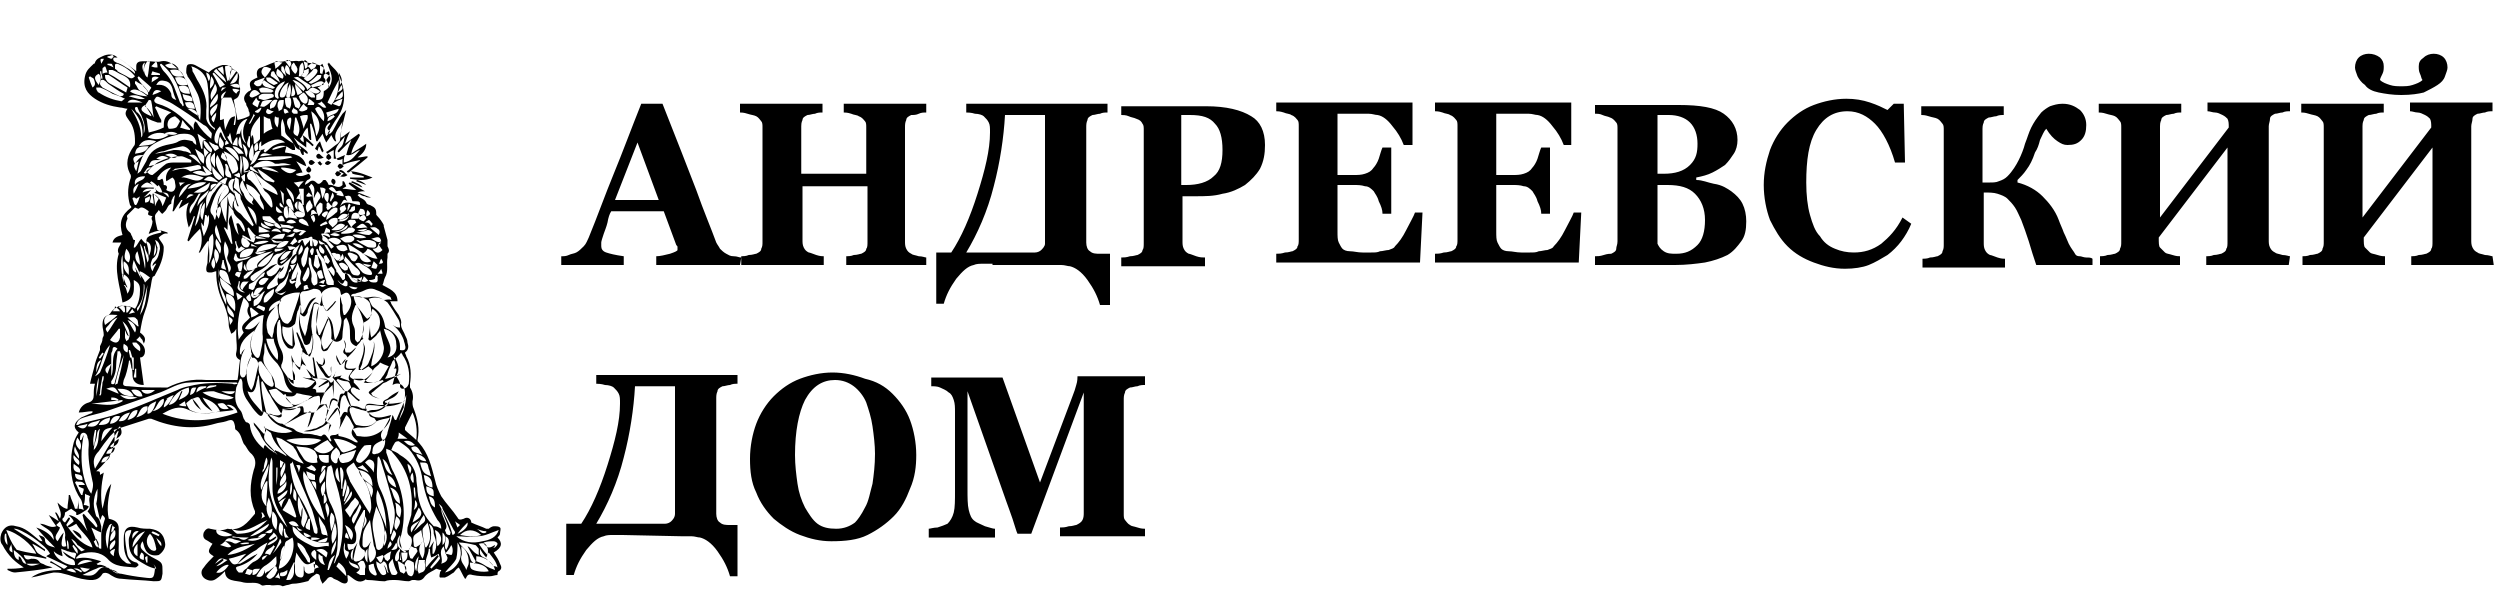 <?xml version="1.0" encoding="UTF-8"?> <svg xmlns="http://www.w3.org/2000/svg" version="1.2" viewBox="0 0 200 49" width="200" height="49"><title>logo_l</title><style> .s0 { fill: #000000 } </style><path fill-rule="evenodd" class="s0" d="m23.5 11.5c0 0.1 0.1 0.2 0.1 0.3 0 0.1 0 0.2 0 0.2-0.1 0-0.2 0-0.2 0-0.2-0.1-0.3-0.2-0.5-0.3-0.4-0.1-0.8 0-1.1 0.2v0.1c0.4-0.1 0.7-0.2 1.1-0.3 0 0.2-0.1 0.3-0.1 0.5 0.7 0.1 1.5 0.2 1.7 1.1-0.3-0.1-0.6-0.3-0.8-0.4 0.2 0.3 0.4 0.6 0.5 0.9-0.2 0-0.4 0.1-0.5 0.1v0.1c0.4 0.2 0.7 0 1-0.1 0.2 0.2 0.2 0.4-0.1 0.5-0.1 0.1-0.2 0.2-0.2 0.4 0.1-0.1 0.2-0.1 0.3-0.2q0.3-0.3 0.6 0c0.2 0.2 0.3 0.1 0.5-0.1 0-0.1 0.1-0.1 0.2-0.1 0.1 0 0.1 0.1 0.2 0.2l0.1 0.2c0.4-0.1 0.7 0.4 1.1 0q0-0.1 0-0.3c0 0 0 0 0.1 0 0.1 0.1 0.1 0.2 0.2 0.4-0.1 0.1-0.2 0.1-0.3 0.2 0.4 0 0.7 0.1 1.1 0.1-0.2-0.2-0.4-0.3-0.6-0.5 0 0 0-0.1 0.1-0.1 0.4 0.2 0.8 0.5 1.2 0.7-0.2 0-0.4 0-0.6 0.1 0.4 0.1 0.7 0.3 1.1 0.4-0.2 0-0.4 0-0.5-0.1-0.2 0-0.3-0.1-0.5-0.2 0 0 0 0.1-0.1 0.1 0.1 0.1 0.1 0.1 0.2 0.2 0.2 0.1 0.4 0.2 0.5 0.4 0 0.1 0.2 0.2 0.3 0.2 0.4 0.2 0.5 0.3 0.5 0.7 0 0.1 0 0.1 0.1 0.2 0.2 0.2 0.4 0.5 0.5 0.7v0.1c0.1 0.4 0.2 0.7 0.3 1.1 0 0.1 0 0.2 0 0.2q0 0.1 0 0.3c0.1 0.2 0.2 0.4 0 0.6 0 0 0 0.1 0 0.2 0 0 0 0 0 0.1-0.1 0.5 0.1 1.1-0.2 1.6-0.1 0.2-0.1 0.4-0.2 0.6 0.5 0.3 1.2 0.5 1.2 1.3q-0.3 0-0.6 0c0.1 0.1 0.1 0.2 0.1 0.2q0.3 0.5 0.6 0.9c0.1 0.2 0.2 0.4 0.2 0.6-0.1 0.4 0.2 0.7 0.3 1 0.1 0.2 0.2 0.4 0.2 0.6 0.1 0.3 0.1 0.6-0.2 0.8 0 0.1 0.1 0.2 0.1 0.3 0.4 0.7 0.4 1.5 0.3 2.2q0 0.2 0 0.3c0.2 0.3 0.3 0.7 0.2 1.1 0 0.2 0 0.4 0.1 0.6 0.3 0.8 0.5 1.6 0.3 2.5 0 0.1 0 0.1 0.1 0.2 0.8 0.9 1 1.9 1.3 3 0.1 0.5 0.3 0.9 0.5 1.3 0.4 0.6 0.9 1.1 1.3 1.7 0.1 0.2 0.2 0.2 0.5 0.1 0.3-0.2 0.6 0 0.6 0.3 0.4 0.2 0.8 0.3 1.2 0.5 0.1 0 0.2 0 0.2 0 0.1-0.1 0.3-0.2 0.4-0.2 0.2 0 0.4 0 0.5 0.1 0.1 0.1 0 0.3 0 0.5 0 0.1-0.1 0.2-0.2 0.3 0.4 0.4 0.4 0.8-0.3 1.2 0.2 0.3 0.4 0.6 0.5 0.9 0.1 0.2 0.2 0.4-0.1 0.6-0.1 0-0.1 0.2-0.1 0.3-0.2 0-0.4 0.1-0.6 0.1-0.5 0-0.9 0-1.4-0.1-0.3-0.1-0.4 0-0.5 0.2 0 0 0 0.1-0.1 0.1-0.2-0.3-0.3-0.6-0.5-0.9-0.2 0.1-0.3 0.3-0.4 0.4-0.2 0.1-0.4 0.3-0.7 0.4-0.1 0-0.3 0-0.4 0-0.1-0.1 0-0.3 0-0.4 0-0.1 0.1-0.1 0.1-0.2-0.2 0-0.3-0.1-0.4-0.1-0.3 0.2-0.6 0.3-0.8 0.5l-0.1 0.1c-0.2 0.3-0.4 0.4-0.8 0.3-0.1 0-0.2 0-0.2 0-0.1 0-0.2 0.1-0.3 0.1-0.4 0-0.7-0.1-1.1-0.1-0.3 0-0.6 0-0.8 0.1h-0.1c-0.4 0-0.8-0.1-1.3-0.1-0.1 0-0.2-0.1-0.2 0-0.5 0.3-0.8 0-1.2-0.3 0 0-0.1-0.1-0.2-0.1 0 0.1 0 0.1 0 0.2 0.1 0.4-0.1 0.6-0.5 0.4q-0.3-0.2-0.6-0.3c-0.2-0.2-0.4-0.2-0.6 0.1-0.1 0.1-0.1 0.1-0.3 0.3-0.1-0.2-0.2-0.4-0.2-0.5q0-0.3-0.3-0.3c-0.1 0.1-0.3 0.2-0.4 0.3l-0.1 0.1c-0.1 0.1-0.1 0.2-0.2 0.2-0.4 0.1-0.8 0.2-1.2 0.2-0.1 0-0.3 0.1-0.4 0.1-0.1 0-0.3 0.1-0.4 0.1-0.3-0.2-0.7 0-1-0.1q-0.1 0-0.3 0c-0.1 0-0.3 0.1-0.4 0-0.4-0.3-0.9-0.1-1.4-0.2-0.3-0.1-0.7-0.1-1-0.2-0.3-0.1-0.5-0.3-0.5-0.7-0.2 0.2-0.4 0.4-0.7 0.6q-0.4 0.3-0.9 0c-0.3-0.2-0.4-0.6-0.1-0.9 0.2-0.3 0.5-0.6 0.8-0.9-0.5-0.3-0.5-0.4-0.1-1-0.2-0.1-0.3-0.2-0.5-0.3-0.2-0.1-0.3-0.3-0.2-0.6 0.1-0.2 0.3-0.4 0.5-0.3 0.5 0.1 0.9 0.2 1.4 0 1.1 0.2 1.6-0.5 2.2-1.2 0-0.1 0-0.2 0-0.2-0.5-1.1-0.4-2.2-0.1-3.3 0.2-0.5 0.2-1-0.3-1.4-0.2-0.2-0.3-0.5-0.5-0.7-0.2-0.4-0.2-0.8-0.6-1.1-0.1 0-0.1-0.2-0.1-0.3-0.1-0.5-0.2-0.6-0.7-0.4-0.3 0.1-0.6 0.1-0.9 0.2-1.7 0.5-3.4 0.3-5.1-0.4-0.1 0-0.2 0-0.2 0-0.9 0.3-1.9 0.6-2.8 0.9 0.3 1.4-0.4 2.4-1.4 3.3 0.3 0 0.3 0 0.3 0.3 0.1-0.1 0.2-0.1 0.3-0.2-0.2 1-0.3 1.9-0.1 2.9 0.2-0.7 0.2-1.4 0.7-2-0.2 1-0.4 1.9-0.2 2.8 0.5 0.1 0.8 0.3 0.8 0.8 0 0.4 0 0.9 0 1.3 0 0.4-0.1 0.8 0.3 1.2 0.3 0.2 0.2 0.3 0.7 0.3-0.6-0.6-0.6-1.3-0.6-2 0-0.8 0.3-1.1 1.1-0.9 0.3 0.1 0.7 0.1 1 0.1 0.7 0.1 1.1 0.4 1.2 1.1 0.1 0.4-0.2 0.8-0.5 1-0.4 0.1-0.9 0-1.1-0.5-0.1-0.2-0.1-0.4-0.2-0.6-0.2 0.3-0.2 0.5 0 0.7 0.3 0.3 0.6 0.5 1 0.7 0.6 0.3 0.6 0.4 0.6 1 0 0.1 0 0.1 0 0.2-0.1 0.6-0.1 0.6-0.7 0.6-0.9-0.1-1.7-0.1-2.6-0.2-0.4 0-0.7-0.2-1-0.4-0.2-0.1-0.4-0.1-0.5 0-0.4 0.7-1.1 0.5-1.7 0.4-0.5-0.1-0.9-0.3-1.4-0.4-0.3-0.1-0.6-0.1-0.8-0.1-0.6 0.1-1.2 0.3-1.8 0.4 0.7-0.5 1.6-0.6 2.4-0.6v-0.1c-0.3-0.2-0.6-0.4-0.9-0.5 0 0 0-0.1 0.1-0.1 0.3 0.2 0.7 0.4 1 0.6 0.1 0 0.2-0.1 0.3-0.2-0.6-0.3-1.1-0.5-1.7-0.8 0.1-0.1 0.2-0.1 0.3-0.2-0.3-0.7-2.4-2.1-2.9-2 0.8 0.5 1.6 1 2.4 1.6 0.1 0 0.1 0.1 0.1 0.2-0.3-0.2-0.6-0.4-1-0.6 0 0.1 0.1 0.2 0.1 0.2 0.1 0.2 0.2 0.5 0.4 0.6q0.3 0.2 0.6 0.3v0.1q-0.9-0.2-1.8-0.3c0.1 0.4 0.3 0.4 0.6 0.3 0.3 0 0.5 0 0.7 0.3 0.1 0.1 0.3 0.1 0.4 0.2 0.2 0.1 0.4 0.1 0.6 0.2-1 0.2-2 0.3-3 0.4-0.2 0-0.4-0.1-0.6-0.2v-0.1c0.4 0 0.8 0 1.3-0.1-0.3-0.2-0.6-0.4-0.9-0.7-0.3-0.3-0.6-0.7-0.8-1.1-0.2-0.2-0.2-0.6-0.1-0.9 0.2-0.5 0.6-0.8 1.2-0.6 0.7 0.1 1.2 0.6 1.7 1 0.1 0.1 0.2 0.2 0.4 0.2-0.1-0.2-0.2-0.3-0.3-0.5 0.2 0.1 0.5 0.1 0.5 0.4 0 0.4 0.4 0.5 0.8 0.6-0.5-0.5-1-1-1.5-1.6 0.6 0.2 1.1 0.5 1.4 1 0-0.8-0.7-0.9-1.1-1.3 0.5 0 0.8 0.4 1.3 0.2q-0.3-0.4-0.6-0.9c0.2 0.1 0.5 0.3 0.8 0.5-0.1-0.3-0.2-0.5-0.3-0.7 0 0 0 0 0.1 0 0.1 0.1 0.2 0.3 0.3 0.5 0.2-0.5-0.1-0.8-0.2-1.3 0.2 0.2 0.4 0.4 0.7 0.5h0.1c0-0.4 0.1-0.7 0.1-1.1 0 0 0 0 0.1 0 0.1 0.4 0.3 0.7 0.4 1.1 0.1 0 0.1 0 0.2 0 0-0.2 0.1-0.4 0.1-0.7 0 0.3 0 0.5 0 0.7 0.1 0 0.2 0 0.4 0.1-0.1-0.3-0.1-0.6-0.2-0.8-0.7-1-0.9-2.1-0.8-3.3 0-0.4 0.1-0.9 0.2-1.3 0.1-0.3 0.2-0.5 0.4-0.8-0.5-0.4-0.4-0.8 0.2-1.2 0.2-0.1 0.5-0.2 0.7-0.3 0.1 0 0.2-0.1 0.2-0.1v-0.1c-0.4 0-0.7 0.1-1.1 0.1 0.1-0.4 0.4-0.7 0.8-0.8 0.3-0.1 0.4-0.3 0.4-0.6 0-0.3 0-0.6 0.1-0.9-0.2 0-0.3 0-0.4 0 0.1-0.5 0.3-1.1 0.4-1.6 0.1-0.4 0.3-0.8 0.4-1.1q0-0.2 0-0.3c0.1-0.2 0.2-0.4 0.2-0.6 0-0.1 0.1-0.2 0.1-0.3 0-0.3-0.1-0.5-0.1-0.8 0-0.4 0.1-0.7 0.5-0.8l0.1-0.1c0.4-0.7 1.3-0.8 2-0.4 0.3-0.4 0.4-1 0.4-1.5 0-0.4-0.1-0.6-0.5-0.8 0 0.7 0.2 1.5-0.9 1.8-0.2-1.3-0.7-2.6-0.3-3.9-0.2-0.4 0.1-0.6 0.2-0.9-0.2 0-0.5 0-0.7 0 0.1-0.4 0.4-0.5 0.8-0.6-0.3-1-0.1-1.6 0.7-2.2 0-0.1 0-0.1-0.1-0.2-0.2-0.7-0.2-1.3 0-2 0.1-0.2 0.1-0.4 0-0.5-0.4-0.8-0.2-1.5 0.3-2.2 0.1-0.1 0.1-0.2 0.1-0.4 0-0.6-0.1-1.2-0.5-1.7-0.2-0.3-0.4-0.5-0.1-0.9-0.2 0-0.4-0.1-0.6-0.1-0.7-0.1-1.4-0.3-2-0.7-0.6-0.4-1-0.9-0.8-1.8 0.1-0.5 0.4-0.7 0.7-1 0 0 0.1 0 0.1-0.1 0.1-0.3 0.4-0.4 0.6-0.5 0.4-0.2 0.9-0.2 1.2 0.1 0.5 0.3 1 0.7 1.5 1.1 0-0.1 0-0.2 0-0.4 0-0.3 0.2-0.4 0.5-0.4 0.2 0 0.3 0 0.5 0 0.3 0 0.7 0.1 1 0 0.5-0.1 0.9 0.2 1.2 0.5 0.5 0.4 0.8 1 1 1.6 0.3 0.8 0.5 1.6 0.8 2.4 0 0.1 0.1 0.1 0.1 0.3 0.1-0.9 0.1-1.7-0.3-2.4-0.2-0.4-0.4-0.8-0.7-1.2 0-0.1-0.1-0.2-0.1-0.3 0-0.2 0-0.5 0.1-0.6 0.1-0.1 0.4-0.1 0.6 0 0.4 0.2 0.7 0.4 1.1 0.6 0.3-0.3 0.7-0.5 1.1-0.6 0.3 0 0.5 0 0.7 0.2l0.1 0.1c0.5 0.3 0.6 0.4 0.5 1 0 0.1 0 0.2 0 0.2 0.2 0.3 0.1 0.9-0.1 1.1-0.1 0.1-0.2 0.1-0.3 0.2 0.1 0.5 0.2 1.1 0.3 1.6q0.5-0.1 0.9-0.3c0.1 0 0.1-0.3 0-0.4 0-0.2-0.1-0.3-0.2-0.5v-0.1c-0.3-0.4-0.2-0.7 0.2-1 0.1 0 0.1-0.1 0.2-0.1-0.2-0.6-0.2-0.7 0.5-1-0.1-0.3-0.1-0.7 0.3-0.8 0.3-0.1 0.7-0.3 1-0.4 0.3-0.1 0.8 0 1.1-0.2 0.3 0.2 0.6 0 0.9 0.1 0.1 0 0.3-0.1 0.4 0 0.3 0.2 0.6 0.1 0.8 0.2 0.3 0.1 0.9 0.1 0.9 0.7l0.1 0.1c0.4 0.2 0.4 0.4 0.2 0.8 0 0.1-0.1 0.2 0 0.3 0.5-0.7 0.1-1.3-0.1-1.9 0 0 0.1 0 0.1-0.1 0.2 0.3 0.5 0.5 0.7 0.8 0.6 1.2 0.8 2.4 0 3.6-0.3 0.4-0.5 0.8-0.8 1.3 0.3 0 0.2 0 0.4-0.2 0.3-0.5 0.5-1 0.8-1.4q0.1-0.1 0.3-0.3c-0.2 0.8-0.4 1.5-0.5 2.2h0.1c0.2-0.1 0.4-0.3 0.7-0.5-0.2 0.4-0.3 0.7-0.4 1 0.4-0.3 0.7-0.5 1.1-0.8 0 0 0 0 0.1 0.1-0.2 0.5-0.6 0.9-0.7 1.5 0.4-0.3 0.8-0.5 1.2-0.8 0 0.5-0.3 0.8-0.7 1.1 0.3 0 0.6-0.1 0.8-0.1 0 0 0 0 0 0.1q-0.7 0.6-1.5 1.2c-0.2 0-0.2-0.1 0-0.2 0.2-0.2 0.5-0.4 0.7-0.6 0.1-0.1 0.2-0.1 0.2-0.2-0.5 0.1-1 0.2-1.4 0.4 0-0.1 0-0.3 0-0.5-0.1 0.1-0.3 0.1-0.4 0.1 0 0 0-0.1-0.1-0.1 0.2-0.1 0.5-0.2 0.7-0.3-0.1 0.2-0.1 0.4-0.1 0.6 0.7-0.1 0.9-0.6 1.3-1-0.4 0.1-0.6 0.5-1.1 0.4 0.1-0.4 0.2-0.7 0.4-1.2-0.2 0.2-0.4 0.4-0.5 0.5-0.2 0.2-0.3 0.3-0.5 0.5l-0.1-0.1c0.1-0.2 0.3-0.3 0.4-0.5 0.1-0.2 0.1-0.4 0.2-0.7-0.5 0.6-1 1-0.7 1.8-0.1 0-0.1 0-0.2 0 0-0.2 0-0.5 0-0.7-0.2 0.1-0.4 0.2-0.5 0.3 0 0 0 0-0.1-0.1 0 0 0-0.1 0.1-0.1 0.3-0.2 0.5-0.4 0.8-0.6 0.1-0.1 0.2-0.2 0.2-0.3 0.1-0.5 0.1-1 0.2-1.5-0.2 0.5-0.8 0.9-0.5 1.6h-0.1c-0.1-0.1-0.2-0.3-0.3-0.5-0.1 0.2-0.2 0.3-0.4 0.6-0.1-0.2-0.2-0.4-0.3-0.7-0.1 0.2-0.3 0.4-0.4 0.6h-0.1c-0.1-0.5-0.2-0.9-0.4-1.4h-0.1c0 0.4 0.1 0.8 0.1 1.3h-0.1c-0.2-0.3-0.1-0.6-0.2-1-0.2 0.2-0.3 0.4-0.4 0.6 0.3 0.2 0.6 0.5 0.9 0.8l-0.1 0.1c-0.1-0.1-0.3-0.3-0.5-0.4 0 0.2 0 0.3 0 0.5-0.4-0.3-0.7-0.5-1-0.8 0.1 0.2 0.2 0.3 0.3 0.5 0.1 0.1 0.2 0.3 0.3 0.4 0 0-0.1 0-0.1 0.1-0.3-0.1-0.4-0.3-0.5-0.5-0.1-0.1-0.1-0.2-0.2-0.3-0.2-0.3-0.5-0.4-0.5-0.8 0-0.3-0.1-0.6-0.2-0.9-0.2 0.4-0.1 0.9-0.1 1.3 0 0 0 0.1 0.1 0.1q0.4 0.3 0.9 0.6zm-5.5 31.8c0.2 0 0.4 0 0.6 0.1 0.3 0.2 0.4 0 0.7-0.1-0.3-0.1-0.5-0.1-0.7-0.2-0.3-0.1-0.5 0-0.6 0.2-0.1 0.1-0.2 0.2-0.4 0.3 0.4 0.1 0.7 0.3 0.9 0.1-0.2-0.2-0.3-0.3-0.5-0.4zm-5-27.9c0.2 0.1 0.3 0.2 0.5 0.4 0-0.3-0.1-0.4-0.5-0.4q-0.1-0.3-0.3-0.6c0 0 0 0-0.1 0.1-0.1-0.1-0.3-0.3-0.5-0.4l-0.1 0.1c0.2 0.2 0.4 0.4 0.5 0.6 0.2 0.2 0.3 0.2 0.5 0.2zm9.5 2.8c0.3 0 0.5 0 0.8 0.1 0.1 0 0.1-0.1 0.2-0.1 0-0.1-0.1-0.1-0.2-0.1-0.1-0.1-0.3-0.1-0.4-0.1-0.1 0-0.3 0-0.5-0.1 0.1 0.1 0.1 0.2 0.1 0.3-0.1-0.1-0.2-0.3-0.4-0.4-0.2 0.1-0.2 0.2-0.1 0.3 0.2 0.1 0.4 0.3 0.5 0.1zm0.6-0.8c0.2 0 0.5 0.1 0.7 0.1q-0.3-0.5-0.6-0.9h-0.1c0 0.4 0 0.6 0 0.8 0-0.3-0.1-0.6-0.1-0.9-0.2 0-0.3 0.1-0.3 0.4 0 0.2 0 0.5 0.3 0.6-0.1 0 0-0.1 0.1-0.1zm-6.8-6.2c-0.1 0.3 0.2 0.8 0.6 1-0.4 0.2-0.5 0.6-0.4 1 0 0.2 0.2 0.3 0.3 0.5h0.1c0-0.2 0.1-0.3 0-0.5-0.1-0.3-0.1-0.7 0-1 0.2-0.3-0.1-0.4-0.2-0.6-0.1-0.2-0.3-0.3-0.4-0.4 0.1 0 0.1 0 0.2 0-0.3-0.2-0.5-0.4-0.7-0.5q0.1 0.4 0.3 1.2h0.1c0-0.6 0-0.6 0.1-0.7zm7.8-5.1c0.1 0 0.2 0.1 0.3 0.1 0.1-0.1 0.2-0.2 0.3-0.4q0-0.2 0-0.3c-0.1 0-0.2 0.1-0.3 0.1-0.1 0-0.1 0.1-0.1 0.2-0.1 0.1-0.2 0.2-0.2 0.3 0.2-0.3 0.3-0.7 0.1-1.1-0.4 0.3-0.2 0.7-0.3 1.1 0 0 0.1 0 0.2 0zm0.9 13c0 0.2 0.1 0.3 0.1 0.5 0 0.1 0.1 0.1 0.2 0.1 0-0.1 0.1-0.1 0.1-0.2 0.1-0.2 0-0.3-0.4-0.4 0-0.2-0.1-0.2-0.3-0.1-0.1 0.1-0.2 0-0.4 0.1-0.1 0-0.3 0.1-0.4 0.1 0 0 0 0.1-0.1 0.2 0.1 0 0.1 0.1 0.2 0 0.1-0.1 0.1-0.2 0.2-0.2 0.1 0.2 0.1 0.3 0.2 0.5 0.1-0.2 0.3-0.3 0.4-0.5q0 0.1 0 0.3c0 0.1 0 0.2 0.1 0.2h0.1c0-0.1 0-0.1 0-0.2 0-0.1 0-0.2 0-0.4zm-3 26.2c0.2-0.2 0.1-0.5 0.1-0.8-0.3 0.3-0.5 0.5-0.8 0.7-0.4 0.2-0.6 0.6-0.8 0.9 0.5 0.2 0.6-0.2 0.7-0.5q0 0.2 0 0.3c0.1-0.1 0.2-0.2 0.3-0.2 0.2-0.2 0.4-0.3 0.5-0.4-0.2 0.2-0.5 0.5-0.7 0.8 0.1 0.2 0.3 0.3 0.5 0.1 0.2-0.1 0.3-0.4 0.4-0.6-0.1-0.1 0-0.3-0.2-0.3zm3.6-12.9c0-0.1 0-0.2 0-0.4 0-0.3 0-0.4-0.3-0.3-0.2 0-0.3 0.1-0.5 0.2-0.7 0.3-1.4 0.9-2.2 0.8 0 0 0 0 0 0.1 0.4 0 0.8 0.1 1.2-0.2 0.1-0.1 0.3-0.1 0.4-0.1 0.1 0.1 0.1 0.3 0.1 0.4 0 0.1 0 0.1 0 0.1 0.3 0 0.6 0 0.8 0 0 0 0.1 0 0.1-0.1-0.1 0.2-0.1 0.3-0.2 0.5-0.1 0.3-0.2 0.6-0.4 0.8q0.2-0.6 0.3-1.2l-0.1-0.1c-0.3 0.2-0.7 0.3-1 0.5-0.4 0.2-0.7 0.4-1.1 0.6 0.1-0.1 0.2-0.1 0.3-0.2 0.3-0.2 0.5-0.4 0.8-0.6 0.2-0.2 0.3-0.4 0.2-0.6-0.5 0.1-1 0.1-1.4 0.2-0.1 0.4-0.2 0.5-0.7 0.4-0.1 0-0.2-0.1-0.3-0.1 0 0-0.1 0-0.2 0.1q-0.1-0.2-0.3-0.3c-0.1 0.4-0.2 0.5-0.5 0.2-0.3-0.3-0.5-0.6-0.7-0.9-0.3-0.4-0.5-0.8-0.5-1.4 0-0.2 0-0.3-0.1-0.5h-0.1c-0.1 0.2-0.2 0.5-0.3 0.7-0.1 0.6-0.2 1.2 0.3 1.8 0.2 0.2 0.2 0.5 0.3 0.7 0.1 0.1 0.1 0.3 0.3 0.3 0.2 0.1 0.2 0.2 0.2 0.3 0.1 0.7 0.5 1.3 1.1 1.8 0-0.1 0-0.2 0.1-0.3 0.2 0.2 0.4 0.4 0.6 0.5 0.1 0.1 0.2 0.2 0.2-0.1 0.1 0.1 0.3 0.1 0.4 0.2 0.2 0.1 0.4 0.2 0.5 0.3v-0.1l-0.1-0.1c-0.5-0.5-0.9-0.9-1.1-1.6 0-0.1-0.1-0.1-0.2-0.2-0.2-0.1-0.3-0.3-0.5-0.4 0.7 0.5 1.8 0.7 2.4 0.4-0.2-0.1-0.4-0.2-0.7-0.3-0.6-0.2-1.1-0.6-1.4-1.2q0.2 0.1 0.3 0.3c0.3 0.2 0.5 0.6 1 0.6 0.1 0.1 0.2 0.1 0.3 0.2 0.2 0.1 0.5 0.1 0.7 0.3 0.2 0.2 0.5 0.2 0.7 0.3 0.3 0 0.6 0 0.9 0.1 0.2 0 0.3 0.1 0.5 0.1 0.2-0.2 0.3-0.2 0.5 0.1 0.1 0.1 0.1 0.2 0.2 0.3 0 0 0 0 0.1 0v-0.1c-0.2-0.3-0.1-0.4 0.3-0.4 0.1 0 0.2-0.1 0.3-0.1-0.1 0.1 0 0.2 0.1 0.2q0.5 0.1 0.9 0.3c0.2 0.1 0.3 0.2 0.5 0.2 0-0.1 0-0.1 0-0.1-0.3-0.3-0.7-0.6-0.3-1.1 0 0 0 0 0-0.1-0.2-0.3-0.3-0.7-0.6-0.9q-0.3 0.6-0.6 1.2c0.2-0.5 0.2-1.1-0.1-1.7-0.1 0.2-0.2 0.3-0.3 0.4-0.2 0.2-0.3 0.4-0.5 0.6 0.1-0.3 0.3-0.5 0.5-0.8q0.1-0.2 0.3-0.3c0.1 0.1 0.2 0.3 0.2 0.4 0 0.1 0 0.3 0 0.5 0.3-0.6 0.3-0.6 0.6-0.5 0-0.5 0.1-0.6 0.6-0.5 0.2 0 0.4 0.1 0.6 0.2 0.1 0 0.1 0 0.2 0 0.1 0.1 0.2 0.1 0.2 0.2-0.2 0-0.3-0.1-0.5-0.1-0.2-0.1-0.4-0.1-0.6-0.2-0.3-0.1-0.4 0.1-0.3 0.4 0.1 0.3 0.2 0.6 0.4 0.9l0.1 0.1c0.5 0.1 1.1 0.2 1.5-0.2 0.1-0.1 0.1-0.1 0.2-0.2q-0.5 0.7-1.5 0.6c-0.2 0-0.3 0.1-0.5 0.1 0.1 0.2 0.2 0.3 0.3 0.5 0 0.1 0.2 0.1 0.3 0.1 1 0.2 2-0.4 2.4-1.3 0-0.1 0-0.1 0-0.2-0.3 0.1-0.5 0.1-0.8 0.2-0.1 0-0.2 0.1-0.3 0.1 0-0.1-0.1-0.1-0.1-0.2-0.1-0.1-0.3-0.1-0.4-0.2-0.1-0.1-0.1-0.3-0.2-0.4 0.1 0 0.2-0.1 0.4-0.1 0.2 0 0.4 0 0.6-0.1 0.3-0.1 0.5-0.4 0.8-0.6-0.4 0.6-0.9 0.9-1.7 0.9 0.2 0.3 0.5 0.4 0.8 0.4 0.3 0 0.6-0.1 1-0.2-0.2 0.4-0.4 0.8-0.6 1.1-0.3 0.4-0.3 0.7 0 1 0.1-0.2 0.3-0.5 0.3-0.7 0.1-0.4 0.3-0.9 0.4-1.4 0.1 0.1 0.1 0.3 0.2 0.4h0.1c0.2-0.5 0.4-0.9 0.6-1.4 0.1-0.3 0.1-0.5 0.1-0.8 0-0.6-0.5-0.9-1-0.6 0.1-0.4 0.2-0.8 0.3-1.1 0-0.1 0.1-0.3-0.2-0.2 0.3-0.3 0-0.6 0-1 0.4 0.6 0.5 1.1 0.2 1.6 0.4 0.6 0.3 0.7 0.3 0.8 0 0.1 0.1 0.2 0.2 0.2 0.2 0 0.4-0.1 0.5-0.4 0.1-0.8 0-1.6-0.5-2.3 0-0.1-0.1-0.1-0.1-0.2-0.2 0.3-0.4 0.4-0.6 0.6l-0.1 0.1c-0.1 0.3-0.3 0.6-0.4 1 0 0.1-0.1 0.2-0.2 0.4 0.2 0 0.4-0.1 0.5-0.1 0.3-0.1 0.5-0.2 0.8-0.3-0.4 0.2-0.7 0.4-1.1 0.6-0.1 0.1-0.3 0.1-0.4 0.2-0.2 0.2-0.5 0.4-0.7 0.6-0.1 0.1-0.2 0.1-0.2 0.2 0.1 0.1 0.1 0.2 0.2 0.2 0.2 0.1 0.4 0.2 0.6 0.2-0.2 0-0.5-0.1-0.7-0.2-0.1-0.1-0.3-0.2-0.3-0.3 0-0.1 0.2-0.2 0.3-0.3q0.5-0.3 0.9-0.6c0 0 0 0-0.1-0.1-0.3 0.1-0.5 0.2-0.8 0.2-0.2 0-0.4 0-0.5-0.1-0.1-0.1-0.2-0.2-0.4-0.2-0.1 0-0.2 0-0.4 0-0.1 0-0.2 0-0.2 0q0 0.1 0 0.3c0.2 0.2 0.4 0.4 0.5 0.6-0.1 0-0.2-0.1-0.3-0.1-0.1-0.1-0.3-0.2-0.4 0-0.1 0.1 0 0.3 0.1 0.4 0.2 0.2 0.4 0.4 0.6 0.5 0 0 0 0-0.1 0.1-0.3-0.2-0.5-0.5-0.9-0.8-0.1 0.5 0.3 0.9 0.3 1.4-0.1-0.3-0.3-0.6-0.4-0.9 0-0.1-0.1-0.2-0.2-0.2-0.1 0.1-0.2 0.2-0.2 0.3-0.1 0.3-0.1 0.6-0.1 0.9 0-0.1-0.1-0.2-0.2-0.4 0-0.1 0.1-0.2 0.1-0.4 0.1-0.2 0-0.6 0.4-0.5 0 0 0.1-0.1 0.1-0.2 0.1 0 0.2 0 0.2 0q0.2-0.2 0.3-0.3c-0.1-0.2-0.1-0.5-0.4-0.5-0.2 0-0.5-0.1-0.7-0.2 0 0 0 0.1-0.1 0.1 0.2 0.3 0.5 0.6 0.7 0.9-0.1-0.1-0.2-0.1-0.2-0.2-0.3-0.3-0.5-0.6-0.8-0.9 0.1-0.1 0.2-0.3 0.3-0.5-0.1 0.1-0.1 0.3-0.2 0.5 0.3-0.1 0.5-0.1 0.7-0.2-0.1 0-0.1 0.1-0.2 0.2 0.3 0.1 0.5 0.2 0.8 0.3-0.3-0.4 0.1-0.6 0.2-0.9-0.1 0-0.2 0-0.2 0-0.1 0-0.4 0-0.4-0.1-0.1-0.1 0-0.3 0-0.5 0-0.1 0.1-0.2 0.2-0.2 0 0.1-0.1 0.2-0.1 0.3-0.1 0.3 0 0.4 0.3 0.4 0.2 0 0.4 0 0.5-0.1-0.1 0.2-0.3 0.3-0.4 0.5-0.2 0.2-0.1 0.3 0.1 0.4 0.5 0.2 0.9 0.2 1.3-0.2q0.2-0.2 0.3-0.3c-0.2 0.3-0.4 0.5-0.7 0.8 0.4 0.1 0.8 0 1.2-0.1l0.1-0.1c0.1-0.1 0.2-0.3 0.3-0.4 0.1-0.2 0.3-0.5 0.4-0.7-0.3-0.1-0.5-0.2-0.7-0.3-0.1 0.3-0.6 0.4-0.6 0.8 0.1-0.3-0.2-0.3-0.3-0.5-0.2 0.1-0.3 0.2-0.5 0.3q-0.1 0-0.3 0 0-0.2 0-0.3c0.2-0.6 0.6-1.3 0.3-2 0.1 0.2 0.2 0.4 0.2 0.6 0 0.3-0.1 0.7-0.2 1 0 0.2-0.1 0.4-0.2 0.6l0.1 0.1c0.2-0.2 0.5-0.3 0.6-0.6 0.2-0.5 0.5-1.1 0.4-1.7 0.2 0.7-0.2 1.3-0.2 2 0.6-0.2 1.1-1 1-1.6-0.1-0.4-0.2-0.9-0.3-1.3 0 0.1-0.1 0.2-0.2 0.3-0.1 0.2-0.3 0.3-0.5 0.5-0.1 0.1-0.3 0-0.2-0.2 0-0.3 0.1-0.6 0.1-1 0 0.3 0 0.7 0.1 1 0.4-0.3 0.7-0.7 0.7-1.2 0-0.5-0.2-0.8-0.6-1.1-0.1 0.2-0.1 0.5-0.2 0.7-0.1 0.2-0.3 0.3-0.5 0.4 0 0.3-0.1 0.7-0.1 1.1 0 0.1 0 0.2 0.1 0.2-0.1 0-0.1 0.1-0.2 0.1-0.1 0.2-0.2 0.3-0.4 0.5-0.5-0.2-0.5-0.5-0.5-0.9 0-0.5 0-0.9-0.3-1.4-0.1 0.1-0.2 0.2-0.2 0.3 0 0.4-0.1 0.7-0.1 1.1 0 0.1 0 0.3-0.1 0.4-0.3 0.2-0.5 0.2-0.8-0.1q0.1-1-0.3-1.8c0.6 0.5 0.4 1.3 0.6 1.9 0.3-0.3 0.6-1.4 0.5-1.7-0.1-0.3-0.1-0.5-0.1-0.8 0-0.3 0-0.7 0-1 0.1 0.2 0.1 0.5 0.2 0.7 0 0.3 0 0.5 0.1 0.8h0.1c0.3-0.3 0.5-0.7 0.5-1.1 0-0.2-0.1-0.5-0.2-0.6-0.2-0.2-0.4 0-0.6 0.1-0.1-0.2 0-0.5-0.4-0.6-0.4-0.1-1 0.1-1.2 0.5 0-0.3-0.3-0.4-0.6-0.4-0.3 0.1-0.5 0.2-0.8 0.2-0.2 0-0.3 0.2-0.3 0.3 0 0.5 0.1 1 0.1 1.4 0 0 0 0.1 0.1 0.1 0.4-0.4 0.4-1.2 1.1-1.3-0.2 0.2-0.4 0.4-0.5 0.6-0.1 0.2-0.2 0.4-0.2 0.6-0.2 0.4-0.3 0.4-0.6 0.1-0.1 0.7 0.1 1.2 0.4 1.8 0.1-0.3 0.2-0.6 0.2-0.8 0.1-0.5 0.2-1.1 0.4-1.6 0.1-0.4 0.3-0.4 0.6-0.1-0.2-0.1-0.4-0.2-0.5 0-0.1 0.6-0.2 1.2-0.2 1.7 0.1 0.7 0.2 1.3 0 2 0 0.1-0.2 0.3-0.3 0.3-0.1 0-0.2-0.1-0.3-0.2-0.1 0-0.1-0.1-0.1-0.3-0.1 0.8-0.1 0.8 0.3 1.4-0.1-0.1-0.2-0.1-0.3-0.2-0.2 0.4-0.2 0.4-0.8-0.2q0 0.4 0 0.6c0 0.2 0.2 0.4 0.2 0.6 0 0.1 0 0.3 0 0.3q-0.2 0-0.3 0c-0.1-0.1-0.2-0.2-0.3-0.2 0.2 0.5 0.4 0.8 1 0.8q0.1 0 0.3 0c0.3 0.1 0.6-0.1 0.9-0.5-0.3-0.1-0.7-0.2-1-0.3 0.3 0 0.6 0.2 0.8-0.1 0 0.1 0 0.2 0 0.2 0.2 0.1 0.3 0.2 0.3 0.4 0 0.1-0.2 0.2-0.3 0.4 0.3 0 0.3 0.1 0.3 0.3 0.2 0 0.5 0 0.7 0-0.3 0.5-0.3 0.7-0.4 1zm-2.9-0.8c-0.2-0.2-0.5-0.4-0.6-0.5-0.3 0-0.4 0.1-0.6 0.1 0.1 0.2 0.2 0.5 0.4 0.7 0.4 0.6 1 0.8 1.6 0.6-0.3-0.3-0.5-0.6-0.8-0.9 0.1 0.1 0.2 0.2 0.2 0.3 0.5 0.6 0.7 0.6 1.3 0.3 0.1-0.1 0.3-0.1 0.4-0.2 0.1-0.1 0.2-0.2 0.4-0.3-0.4-0.1-0.7-0.1-1-0.2-0.1 0-0.3-0.1-0.3 0-0.2 0.3-0.5 0.2-0.8 0.2 0-0.2-0.1-0.2-0.2-0.1zm-3.7 13.5c0.2-0.3 0.5-0.6 0.7-0.8-0.4 0.1-0.9 0.3-1.4 0.4 0.3 0.5 0.4 0.5 0.7 0.4 0.1 0 0.2 0 0.2 0 0.4-0.2 0.8-0.5 1.2-0.7 0.1 0 0.1-0.1 0.2-0.1-0.4 0.5-0.9 0.8-1.5 1-0.1 0-0.3 0.1-0.2 0.2 0 0.1 0.1 0.2 0.2 0.3q0.1 0 0.3 0 0.1-0.2 0.3-0.3c0.2-0.2 0.4-0.5 0.7-0.6 0.6-0.3 0.7-0.9 1-1.5q-0.6 0.3-0.9 0.6c-0.6 0.3-1 0.7-1.5 1.1zm3.2-20.7c0.1-0.1 0.2-0.2 0.3-0.4-0.5 0.1-1 0.5-1 0.9 0.2-0.1 0.4-0.3 0.7-0.5q-0.2 0.1-0.3 0.3c-0.5 0.5-0.7 1.1-0.5 1.8 0 0.2 0.2 0.3 0.3 0.5h0.1c0-0.2 0.1-0.4 0.1-0.5 0-0.4 0.2-0.7 0.4-1.1 0-0.3-0.1-0.6-0.1-1zm6.3 0c-0.1 0-0.1 0.1-0.1 0.1-0.2 0.5-0.4 1-0.1 1.6 0.1 0.2 0.1 0.4 0.1 0.6 0 0.1 0 0.3 0 0.4 0 0.1 0.1 0.2 0.2 0.3 0.1-0.1 0.2-0.1 0.2-0.2 0.3-0.5 0.4-1.1 0.2-1.7-0.1-0.4-0.3-0.8-0.5-1.1 0.2 0.3 0.4 0.5 0.6 0.8 0.1 0.1 0.2 0.3 0.3 0.3 0.1-0.1 0.3-0.2 0.3-0.3 0-0.3 0-0.6-0.1-0.9-0.1-0.4-0.9-0.7-1.3-0.6 0 0.2 0.1 0.4 0.2 0.7zm-15.8-5.4c0.1 0.3 0.4 0.5 0.4 0.8 0 0.8-0.3 1.5-0.7 2.2 0 0.1-0.2 0.1-0.2 0.2-0.1 0.3-0.1 0.6-0.2 1-0.1 0.6-0.2 1.2-0.4 1.7-0.2 0.5-0.3 1.1-0.4 1.7 0.4 0.3 0.5 0.5 0.3 0.9 0-0.1-0.1-0.2-0.1-0.3-0.1-0.1-0.2-0.2-0.2-0.3q-0.1 0.1-0.3 0.3c0.4 0.2 0.7 0.5 0.7 0.9 0 0.2-0.1 0.5-0.4 0.5 0.1 0.7 0.2 1.5 0.3 2.2-0.6 0-0.9-0.3-0.9-0.8 0-0.2 0-0.4-0.1-0.6 0-0.2-0.1-0.4-0.1-0.6-0.1 0.1-0.1 0.1-0.1 0.2-0.1 0.5-0.2 1-0.4 1.4-0.1 0.4-0.1 0.5 0.4 0.5 0.9 0.1 1.7 0.1 2.6 0.1 0.2 0 0.4 0 0.5 0 1-0.5 2-0.7 3.1-0.6 0.8 0 1.7 0 2.5 0 0.1-0.5 0.1-1 0.2-1.6q-0.4-0.2-0.3-0.6c0.1-0.4 0-0.8 0-1.3q0-0.3 0-0.6c-0.1 0.2-0.2 0.3-0.4 0.4-0.1-0.3-0.2-0.5-0.2-0.7 0-0.6-0.2-1.2-0.4-1.7-0.4-0.8-0.6-1.6-0.6-2.5 0 0 0 0 0-0.1-0.1 0-0.3 0.1-0.4 0.1-0.3 0-0.4 0-0.4-0.3 0-0.2 0.1-0.4 0.1-0.5 0-0.6 0.1-1.1 0.1-1.7h-0.1q-0.3 0.4-0.6 0.9h-0.1c0.3-0.6 0.3-1.3 0.1-1.9-0.3 0.3-0.6 0.6-0.9 1 0 0-0.1 0-0.1-0.1 0.2-0.6 0.4-1.3 0.6-1.9h-0.1c-0.1 0.3-0.2 0.6-0.4 0.9-0.2-0.7-0.3-1.3 0-2-0.2 0.1-0.5 0.3-0.8 0.5 0.1-0.3 0.2-0.5 0.3-0.7 0 0 0 0-0.1 0q-0.3 0.4-0.6 0.9h-0.1c0.1-0.4 0.1-0.9 0.2-1.3-0.1 0.1-0.2 0.2-0.2 0.3-0.1 0.1-0.1 0.3-0.1 0.4-0.3 0.1-0.3 0.4-0.5 0.6-0.1 0.1-0.2 0.2-0.2 0.2-0.1 0-0.2-0.2-0.3-0.3-0.1 0.2-0.3 0.3-0.3 0.5 0 0.3 0.1 0.7 0.2 1.1 0.2 0 0.5 0.1 0.8 0.2v0.1c-0.2-0.1-0.5 0.1-0.7 0.3zm9.9 7.1c-0.1 0.7 0.2 1.4 0.8 1.6 0-0.5 0-1.1 0-1.6 0.1 0.5 0.1 0.9 0.2 1.4 0 0.1-0.1 0.3-0.2 0.4-0.1 0-0.3 0-0.4-0.1-0.4-0.4-0.5-0.9-0.5-1.4 0-0.3-0.1-0.6-0.1-0.8h-0.1c0 0.1-0.1 0.2-0.1 0.2-0.1 0.7-0.1 1.5 0.3 2.2q0.3 0.6 0 1.2c0 0 0 0.1 0 0.2 0.2 0.4 0.5 0.7 0.7 1.1 0.1 0.1 0.2 0.2 0.3 0.2-0.1-0.8-0.1-1.5-0.2-2.3 0.2 0.5 0.3 0.9 0.7 1.2 0.1-0.5 0.1-1 0.2-1.5 0-0.1 0-0.2-0.1-0.3-0.1-0.4-0.3-0.8-0.4-1.2 0 0 0 0 0.1 0 0.3 0.6 0.6 1.3 0.9 1.9h0.1c0.3-0.6 0.3-1.2 0.2-1.8-0.1 0.2-0.1 0.5-0.2 0.7 0 0.1-0.2 0.2-0.3 0.2-0.1 0-0.2-0.1-0.2-0.2-0.3-0.8-0.5-1.5-0.3-2.3 0.1-0.2 0-0.5 0.1-0.7h-0.1c-0.1 0.2-0.1 0.4-0.2 0.5-0.1 0.3-0.1 0.7-0.2 1-0.3 0.3-0.5 0.4-1 0.2zm-3.6 4.6c0-0.1-0.1-0.1-0.1-0.1-1.2 0-2.4-0.1-3.7 0-0.9 0-1.6 0.5-2.4 0.8-1.4 0.5-2.9 1-4.3 1.5-0.6 0.2-1.2 0.3-1.8 0.5-0.3 0.1-0.5 0.2-0.6 0.6 0.1 0 0.2 0 0.3-0.1 1.1-0.3 2.3-0.5 3.3-0.9 1.5-0.5 3-1.2 4.5-1.8q0.4-0.2 0.9-0.3c1.2-0.3 2.3-0.3 3.5-0.2 0.2 0.1 0.3 0 0.4 0zm11.9 5.2c0 0.2 0 0.2 0 0.3 0.2 0.5 0.3 1.1 0.6 1.6 0.8 1.6 1 3.3 0.6 5q-0.2 0.4 0 0.9c0 0.3 0.3 0.4 0.6 0.3 0.2-0.2 0.4-0.9 0.1-1.1-0.3-0.2-0.2-0.5-0.2-0.7 0.1-0.3 0.2-0.7 0.3-1 0.2-1.9-0.2-3.6-1.5-5-0.1-0.2-0.3-0.2-0.5-0.3zm-18-17.3c0-0.1 0-0.1-0.1-0.2-0.2 0.1-0.4 0.1-0.6 0.2-0.1 0-0.2 0.1-0.3 0.1 0-0.1 0.1-0.2 0.1-0.3 0.1-0.2 0.2-0.5 0.2-0.7-0.1-0.2-0.1-0.3 0-0.4-0.4-0.1-0.4-0.1-0.3-0.4-0.4-0.3-0.6-0.4-0.8-0.2-0.1 0-0.3-0.1-0.3-0.1q-0.3 0.3-0.6 0.6c-0.1 0.1 0 0.2 0 0.3-0.2 0.4-0.2 0.8 0.2 1.1 0 0 0.1 0.1 0.1 0.2 0.1 0.1 0.1 0.3 0.2 0.4 0 0 0 0 0.1 0 0 0.2-0.1 0.4-0.1 0.6h0.1c0.2-0.2 0.3-0.5 0.5-0.7 0.1 0.1 0.2 0.3 0.4 0.4 0-0.2 0-0.4 0.1-0.5 0.2-0.2 0.7-0.3 1.1-0.4zm-0.4 26.9c-0.6-0.1-1-0.4-1.5-0.7-0.6-0.4-0.7-0.9-0.7-1.6 0-0.3 0.2-0.5 0.2-0.8-0.3 0-0.5 0.1-0.5 0.4 0 0.5 0.1 1.1 0.2 1.6 0.1 0.3 0.3 0.5 0.7 0.6 0.1 0 0.1 0.1 0.2 0.2-0.1 0.1-0.2 0.2-0.3 0.2-0.8-0.1-1.6 0-2.2-0.7-0.6-0.6-1.4-0.6-2.1-0.4-0.1 0-0.3 0.2-0.4 0.3 0 0 0 0 0 0.1 0.7-0.2 1.3 0 2 0.2-0.2 0.1-0.3 0.2-0.4 0.2 0.1 0 0.1 0.1 0.1 0.1 0.4-0.1 0.8 0.2 1.1 0.4 0.3 0.1 0.5 0.3 0.8 0.3q0.9 0.2 1.8 0.3c0.8 0.1 0.8 0.1 0.9-0.7 0-0.3-0.1-0.4-0.4-0.4 0.4 0 0.4 0.2 0.5 0.4zm22.8-3.2c0-0.3-0.1-0.5-0.3-0.7-0.6-1-1-2-1.2-3.2-0.1-0.9-0.5-1.8-1.1-2.5-0.2-0.2-0.5-0.4-0.8-0.6-0.1 0-0.2 0-0.3 0.1q-0.2 0.3-0.3 0.6c0.2 0.1 0.5 0.2 0.7 0.4 0.7 0.4 1.2 1 1.3 1.8 0 0.4 0.1 0.7 0.1 1.1 0.1 1.1 0.5 2 1.3 2.8 0.3 0 0.4 0.1 0.6 0.2zm-8.6 2.8l0.1-0.1q0.1-0.3 0.3-0.6c0.5-1.9 0.4-3.8-0.2-5.7q-0.2-0.6-0.3-1.2c0-0.1-0.1-0.2-0.1-0.3-0.1 0.1-0.3 0.1-0.3 0.2-0.2 1-0.2 2.1 0.3 3 0.5 1 0.6 2.1 0.5 3.2 0 0.6-0.2 1.1-0.3 1.5zm-21.5-4.1c0 0.1 0 0.2-0.1 0.4-0.2 0.1-0.1 0.3 0.1 0.4 0.1-0.1 0.2-0.3 0.3-0.4 0 0 0.1 0 0.1 0.1-0.1 0.2-0.2 0.3-0.3 0.5 0.5 0.7 1.1 1.5 2.1 1.8-0.2-0.8-0.9-1.2-1.3-1.9q-0.3 0.2-0.6 0.3c0 0 0 0-0.1-0.1 0.1-0.1 0.3-0.2 0.5-0.4-0.1-0.2-0.2-0.3-0.4-0.5 0.7 0.1 1.1 0.7 1.5 1.3-0.2-0.5-0.3-0.9-0.4-1.3l0.1-0.1c0.3 0.4 0.7 0.7 1 1.1 0 0 0 0 0.1-0.1-0.1-0.4-0.5-0.8-0.8-1.2 0.4-0.4 0-0.8 0.2-1.2-0.1-0.1-0.3-0.1-0.4-0.2 0 0.3 0 0.6-0.1 0.9 0.3 0 0.3 0.1 0.4 0.1 0 0.1-0.1 0.2-0.2 0.3-0.2 0.1-0.4 0.3-0.7 0.4 0 0 0 0-0.1 0 0-0.1 0-0.2 0-0.2-0.1-0.1-0.3-0.2-0.4-0.3-0.2 0.1-0.3 0.2-0.5 0.3zm25.1-4.5c-0.1 0.1-0.1 0.1-0.1 0.2 0 0.8-0.2 1.6 0.2 2.4 0.4 0.8 0.6 1.6 0.7 2.4 0.1 0.4 0.1 0.9 0.1 1.3 0-0.1 0.1-0.1 0.1-0.1 0.2-0.7 0.4-1.5 0.2-2.2-0.3-1.2-0.6-2.3-1-3.5 0-0.1-0.1-0.3-0.2-0.5zm-11.6-3.7c-0.5 0.1-1 0.1-1.6 0.2-0.7 0.1-1.4 0.1-2-0.2-0.8-0.4-1.4-0.1-2.1 0.3 2 0.8 4 0.6 6-0.1-0.1-0.4-0.5-0.7-0.9-0.6 0.2 0.1 0.4 0.2 0.6 0.4zm4-11.5c0 0 0.1 0 0 0 0 0.2-0.1 0.3-0.2 0.4-0.1 0.1-0.2 0.1-0.2 0.2 0 0.1 0 0.3 0 0.4 0.1 0 0.3 0 0.4-0.1 0.1-0.1 0.1-0.2 0.2-0.4 0.2-0.5 0.2-1.2 0.8-1.5v-0.1c0.1-0.2 0.2-0.5 0.3-0.7-0.2 0.3-0.6 0.3-0.6 0.8 0 0.3-0.5 0.6-0.8 0.9-0.2 0.1-0.4 0-0.4-0.2 0-0.1 0-0.3 0.1-0.4q0.3-0.3 0.6-0.6c-0.2 0.1-0.4 0.3-0.7 0.3-0.3 0.1-0.4 0.3-0.5 0.5-0.2 0.3-0.4 0.5-0.7 0.7-0.3 0.2-0.6 0.3-0.8 0.5-0.2 0.1-0.2 0.3-0.1 0.4 0.2 0.2 0.3 0 0.4-0.1 0.3-0.3 0.6-0.6 0.9-0.8 0.2-0.2 0.4-0.3 0.8-0.4-0.3 0.2-0.5 0.4-0.8 0.6-0.1 0-0.1 0.2 0 0.3 0 0.1 0.2 0.1 0.3 0.1 0.2-0.1 0.4-0.2 0.5-0.4 0.1-0.1 0.1-0.2 0.2-0.3l0.1 0.1c-0.2 0.3-0.4 0.5-0.6 0.8-0.2 0.2-0.4 0.4-0.5 0.6-0.1 0.2 0 0.3 0.2 0.2q0.3-0.1 0.6-0.3c0.1 0 0-0.2 0-0.3 0-0.1 0-0.3 0.1-0.3 0-0.5 0.2-0.7 0.4-0.9zm6.8 2.6c0.1 0.2 0.2 0.6 0.4 0.7 0.6 0.4 0.8 0.9 0.9 1.5 0 0.1 0.1 0.2 0.2 0.2 0.6 0.3 1 0.8 1 1.4q0 0.1 0 0.3c0.4 0.1 0.5-0.1 0.4-0.4 0-0.1-0.1-0.3-0.1-0.4q-0.3-0.8-0.9-1.2c0.2 0.1 0.3 0.2 0.5 0.2h0.1c0-0.2 0-0.4-0.1-0.6-0.3-0.5-0.6-1-0.9-1.4-0.5-0.4-0.9-0.5-1.5-0.3zm-1.2 13.1c-0.7 0.5-0.7 0.5-0.4 1.2 0 0.1 0.1 0.2 0.1 0.3 0.5 0.8 1 1.7 1.6 2.6 0-0.2 0.1-0.3 0.1-0.5 0-0.8-0.2-1.6-0.6-2.2-0.2-0.3-0.2-0.5-0.4-0.8-0.2-0.2-0.3-0.4-0.4-0.6zm-12.6-25.4q0-0.9-0.9-0.9c-0.2 0-0.5 0-0.7 0.1-0.5 0.1-1 0.3-1.4 0.5-1.1 0.5-1.5 1.4-1.7 2.6 0.1-0.1 0.3-0.2 0.3-0.3 0.1-0.2 0.3-0.5 0.4-0.7 0.3-0.8 0.8-1.1 1.6-1.3 0.4-0.1 0.7-0.1 1-0.3 0.4-0.2 0.7-0.1 1.1 0 0.1 0.2 0.2 0.2 0.3 0.3zm5.5 15.8c0 0-0.1 0 0 0-0.1 0.3 0 0.7-0.1 1-0.1 0.4 0 0.7 0.2 1 0.1 0.1 0.1 0.2 0.2 0.3 0.3 0.4 0.5 0.7 0.5 1.2 0 0 0 0.1 0.1 0.1 0.4 0.3 0.8 0.4 1.3 0.4-0.5-0.4-0.6-0.8-0.7-1.3-0.1-0.4-0.3-0.7-0.5-1-0.2-0.2-0.4-0.4-0.6-0.7-0.2-0.3-0.3-0.7-0.4-1zm-1.6-1.1c0.6 0.2 0.9-0.3 1.2-0.6-0.2 0.3-0.4 0.7-0.6 1.1-0.2 0.6-0.2 1.2 0.2 1.7 0.2 0.2 0.3 0.2 0.4-0.1 0.1-0.6 0.3-1.1 0.2-1.7 0-0.5 0-1 0.1-1.5-0.4 0-1.3 0.6-1.5 1.1zm-12.9 8.5c-0.4 1.9-0.1 3.8 0.6 4.7 0.1-0.3 0.2-0.7 0.1-1-0.2-0.9-0.4-1.9-0.3-2.9 0-0.2 0-0.4-0.1-0.6 0-0.3-0.3-0.5-0.5-0.3-0.1 0.1-0.1 0.3-0.1 0.5h0.1c0.1-0.1 0.1-0.3 0.2-0.4zm10.2-23.7c0-0.2 0.1-0.4 0-0.5-0.2-0.2-0.3-0.5-0.6-0.6-0.8-0.6-1.7-1.2-2.5-1.7-0.3-0.2-0.7-0.3-1-0.5-0.2-0.1-0.3-0.1-0.4 0.1-0.1 0.1-0.1 0.3 0.2 0.4 1.1 0.3 1.9 1 2.7 1.8 0.1 0.1 0.1 0.1 0.2 0.3 0-0.2 0-0.3 0-0.4 0-0.1 0.1-0.2 0.1-0.3 0.1 0.1 0.2 0.1 0.2 0.2 0.3 0.5 0.7 0.9 1.1 1.2zm7.1 12.3c-0.3 0-0.5 0-0.8 0.1-0.3 0.1-0.7 0.2-0.8 0.6-0.2 0.6-0.1 1.1 0.2 1.6 0.1 0.1 0.2 0.2 0.4 0.2 0.1 0 0.2-0.2 0.3-0.3 0.2-0.7 0.5-1.4 0.7-2.2zm-0.8 13.7c0.1 1 0.3 1.9 0.8 2.7 0.5 0.8 0.9 1.7 1.1 2.7 0 0.1 0.1 0.2 0.2 0.2 0 0 0.1 0 0.1-0.1q0-0.1 0-0.3c-0.2-0.6-0.3-1.3-0.6-1.9-0.4-1.1-1-2.2-1.4-3.5 0 0.1-0.1 0.2-0.2 0.2zm5.4 6.3q0 0.1 0 0-0.2 0.6-0.3 1.2c-0.1 0.2 0.1 0.4 0.3 0.3 0.3 0 0.6-0.4 0.6-0.6 0-0.1 0-0.3-0.1-0.3-0.4-0.2-0.4-0.6-0.3-0.9 0.1-0.6 0.3-1.2 0.4-1.8 0-0.2 0-0.3 0-0.5h-0.1c-0.2 0.4-0.5 0.8-0.7 1.3-0.1 0.2 0.1 0.4 0.1 0.7 0 0.1 0 0.1 0 0.2 0 0.5-0.2 0.6-0.7 0.5 0 0.2 0 0.3 0.1 0.5 0.1 0 0.3-0.1 0.4-0.1 0.1-0.2 0.2-0.3 0.3-0.5zm1.5-2.9c-0.1 0.5-0.3 1-0.3 1.4 0 0.6 0.2 1.3 0.3 1.9 0 0.1 0.1 0.2 0.2 0.2 0.1 0 0.2-0.1 0.3-0.2 0.1-0.3 0.2-0.6 0.2-0.9 0-0.8-0.3-1.6-0.7-2.4zm-10.5-12.6c-0.4 0.6-0.4 1.3-0.4 2 0 0.1 0.1 0.3 0.2 0.3 0.2 0 0.2-0.1 0.3-0.3 0-0.5 0.2-0.9 0.4-1.4 0-0.1 0.1-0.2 0-0.3-0.1-0.6-0.1-1.1 0.2-1.6 0 0 0-0.1 0.1-0.2-0.7 0.5-1.3 1-1.2 1.9l0.1 0.1c0-0.2 0.1-0.3 0.3-0.5zm-2.2-11.5c0.3-0.3 0.5-0.6 0.8-0.9 0.2-0.2 0.1-0.4 0-0.6-0.1-0.1-0.3-0.2-0.5-0.3-0.1 0-0.2 0-0.2 0-0.3 0.3-0.6 0.5-0.8 0.8-0.3 0.4-0.2 0.9-0.2 1.3 0.1-0.2 0.2-0.5 0.3-0.7 0.1-0.3 0.2-0.5 0.4-0.7 0.1-0.2 0.3-0.4 0.5-0.6 0 0 0.1 0 0.1 0.1-0.5 0.5-0.7 1.1-0.9 1.7-0.1 0.3-0.1 0.5 0.1 0.7 0.1 0.1 0.1 0.3 0.2 0.4 0.3-0.9 0.1-1.9 0.9-2.6-0.5 0.5-0.7 0.9-0.7 1.4zm0.6-6c0.4-1 0.4-1 0.8-1.1 0 0.2-0.1 0.5-0.1 0.7h0.1c0.2-0.8 0-1.5-0.3-2.2-0.2 0-0.3 0-0.4 0-0.2 0-0.4 0-0.4 0.3 0 0.3-0.1 0.6-0.1 0.9q0 0.3 0 0.6c0.2 0 0.3-0.1 0.3-0.1 0 0.4 0.1 0.7 0.1 0.9zm-1.8 21.4c0 0-0.1 0 0 0 0.2 0.4 0.5 0.7 0.8 1.1-0.4-0.2-0.7-0.5-0.9-0.8-0.2-0.4-0.2-0.4-0.7-0.2-0.1 0-0.2 0.1-0.2 0.1-0.1 0.1-0.3 0.2-0.3 0.3 0.1 0.2 0.2 0.4 0.3 0.5 0.8 0.4 1.6 0.3 2.4 0.1-0.3-0.7-0.9-0.9-1.4-1.1zm13.4 9.8c-0.2 0.3-0.4 0.6-0.5 0.9-0.1 0.3-0.1 0.7-0.1 1.1 0 0.1 0.1 0.2 0.1 0.2 0.1 0 0.2 0 0.3-0.1 0.1-0.1 0.2-0.3 0.3-0.4-0.3 0.5-0.3 1.1-0.1 1.7 0.4-0.2 0.6-0.7 0.4-1.1 0-0.1-0.1-0.2-0.1-0.3-0.1-0.6-0.2-1.3-0.3-2zm-8.6-11.1c0 0-0.1 0-0.1 0.1 0 0.8 0.2 1.6 0.4 2.4 0 0 0 0.1 0.1 0.1q0.4 0.1 0.9 0.3c0.2 0 0.3-0.1 0.2-0.3-0.1-0.2-0.2-0.3-0.3-0.5-0.2-0.3-0.4-0.6-0.6-1-0.3-0.4-0.4-0.8-0.6-1.1zm-1.5-3.9c-0.4-0.6 0.2-0.8 0.5-1.2-0.2-0.3-0.3-0.6-0.1-0.9 0 0 0-0.1 0-0.2-0.1-0.2-0.2-0.3-0.4-0.5-0.4 1.1-0.6 2.2-0.4 3.4 0-0.1 0.2-0.3 0.4-0.6zm-19 15.8c0.2 0.5 0.4 1 0.7 1.4 0.1 0.1 0.1 0.2 0.2 0.2q0.7 0.2 1.5 0.3c-0.3-0.7-1.5-1.7-2.4-1.9zm28.6-20.3c-0.1 0.4-0.3 0.6-0.7 0.3-0.2-0.1-0.3-0.3-0.4-0.4-0.1-0.1-0.2-0.1-0.2-0.1-0.3 0-0.4-0.1-0.5-0.3-0.4-0.6-0.7-1.2-1.1-1.9 0-0.1-0.2-0.1-0.3-0.2 0.2 0.4 0.5 0.8 0.6 1.1 0.1 0.4 0.2 0.7 0.4 1 0 0.1 0 0.2 0.1 0.2 0.1 0.2 0.3 0.4 0.4 0.6 0.1 0 0.1 0 0.2-0.1 0-0.2 0-0.3 0-0.5 0.4 0.2 0.4 0.9 1 0.8q0-0.2 0-0.3c0.3 0.2 0.6 0.4 0.9 0.1-0.1 0.1-0.2-0.2-0.4-0.3zm-11.9-11.7c0-0.1 0-0.2-0.1-0.2-0.5-0.4-0.4-0.9-0.4-1.4 0-0.7 0-1.4-0.1-2.1-0.1-0.7-0.6-1.2-1.3-1.4 0.1 0.2 0.1 0.3 0.1 0.4 0.2 0.3 0.3 0.6 0.5 0.9 0.4 0.7 0.7 1.4 0.6 2.2 0 0.2 0 0.5 0 0.7 0.1 0.4 0.3 0.6 0.7 0.9zm-4.7-1.9l-0.1 0.1c0.2 0.3 0.3 0.7 0.5 1 0 0.1 0 0.2 0 0.2q-0.2 0-0.3 0c-0.3-0.1-0.6-0.2-0.9-0.4 0.1 0.4 0.1 0.8 0.2 1.2 0.4-0.1 0.8-0.2 1.2-0.4 0-0.5 0-0.9 0.6-1.2-0.4-0.2-0.8-0.3-1.2-0.5zm11.8 29.2c-0.3 0.6 0.7 3.2 1.7 3.9-0.2-0.7-0.4-1.4-0.7-2.1-0.2-0.6-0.6-1.2-1-1.8zm-16.5 1.4q-0.3 0.6-0.3 1.2c0 0.3 0.1 0.7 0.2 1 0.3 0.2 0.3 0.5 0.4 0.8 0 0.1 0 0.3 0 0.5-0.3-0.1-0.6-0.3-0.8-0.4 0.2 0.5 0.4 1 0.6 1.6 0 0.1 0.2 0.1 0.2 0.1q0-0.6 0-1.2 0.1-0.6 0.3-1.2c0-0.1-0.1-0.2-0.2-0.3-0.1 0.1-0.1 0.3-0.2 0.4-0.1-0.4-0.2-0.9-0.3-1.3 0.1-0.4 0.1-0.8 0.1-1.2zm12.3-10.6c-0.5 0.7-0.5 2.1 0 2.7 0.1-0.1 0.1-0.2 0.2-0.4 0.1-0.4 0.2-0.8 0.3-1.3 0.1-0.3 0.1-0.7-0.3-0.9-0.1 0.1-0.1 0-0.2-0.1zm3.6 15.7c0 0.2-0.1 0.5-0.1 0.7 0 0.3 0 0.5 0 0.8 0 0.3 0.2 0.5 0.5 0.5 0.1 0 0.2-0.1 0.2-0.3q0-0.3 0-0.6c0.1 0.1 0 0.3 0.1 0.4 0 0.1 0.2 0.2 0.3 0.2 0.1 0 0.3-0.1 0.4-0.1 0.1-0.3 0.1-0.6 0.1-0.9-0.7 0.4-0.8 0.4-1.5-0.7zm-5.2-27c0.2 0.6 0.2 1.1 0.6 1.6-0.1-0.3-0.1-0.6-0.2-0.9 0.2-0.1 0.2 0 0.3 0.1 0.1 0.2 0.2 0.3 0.3 0.5 0 0 0 0 0.1 0 0-0.3-0.1-0.5-0.3-0.8-0.2-0.2-0.5-0.4-0.6-0.7 0-0.2-0.2-0.3-0.4-0.6 0 0.7-0.1 1.3-0.1 2-0.1-0.1-0.2-0.2-0.2-0.2h-0.1c0.2 0.4 0.4 0.9 0.6 1.3h0.1c-0.1-0.5-0.1-0.9-0.2-1.4-0.1-0.2-0.2-0.5 0.1-0.9zm-10.9 20.3q0.9-1.5 1.8-3c0 0 0 0 0.1 0-0.1 0.2-0.1 0.4-0.2 0.6 0.5-0.3 0.5-0.5 0.3-1-0.4 0.4-0.6 0.6-0.8 0.8q-0.5 0.6-0.9 1.2c-0.4 0.4-0.5 0.8-0.3 1.4q-0.2-0.2 0 0zm14.5-2.5c0.2 1 1.2 1.8 2.2 2.1-0.1-0.2-0.3-0.4-0.4-0.6-0.1-0.2-0.2-0.5-0.4-0.7 0-0.1-0.1-0.1-0.2-0.2-0.3-0.2-0.5-0.3-0.8-0.5-0.1 0-0.2-0.1-0.4-0.1zm-0.4-18.4c0 0 0.1 0 0.1-0.1q0-0.8-0.6-1.2c-0.1-0.1-0.1-0.2-0.2-0.3-0.2-0.3-0.4-0.7-0.6-1.1-0.1-0.1-0.2-0.3-0.4-0.2-0.2 0.1-0.3 0.3-0.2 0.5 0 0.1 0.1 0.2 0.2 0.2 0.2 0.2 0.4 0.4 0.6 0.7 0.4 0.7 0.7 1.1 1.1 1.5zm1.7 26.4c-0.2 0.1-0.3 0.2-0.5 0.3 0 0-0.1 0.1-0.1 0.2-0.1 0.5-0.2 0.9-0.4 1.4 0 0.2-0.1 0.4-0.1 0.6 0.9-0.2 1.4-1.6 1.1-2.5zm7.9-19c0-0.1 0.1-0.1 0 0 0-0.2-0.1-0.3-0.2-0.3-0.3-0.2-0.7-0.4-1-0.5-0.4-0.2-0.7-0.1-1.1 0.1-0.2 0.1-0.4 0.1-0.6 0.2-0.1 0-0.2 0-0.3 0.1v0.1q0.1 0 0.3 0c0.2 0 0.4 0.1 0.6 0.1 0.1 0 0.3 0 0.4 0 0.5-0.1 0.9-0.1 1.3 0.2 0.2 0 0.4-0.1 0.6 0zm-7.6 11.7c0.2 0.4 0.4 0.7 0.6 1 0.2 0.3 0.7 0.4 1.1 0.3 0-0.1-0.1-0.3 0-0.4 0-0.2-0.1-0.3-0.2-0.5-0.5-0.4-1-0.3-1.5-0.4zm-3-5.7c0 0-0.1 0 0 0-0.1 0.1-0.1 0.2-0.1 0.3-0.1 0.3-0.1 0.6-0.2 0.8-0.1 0.2-0.2 0.4-0.6 0.2 0.2 0.7 0.8 1.2 1.2 1.7-0.1-0.9-0.2-2-0.3-3zm-8.5-16c0.4-0.3 0.8-0.7 1.1-0.9 0.2-0.1 0.5-0.1 0.8-0.1q0.6 0 1.2 0c0-0.1 0-0.1 0-0.2-0.3-0.1-0.6-0.3-0.8-0.3-0.7 0-1.3 0.2-1.9 0.5-0.3 0.2-0.6 0.5-0.9 0.7 0 0 0 0 0.1 0.1 0.2 0.2 0.3 0.2 0.4 0.2zm27.7 28.4c-0.6 0.2-1.1 0.5-1.7 0.5-0.6 0.1-1.1 0-1.7 0 0.6 0.5 1.3 0.6 2.1 0.4 0.6-0.1 1.1-0.3 1.3-0.9zm-26.9-28.1c0.1 0.2 0.1 0.5 0.1 0.5 0.3 0 0.3 0.2 0.2 0.4 0.3 0.2 0.6 0.2 0.7-0.1 0.1-0.2 0-0.4 0-0.5 0-0.2-0.1-0.3-0.2-0.4-0.2 0.1-0.3 0.2-0.5 0.3-0.1-0.5 0.1-0.8 0.4-1.1-0.5 0.1-0.8 0.4-1.1 0.8 0 0.1 0 0.1 0 0.2 0.1 0 0.1 0 0.2 0 0.1-0.1 0.2-0.1 0.2-0.1zm7.9 14.6c-0.4 0-0.2 0.3-0.2 0.5-0.1 0.5 0.4 1.3 0.9 1.5 0.2 0.1 0.3 0 0.3-0.2-0.1-0.2-0.1-0.5-0.2-0.7-0.3-0.4-0.5-0.7-0.8-1.1zm2.1 13.3c-0.2-0.4-0.4-0.9-0.7-1.3-0.3-0.6-0.5-1.2-0.5-1.8q0-1 0-2.1c0-0.1 0-0.2-0.1-0.4-0.5 2.1-0.1 4 1.3 5.6zm10.3-7c0.1-0.8 0-1.5-0.3-2.2q-0.3 0.6-0.6 1.2c0 0.1 0 0.2 0 0.2 0.3 0.3 0.6 0.5 0.9 0.8zm-13.1-17.1l0.1-0.1c-0.3-0.7-0.7-1.3-1-2-0.1-0.1 0-0.2-0.1-0.4 0 0 0-0.1-0.1-0.1-0.1-0.1-0.2-0.2-0.4-0.3 0.1 0.4 0.2 0.9 0.4 1.3h-0.1c-0.1-0.2-0.1-0.4-0.2-0.6-0.2 0.5-0.1 0.8 0.3 1.1 0.2 0.1 0.3 0.3 0.4 0.4 0.3 0.3 0.5 0.5 0.7 0.7zm-8.1-2.9q-0.3 0.3-0.6 0.6c0.2-0.1 0.4-0.2 0.5-0.3 0 0 0 0.1 0.1 0.1 0 0.2-0.1 0.4-0.1 0.6 0.1 0 0.2 0.1 0.3 0.1 0-0.3-0.1-0.6-0.1-0.8h0.1c0.3 0.2 0.6 0.5 0.7 1 0.1-0.2 0.2-0.4 0.3-0.7-0.3-0.1-0.7-0.3-1-0.4 0.1 0 0.1 0 0.2-0.1-0.1-0.4-0.4-0.6-0.7-0.7-0.2 0-0.4 0.2-0.5 0.3v0.1c0.3 0 0.7 0 1 0v0.1c-0.3 0-0.7-0.1-0.9 0.3 0.2-0.1 0.5-0.1 0.7-0.2zm-6.1 29.5c0-0.2 0.1-0.3 0.1-0.4-0.1-0.1-0.2-0.1-0.3-0.1-0.1 0-0.3-0.1-0.4-0.1-0.2-0.1-0.3-0.1-0.5-0.2 0 0.2 0.1 0.4 0.1 0.6-0.3-0.1-0.5-0.2-0.7-0.4 0.1 0.6 1.1 1.2 1.7 1.1 0-0.2 0-0.4-0.3-0.5-0.3-0.1-0.5-0.3-0.7-0.6 0.3 0.2 0.6 0.4 1 0.6zm25-16.1c0.5-0.1 0.8-0.5 0.7-1.1 0-0.6-0.4-1.1-1-1.2 0.2 0.9 0.9 1.5 0.3 2.3zm-5.3 6.6c-0.5-0.2-2.1-0.2-2.8 0 0.7 0.5 2.2 0.6 2.8 0zm8.1 8.1c-0.4 0.5-0.3 0.9 0 1.4 0.4-0.8 0-1.5-0.1-2.3-0.2 0.2-0.5 0.3-0.6 0.5-0.1 0.2 0 0.5 0 0.7 0 0.2 0.2 0.2 0.3 0.1 0.2-0.1 0.3-0.2 0.4-0.4zm-23.6-36.3c-0.5-0.3-1-0.7-1.5-1q-0.2 0-0.3 0c0 0.1 0 0.3 0.1 0.4 0.1 0.2 0.3 0.3 0.5 0.4 0.4 0.2 0.7 0.4 1.1 0.6 0-0.1 0.1-0.3 0.1-0.4zm19.5 28.6c-0.2 0-0.6 0-0.6 0.1-0.3 0.3-0.5 0.7-0.6 1-0.1 0.2 0.2 0.4 0.4 0.3 0.4-0.3 0.8-0.7 0.8-1.4zm-9.5-24.8c0.1 0.2 0.1 0.4 0.1 0.7h0.1c0.1-0.1 0.4-0.3 0.4-0.4q0-0.9 0-1.8c-0.4 0.5-0.9 1-0.7 1.8 0-0.1 0-0.2 0.1-0.3zm18.1 33.6c0-0.2 0-0.4 0-0.5-0.1-0.1-0.2-0.3-0.3-0.3-0.4-0.1-0.9-0.2-1.3-0.2 0.2 0.3 0.5 0.5 0.7 0.8 0.3 0.3 0.1 0.7 0.6 0.9 0-0.1 0.1-0.2 0-0.3-0.2-0.4-0.4-0.7-0.6-1.1 0.3 0.1 0.4 0.5 0.9 0.7zm-12-1c-0.3 0-0.5 0.1-0.7 0-0.6-0.1-1.2-0.4-1.6-0.8-0.2-0.2-0.4-0.4-0.6-0.5 0 0.4 0.1 0.6 0.4 0.9 0.4 0.3 0.8 0.5 1.2 0.7 0.5 0.2 0.9-0.1 1.3 0 0-0.2 0-0.2 0-0.3zm-5.7-22c-0.1-0.2 0-0.4 0.4-0.7 0.2-0.2 0.5-0.4 0.8-0.6-0.5 0.1-0.9 0.2-1.3 0.4-0.3 0.1-0.7 0.2-0.8 0.7 0 0.1 0 0.3 0.1 0.4 0.1 0.1 0.2 0 0.4 0 0.2-0.1 0.3-0.2 0.4-0.2zm-10.2-14.4c0.1-0.6-0.2-0.8-0.6-1-0.3-0.1-0.5-0.3-0.8-0.4q-0.2 0-0.3 0c0 0.1 0 0.3 0 0.3 0.6 0.3 1.1 0.7 1.7 1.1zm8 8.4q-0.3 0.3-0.6 0.6c-0.2 0.2-0.2 0.4-0.1 0.6 0.1 0.4 0.2 0.8 0.4 1.2 0-0.7 0.1-1.4 0.1-2.1 0.1 0.4 0.1 0.7 0.4 1 0-0.2 0-0.5 0.1-0.6 0.2-0.4 0-0.5-0.3-0.7zm8.3 19.7c0.2 0.4 0.4 0.7 0.6 1 0 0 0.1 0.1 0.2 0.1 0.4-0.1 0.7-0.2 1-0.4v-0.1c-0.5-0.3-1-0.6-1.8-0.6zm-13.8-30c0 0-0.1 0-0.1 0.1 0.1 0.2 0.2 0.4 0.3 0.5 0.5 0.5 0.8 1.1 1 1.7 0.1 0.3 0.2 0.5 0.3 0.8 0.1 0.1 0.2 0.2 0.2 0.3 0 0 0.1 0 0.1-0.1-0.3-1.2-0.7-2.4-1.8-3.3zm-2.9 2.8c-0.4-0.2-0.7-0.3-1-0.4-0.3-0.2-0.7-0.4-1-0.5q-0.2 0-0.3 0c0 0.1 0 0.2 0.1 0.3 0 0.1 0.1 0.1 0.1 0.1 0.6 0.4 1.2 0.6 1.8 0.7 0.1 0 0.1-0.1 0.3-0.2zm16.7 27.9c-0.2-0.2-0.3-0.4-0.5-0.6-0.4 0.2-0.7 0.4-1.1 0.7 0.4 0.5 1.2 0.5 1.6-0.1zm3.5 3.4c-0.4 1.2 0.5 2.1 0.7 3.1 0-1.1-0.2-2.1-0.7-3.1zm-12.3-27.1c0.2 0.6 0.4 1.2 0.7 1.8 0.5-0.2 0.5-0.3 0.4-0.7-0.1-0.6-0.6-0.9-1.1-1.1zm1.8 2.6c0 0.3 0.1 0.6 0.3 0.8 0.3 0.3 0.6 0.7 0.9 1.1 0.1 0.1 0.1 0.1 0.2 0.2 0.1-0.5-0.4-0.8-0.3-1.2-0.5-0.6-0.5-0.6-1.1-0.9zm4.5 25.9c0 0.4 0 0.7-0.1 1.1 0 0.2 0 0.3 0.2 0.5 0.1-0.3 0.3-0.6 0.3-0.9-0.2-0.5-0.5-1-0.7-1.6-0.2 0.5 0 1.4 0.2 1.7 0-0.3 0-0.6 0.1-0.8zm-1.4-29.2c-0.4-0.4-1.1-0.3-1.9 0.3 0-0.2 0-0.3 0-0.4-0.3 0.2-0.1 0.5-0.2 0.7 0.2 0 0.3 0 0.5-0.1-0.1 0.1-0.1 0.2-0.1 0.2 0 0 0 0 0.1 0.1 0.3-0.2 0.5-0.5 0.8-0.6 0.2-0.1 0.5-0.2 0.8-0.2zm-2.6 2c0.6 0 1.1-0.1 1.6-0.1 0.5 0 1-0.1 1.5-0.1-0.3-0.1-0.6-0.2-1-0.1q-0.2 0-0.3 0c-0.5-0.4-1.4-0.3-1.8 0.3zm5.2-6.4c0.4 0.3 0.3 0.4-0.1 0.6 0 0.1 0 0.3 0 0.4 0.5 0 0.6-0.1 0.6-0.7 0.5-0.3 0.5-0.4 0.2-0.9 0.1-0.2 0.4-0.4 0.2-0.7-0.2 0.1-0.3 0.2-0.4 0.3v0.2c0.2 0.2 0.2 0.4-0.1 0.5-0.1 0.2-0.2 0.2-0.4 0.3zm-11.9 25.4c0.6-0.1 0.8-0.6 1-1.1 0 0 0 0 0.1 0-0.1 0.2-0.2 0.5-0.3 0.7 0.7-0.3 0.9-0.5 0.8-1-0.8 0.2-1.2 0.6-1.6 1.4zm15 3.6c-0.3 0.1-0.7 0.2-1 0.3-0.2 0-0.4 0.2-0.4 0.3 0 0.1 0.1 0.4 0.2 0.4 0.1 0.1 0.3 0 0.4 0 0.6-0.1 0.6-0.6 0.8-1zm-12.3-4.6c0.9 0.6 2.2 0.7 2.5 0.4-0.5-0.2-1.1-0.3-1.6-0.5-0.3 0-0.5 0-0.9 0.1zm9.2-11.5c0 0-0.1 0-0.1 0.1 0 0.1 0.1 0.3 0.1 0.4 0.1 0.2 0.2 0.3 0.3 0.5 0.1 0.5 0.2 1.1 0.4 1.6v0.1c0 0.1 0.1 0.2 0.2 0.2 0.1 0 0.3 0 0.4 0q0-0.1 0-0.3c-0.3-0.6-0.6-1.2-0.8-1.8-0.3-0.3-0.4-0.6-0.5-0.8zm8.7 23.9c0.4-0.5 0.4-1.1 0.1-2-0.1 0.2-0.4 0.4-0.4 0.6 0 0.4 0.1 0.9 0.2 1.3 0 0.1 0.1 0.1 0.1 0.1zm-13.7-30c0.1 0.3 0.2 0.5 0.4 0.8 0.1 0.1 0.1 0.3 0.2 0.4q0.6 0.3 1.2 0.6v-0.1c-0.1-0.4-0.4-0.6-0.7-0.8-0.3-0.2-0.7-0.5-1.1-0.9zm10.4 21.3c-0.4 0.3-1 0.3-1 1-0.1 0.2 0.1 0.3 0.3 0.2 0.4 0 0.8-0.6 0.7-1.2zm-20.9-27.6c-0.4-0.2-0.8-0.5-1.1-0.7-0.2-0.1-0.3-0.3-0.5-0.4q-0.3-0.1-0.3 0.3c0 0.1 0.1 0.2 0.2 0.3 0.4 0.2 0.9 0.5 1.4 0.7 0.1 0 0.3 0 0.3-0.2zm18.5 32.3c-0.1 0.2-0.3 0.3-0.4 0.5-0.1 0.2-0.3 0.4-0.4 0.5 0.1 0.2 0.3 0.4 0.4 0.6 0.2-0.3 0.3-0.6 0.5-0.8 0.3-0.4 0.3-0.4-0.1-0.8zm-14.3-31.8q-0.2-0.4-0.3-0.9c-0.1-0.3-0.2-0.5-0.5-0.6-0.4-0.1-0.6-0.1-0.8 0.3 0.6-0.1 1 0.2 1.2 0.7 0 0.3 0.1 0.4 0.4 0.5zm9.7 13.7c0 0.1 0 0.1 0 0.2-0.1 0.3-0.1 0.6-0.2 0.9 0 0.1 0.1 0.2 0.1 0.3 0.1-0.1 0.2-0.1 0.2-0.2 0.1-0.1 0.1-0.1 0.2-0.2-0.2-0.4 0-0.7 0-1-0.1-0.2-0.2-0.4-0.3-0.7-0.1 0.5-0.5 0.8-0.5 1.4 0.5-0.1 0.4-0.4 0.5-0.7zm3.8-1.2c0 0.2-0.1 0.3-0.1 0.3 0.2 0.3 0.4 0.5 0.5 0.8 0.1 0.2 0.1 0.3 0.3 0.4 0.1 0 0.4 0.1 0.4 0 0.2-0.1 0.1-0.3-0.1-0.5-0.3-0.2-0.6-0.6-1-1zm-16.8-14.4c-0.4-0.5-0.9-0.8-1.4-1-0.1 0-0.2 0-0.2 0.1q0 0.2 0 0.3c0.1 0.1 0.2 0.1 0.2 0.2 0.3 0.2 0.6 0.3 0.9 0.5 0.2 0.1 0.3 0.1 0.5-0.1zm11.4 22.7c0.2-0.7-0.3-1.2-0.3-1.7q-0.3 0-0.6 0c0.1 0.6 0.4 1.2 0.9 1.7zm-17.1 13.8c-0.3 1.1-0.2 1.2 0.2 1.1 0-0.2-0.1-0.5-0.1-0.7 0.1-0.5-0.2-0.8-0.4-1.3q-0.2 0.2-0.3 0.3c0.1 0.1 0.3 0.2 0.3 0.2-0.1 0.4-0.6 0.7-0.2 1.1 0.1-0.1 0.2-0.4 0.5-0.7zm18.1-2.7h-0.1c-0.1 0.3-0.3 0.6-0.5 0.9 0.3 0.2 0.7 0.4 1 0.6 0 0 0.1 0 0.1-0.1-0.1-0.4-0.3-0.9-0.5-1.4zm11.9 4.4q-0.3 0.2-0.6 0.3c-0.1-0.3-0.1-0.5-0.1-0.7h-0.1c0 0.5-0.4 0.9-0.2 1.5 0.3-0.4 0.6-0.7 1-1.1-0.1 0.1-0.1 0.1 0 0.2-0.2 0.3-0.5 0.6-0.7 0.9 0 0 0.1 0 0.1 0.1 0.3-0.3 0.5-0.5 0.7-0.8 0-0.1-0.1-0.3-0.1-0.4zm-10.3-23.7h-0.1c0 0.2 0 0.3 0 0.5 0.1 0.4 0.3 0.8 0.2 1.2 0 0.1 0 0.3 0.1 0.4 0 0.1 0.2 0.2 0.2 0.1 0.1 0 0.2-0.1 0.2-0.2 0-0.3 0-0.7-0.2-0.9-0.2-0.3-0.3-0.5-0.3-0.8 0-0.1 0-0.2-0.1-0.3zm2.3-14.2q-0.2 0 0 0-0.5 0.9-0.9 1.8c0.1 0.1 0.2 0.1 0.3 0.2 0.5-0.6 0.6-1.3 0.6-2zm-8.6 35.9q0 0.2 0 0c0.2 0.2 0.4 0.4 0.5 0.4 0.8 0 1.5-0.2 2.1-0.8q0.1-0.1 0.3-0.3c-1 0.4-1.8 1.2-2.9 0.7zm6.9 1c0.2 0.1 0.3 0.1 0.4 0.1 0.3 0 0.4-0.1 0.4-0.5 0-0.3-0.1-0.5-0.2-0.8-0.2-0.3-0.4-0.6-0.5-0.8 0 0.4 0.1 0.8 0.2 1.2q0 0.3 0.3 0.3c0.1 0 0.1 0 0.2 0.1v0.1c-0.3 0.1-0.5 0.2-0.8 0.3zm2.6-23.2c0.4 0 0.7 0.2 0.8 0.5 0.1 0.3 0.5 0.5 0.9 0.3-0.5-0.6-1.2-1-1.9-1.4 0.1 0.2 0.1 0.4 0.2 0.6zm-6.2-9.8c-0.1-0.2-0.1-0.5-0.2-0.8-0.2 0-0.3-0.1-0.5-0.2 0 0.5 0 0.9 0 1.4 0.2-0.2 0.5-0.3 0.7-0.4zm-7.8-1c-0.4 0.1-0.6 0.3-0.6 0.7 0 0.1 0.1 0.3 0.1 0.3 0.2 0 0.4 0 0.6-0.1 0.1-0.1 0.2-0.3 0.3-0.5-0.1-0.2-0.3-0.3-0.4-0.4zm25.6 36.3c-0.1-0.6-0.9-1.1-1.5-1.1 0 0.2 0 0.3 0 0.4 0.3 0.1 0.5 0.2 0.8 0.4 0.2 0.1 0.4 0.2 0.7 0.3zm-2.7-1.9c0 0.3 0.1 0.6 0 0.8-0.1 0.5 0.3 0.7 0.4 1.1 0.1-0.3 0.2-0.4 0.2-0.6 0-0.6-0.2-1-0.6-1.3zm-8.5-22.6c0.2 0.2 0.4 0.5 0.6 0.7 0.1 0.1 0.4 0.2 0.6 0.2 0.2 0 0.2-0.1 0.1-0.3-0.2-0.3-0.5-0.4-0.8-0.6-0.2-0.1-0.3-0.1-0.5 0zm4.7 23.9c-0.2-0.1-0.3-0.2-0.5-0.2-0.4 0.3-0.2 0.7 0 1.1 0 0.1 0.2 0.2 0.3 0.2 0.1 0 0.2-0.2 0.2-0.3 0.1-0.4 0-0.6 0-0.8zm-9.8-23.5h-0.1c0 0.1-0.1 0.1-0.1 0.2-0.1 0.4-0.3 0.8-0.7 1-0.1 0.1-0.2 0.2-0.3 0.4-0.1 0.2 0 0.3 0.2 0.2 0.2-0.1 0.6-0.5 0.6-0.7 0.1-0.3 0.2-0.5 0.2-0.8 0.2-0.1 0.2-0.2 0.2-0.3zm-5.4-7.3c0.1-0.7-0.2-1.2-0.5-1.8-0.3 0.4-0.1 1.2 0.5 1.8zm19.7 30.8c0 0.2 0 0.4 0.1 0.5 0.2 0.2 1 0.3 1.4 0.2-0.3-0.6-0.9-0.6-1.5-0.7zm-18.4-34.3c0-0.1 0.1-0.3 0.1-0.4 0 0.4 0 0.9 0.4 1.2-0.4-0.7-0.3-1.4 0.1-2-0.5 0.1-0.8 0.6-0.9 1.3 0.1-0.1 0.1-0.1 0.3-0.1zm-7.2 32c-0.4 0.4-0.3 1 0.1 1.3 0.2 0.1 0.4 0.1 0.4-0.1-0.1-0.5-0.2-0.9-0.5-1.2zm6.7-19c0.1-0.8-0.6-1-1.1-1.5 0 0.7 0.3 1.1 1.1 1.5zm16.9 22.1c0.9-0.2 1.7-1.3 1-2.4 0 0.4 0 0.9-0.1 1.3-0.2 0.4-0.6 0.7-0.9 1.1zm-15.2-2.3c-0.7 0.2-1.6 0.2-2.2 0.9 0.9-0.1 1.6-0.5 2.2-0.9zm4.9-32.6c0.5-0.8 0.2-1.6-0.4-2 0.1 0.7 0.3 1.3 0.4 2zm-3.1 8.7c-0.8-0.2-1.6 0-1.7 0.6 0.6-0.2 1.2-0.2 1.7-0.6zm17.6 25.8c-0.1-0.5-0.4-0.8-0.7-1.2-0.1 0.1-0.1 0.2-0.2 0.4-0.2-0.2-0.4-0.5-0.5-0.7 0 0.3-0.1 0.5 0.3 0.7 0.3 0.1 0.5 0.4 0.8 0.7 0.1 0 0.2 0 0.3 0.1zm-18.4-6.9h-0.1c-0.5 0.7-0.5 1.5 0 2 0-0.7 0.1-1.3 0.1-2zm3.8-21.9q0.1-0.3 0.3-0.6c0.2-0.2 0.2-0.4-0.1-0.7q-0.2 0.3-0.3 0.6c0-0.5 0.2-0.9-0.2-1.2-0.1 0.1-0.1 0.2-0.2 0.2 0.4 0.6 0.3 1.2 0.5 1.7zm3.3 2.6c0 0 0 0.1 0 0 0.2 0.2 0.4 0.3 0.6 0.4 0.2 0.1 0.3 0.2 0.5 0.2 0.2 0 0.5 0.1 0.5-0.2 0-0.3-0.2-0.3-0.5-0.4-0.1 0-0.1 0-0.2 0-0.2 0-0.4 0-0.6 0.1 0 0-0.1-0.1-0.3-0.1zm-1.6 16.6q-0.2 0.2-0.3 0.3c-0.2 0.3-0.2 0.7 0.1 0.9 0.1 0.1 0.3 0.1 0.3-0.1 0-0.1 0-0.2 0.1-0.3 0.2-0.3 0.1-0.5-0.2-0.8zm-6.3-23c0.5 0 0.9 0 1.4 0 0.4 0 0.9-0.1 1.4-0.2-0.1 0-0.1-0.1-0.1-0.1-0.1 0-0.1 0-0.2 0-0.7 0-1.4 0-2.1 0.1-0.2 0-0.3 0.1-0.4 0.2zm10.1 32.4c0 0 0.1-0.1 0 0 0.2 0.2 0.2 0.4 0.3 0.6h0.1c-0.2-0.2 0-0.7-0.4-0.9-0.1 0.1-0.2 0.2-0.3 0.2-0.1-0.1-0.2-0.1-0.3-0.2q0 0.5 0.3 0.9c0.1 0.2 0.3 0.3 0.5 0.1 0-0.2-0.1-0.5-0.2-0.7zm-2.1-0.1c0.2 0.2 0.3 0.5-0.1 0.7 0.1 0.1 0.2 0.1 0.3 0.2 0.1 0 0.3 0 0.4 0q0-0.1 0-0.3c0-0.1 0-0.2 0-0.2 0.1-0.2 0-0.4-0.1-0.6-0.2-0.1-0.3 0-0.5 0.2zm4.9-0.3c0 0.3-0.1 0.5-0.1 0.8 0 0.1 0.1 0.2 0.1 0.3 0.1-0.1 0.3-0.1 0.4-0.2 0.3-0.3 0-0.6 0.1-0.9-0.2 0-0.3 0-0.5 0zm-9.7-1.4c0 0.2 0 0.3 0.1 0.4 0.2 0.4 0.5 0.7 0.7 1.1 0 0.1 0.2 0.1 0.2 0.1q0-0.1 0-0.3c-0.1-0.3-0.3-0.5-0.4-0.8-0.2-0.3-0.4-0.4-0.6-0.5zm10.5-1.5c0.3 0.6 0.2 1.3 0 1.9h0.1c0.1-0.2 0.2-0.3 0.3-0.5 0 0.2-0.1 0.3-0.1 0.5 0 0.2 0 0.3 0 0.5h0.1c0.1-0.2 0.2-0.4 0.2-0.7 0-0.3-0.1-0.6-0.2-0.9 0-0.2 0-0.6-0.4-0.8zm-22.5-34.3c0.1 0 0.1-0.1 0 0q0.1-0.1 0-0.3c-0.1-0.2-0.3-0.3-0.4-0.5-0.2-0.1-0.4-0.2-0.5-0.3h-0.1c0 0 0 0.1 0 0.2 0.2 0.2 0.2 0.5 0.5 0.6 0.1 0 0.3 0.2 0.5 0.3zm7 17.3c0.1-0.9-0.1-1.3-0.7-1.4-0.1 0.6 0.3 1 0.7 1.4zm-5.2-11.2q0 0.2 0 0 0.1 0.2 0 0c0.6-0.1 1.1-0.4 1.6 0h0.1c0.3-0.1 0.5-0.1 0.8-0.2q0-0.3-0.3-0.3-0.9 0.2-1.8 0.3c0 0-0.2 0.2-0.4 0.2zm-1.7-0.4c0.6-0.1 1.1-0.4 1.7-0.6-0.5-0.3-0.7-0.3-1.1 0 0.1 0 0.3 0.1 0.4 0.1-0.8 0-0.8 0-1 0.5zm16.8 24.3c0.1 0.7 0.7 0.9 1.1 1.3 0-0.8-0.4-1.2-1.1-1.3zm-9.3-23.2c-0.4 0.5-0.1 0.8 0.1 1.1 0.1 0.4 0.4 0.7 0.8 0.9-0.1-0.1-0.2-0.3-0.1-0.3 0.2-0.3-0.1-0.4-0.2-0.5-0.1-0.2-0.2-0.4-0.3-0.5-0.2-0.3-0.2-0.5-0.3-0.7zm-8.6-8.5c0-0.1 0-0.2-0.1-0.3-0.4-0.4-0.8-0.7-1.3-1-0.1 0-0.3 0-0.3 0-0.1 0.2 0 0.3 0.2 0.4 0.3 0.1 0.5 0.2 0.8 0.4 0.2 0.1 0.5 0.3 0.7 0.5zm1.6 6.4q0.7-0.1 1.5-0.3c0.3 0 0.5 0 0.8 0.1 0.2 0 0.4 0.1 0.6 0.2-0.1-0.4-0.5-0.6-0.7-0.6-0.5 0.1-1 0.2-1.5 0.4-0.2 0-0.5 0.1-0.7 0.2zm-3.8 31.6c0.1-0.6 0.1-1.3 0.3-1.9h0.1c0 0.2-0.1 0.3-0.1 0.6 0.1-0.1 0.2-0.1 0.2-0.2 0-0.1 0.1-0.2 0.1-0.2q-0.2-0.1-0.3-0.3c0 0-0.2 0.1-0.2 0.2-0.3 0.5-0.3 1.1-0.1 1.8zm11.7-24c-0.6-0.1-1.2 0.2-1.1 0.7 0.7 0 1-0.2 1.1-0.7zm-8.1 1.8q0.1-0.3 0.3-0.6c0 0 0 0-0.1 0-0.1 0.1-0.1 0.1-0.2 0.2 0-0.2 0.1-0.3 0.2-0.4 0.3-0.3 0.3-0.6 0.4-1 0-0.3-0.1-0.6-0.4-0.7 0.1 0.2 0.1 0.4 0.2 0.6 0 0.4-0.1 0.7-0.4 0.9-0.2 0.4-0.2 0.7 0 1zm11.5-12.3h-0.1c0 0.3-0.1 0.7-0.1 1-0.1 0.3 0.1 0.4 0.3 0.5 0.3-0.5 0.1-1-0.1-1.5zm-17.1 36.6c0.7 0.1 0.9 0.1 1.3-0.4 0.3-0.3 0.6-0.3 0.9-0.1 0.2 0.2 0.4 0.3 0.6 0.4 0 0 0 0 0-0.1-0.1-0.1-0.3-0.2-0.4-0.2-0.4-0.2-0.8-0.4-1.3-0.1-0.3 0.1-0.7 0.3-1.1 0.5zm30.2-3.2c0.6 0.1 1.1 0.2 1.7 0-0.6-0.5-1.2-0.5-1.7 0zm-20.1-21.7c0.3-0.5 0.5-1.9 0.3-2.4-0.3 0.3-0.3 0.4-0.3 0.9q0.1 0.9 0 1.5zm-3.2-10.3c-0.6-0.3-1.3-0.2-1.7 0.2 0.6 0.2 1.1 0.2 1.7-0.2zm2.6 7c0 0.4 0.1 0.7 0.2 1.1 0.3-0.6 0.5-1.1 0.4-1.7-0.1 0.1-0.1 0.2-0.1 0.3 0-0.1 0-0.2-0.1-0.3 0 0 0 0-0.1 0 0 0.3-0.1 0.6-0.1 0.9-0.1-0.1-0.1-0.2-0.2-0.3zm19 22.5c0.4 0.8 0.9 1.6 1.1 2.5 0.3-0.1 0.2-0.3 0.1-0.4-0.3-0.6-0.6-1.1-0.9-1.7 0-0.2-0.2-0.3-0.3-0.4zm-10.8-18.9c0.1-0.2 0.2-0.3 0.2-0.4 0.1-0.3 0.1-0.7 0.2-1.1 0-0.1-0.1-0.1-0.1-0.2-0.1 0.1-0.1 0.1-0.2 0.2-0.1 0.3-0.2 0.6-0.3 0.8 0 0.3 0 0.5 0.2 0.7zm2.9-4.9c0.5-0.6 1.1-0.1 1.6-0.1 0-0.3 0-0.3-0.6-0.3-0.1-0.2-0.1-0.4-0.2-0.4-0.1-0.1-0.3 0-0.4 0 0.1 0.2 0.1 0.3 0.2 0.4-0.3-0.2-0.3-0.2-0.6 0.4zm-19.9 15.8c0.8 0 1.7 0.3 2.5-0.2v-0.1c-0.8 0.1-1.6 0.2-2.5 0.3zm25.6 11.4c-0.3 0.3-0.2 0.6-0.1 0.9 0 0.1 0.2 0.1 0.2 0.1 0.1-0.2 0.3-0.4 0.4-0.6 0-0.1-0.1-0.2-0.1-0.3-0.1 0.1-0.2 0-0.4-0.1zm-17.5-29.9c0.5 0.2 1 0.4 1.6 0.1-0.2-0.2-0.5-0.4-0.7-0.6 0 0 0 0-0.1 0q0.1 0.3 0.3 0.6c-0.3-0.3-0.7-0.3-1.1-0.1zm6.2 27.7c0.3-0.6 0.1-1.2-0.1-1.7-0.2 0.6-0.3 1.1 0.1 1.7zm-12-15.2h-0.1c-0.2 0.3-0.5 0.6-0.7 0.9 0.4 0.3 0.7 0.3 0.8-0.2 0-0.2 0-0.5 0-0.7zm12.3-6.1c-0.5 0.3-1 0.6-1.3 1.1 0.5 0.2 1-0.3 1.3-1.1zm-4.3 1.4q-0.3 0.6 0.9 1.2c-0.3-0.5-0.1-1.2-0.9-1.2zm4.3 1.5c-0.3 0.2-0.7 0.4-0.8 0.8q0 0.2 0 0.3c0.1 0 0.2 0 0.3-0.1 0.3-0.3 0.6-0.6 0.5-1zm-13 7.6c0.2 0.1 0.3 0 0.3-0.2 0.2-0.7 0.4-1.4 0.5-2.1 0-0.1-0.1-0.2-0.1-0.3-0.1 0-0.1 0-0.2 0 0 0.3-0.1 0.7-0.1 1 0 0.5-0.1 1-0.4 1.4 0 0.1 0 0.1 0 0.2zm9.1-11.4c-0.3 0.9 0.2 1.6 0.3 2.5 0.2-0.2 0.2-0.4 0.1-0.6-0.1-0.2-0.3-0.5-0.2-0.7 0.2-0.5 0-0.8-0.2-1.2zm17.3 21.4c0 0-0.1 0 0 0 0 0.4 0.2 0.7 0.3 1 0.1 0.2 0.2 0.5 0 0.7 0 0.1 0.1 0.2 0.1 0.3 0.1 0.1 0.2 0.1 0.3 0.1 0-0.1 0.1-0.2 0-0.3-0.2-0.6-0.5-1.2-0.7-1.8zm-5.1-20c-0.2-0.4-0.4-0.7-0.8-0.8-0.1 0.2-0.2 0.3-0.4 0.4 0.4 0.1 0.7 0.4 1.2 0.4zm-3-1.6c0.2 0.1 0.3 0.3 0.5 0.3 0.2 0 0.4 0 0.5-0.1 0.2-0.1 0.2-0.3 0-0.4-0.3-0.1-0.7 0-1 0.2zm-10.9-4.9c-0.6-0.2-1.2-0.4-1.8 0 0.6-0.1 1.2 0.6 1.8 0zm-6 12.7c-0.2-0.1-0.2-0.3-0.3-0.5q0 0.3 0 0.6c0 0.1 0.1 0.2 0.1 0.3 0.1-0.1 0.2-0.1 0.2-0.2 0.2-0.4 0-1-0.5-1.4 0.2 0.5 0.4 0.9 0.5 1.2zm10.6 12.3c0.3-0.7 0.6-1.3 0.6-2.1-0.3 0.7-0.8 1.3-0.6 2.1zm-10.4-30.5c0.4 0.7 0.8 1.4 0.8 2.3 0.1-0.1 0.1-0.2 0.1-0.3 0-0.8-0.3-1.4-0.9-2zm23.1 28.3c0.2 0.8 0.3 0.9 0.9 1.1-0.1-0.2-0.1-0.4-0.2-0.6-0.1-0.5-0.1-0.5-0.7-0.5zm-2.2 7.7c-0.1 0.2-0.3 0.3-0.3 0.5 0 0.2 0.1 0.5 0.2 0.7 0 0.1 0.2 0.1 0.3 0.1 0.1 0 0.2-0.1 0.2-0.2-0.2-0.3-0.3-0.7-0.4-1.1zm-21.2-21.2c0.4-0.6 0.3-1.3-0.4-1.6 0.1 0.4 0.2 0.7 0.4 1.1-0.1 0-0.1-0.1-0.2-0.2h-0.1c0.2 0.2 0.2 0.4 0.3 0.7zm2.1-14.1c-0.1-0.5-0.1-0.9-0.2-1.3 0-0.1-0.1-0.1-0.2-0.1-0.1 0.2-0.3 0.4-0.3 0.5 0.3 0.2 0.5 0.5 0.7 0.9zm23 35.7c0.3-0.1 0.5-0.2 0.5-0.5q-0.2-0.4-0.3-0.9c-0.5 0.5 0 0.9-0.2 1.4zm-11.7-0.1h-0.1c-0.2 0.4-0.4 0.8-0.6 1.4 0.2 0 0.4 0 0.4-0.1 0.4-0.4 0.1-0.9 0.3-1.3zm0.7-38.7c0.2 0.1 0.2 0.2 0.3 0.2 0.2 0 0.8-0.6 0.8-0.8 0-0.1 0-0.1-0.1-0.2 0 0-0.1 0-0.2 0-0.2 0.3-0.5 0.5-0.8 0.8zm7.7 34c0-0.7-0.3-1.2-0.8-1.3 0.3 0.4 0.2 1 0.8 1.3zm-22.6-12.4c-0.2-0.2-0.4-0.2-0.4 0.1 0 0.1-0.1 0.2-0.1 0.3q0 0.9 0 1.8c0.3-0.7-0.1-1.6 0.5-2.2zm16.7-10.3c0.3-0.2 0.6-0.4 0.8-0.6 0.1 0 0.1-0.2 0.1-0.3 0-0.1-0.2-0.1-0.2-0.1-0.4 0.1-0.7 0.6-0.7 1zm-5-10.1c-0.2 0-0.3 0.1-0.4 0.2v0.2c0.1 0 0.3 0.1 0.4 0.1 0.2 0 0.4-0.1 0.7-0.2 0.1 0 0.1-0.1 0.1-0.2 0 0-0.1-0.1-0.2-0.1q-0.3 0-0.6 0zm-10.4 24.2c-0.3-0.6-0.8-0.6-1.3-0.6 0.3 0.5 0.7 0.6 1.3 0.6zm24.3 12c0.5-0.4 0.3-1.1-0.2-1.3 0 0.2 0.1 0.4 0.1 0.6 0 0.2 0 0.4 0.1 0.7zm-15.9-30.8c0.1-0.6-0.6-1.3-1.1-1.1 0.4 0.4 0.8 0.8 1.1 1.1zm-5.1-6.7c0.2 0.6 0.3 0.7 1 0.6-0.1-0.6-0.4-0.7-1-0.6zm6.9 36.8c-0.4 0.1-0.7 0-1.1 0.2 0.5 0.2 1.3-0.1 1.5-0.5-0.3 0-0.4 0-0.7 0.3q0.1 0 0.3 0zm-2.3-0.2c-0.4-0.2-0.7-0.3-1.1-0.4-0.1 0-0.2 0-0.2 0 0 0.1 0 0.2 0.1 0.3 0.2 0.2 0.7 0.3 1.2 0.1zm-1.1-21.3c-0.1 1 0.1 2 0.6 2.9 0-0.2 0-0.5-0.1-0.7-0.3-0.7-0.7-1.4-0.5-2.2zm-9.9 8.6c0.2-0.1 0.3-0.2 0.4-0.3 0.3-0.7 0.6-1.5 0.8-2.2-0.7 0.7-0.6 1.7-1.2 2.5zm13.6-8.3c-0.1 0-0.1 0-0.1 0-0.4 0.3-0.6 0.7-1.1 0.9-0.1 0-0.1 0.2-0.1 0.4 0.1 0 0.2 0.1 0.3 0.1 0.1 0 0.2-0.2 0.2-0.3 0.1-0.1 0.1-0.3 0.2-0.4 0.1-0.2 0.3-0.3 0.5-0.4 0-0.1 0.1-0.2 0.1-0.3zm10.7 23.1h-0.1c0.1 0.3 0.1 0.6 0.2 0.8 0 0.1 0.2 0.1 0.3 0.2 0.1-0.1 0.2-0.2 0.2-0.4 0-0.3-0.3-0.4-0.6-0.6zm-3.6-3c0.2-0.4 0.4-0.8 0.6-1.3 0-0.1-0.1-0.2-0.1-0.3-0.2 0.4-0.3 0.7-0.5 0.9-0.2 0.3-0.2 0.5 0 0.7zm-6.2 0.5c0.1-0.5 0.2-1.1-0.3-1.5-0.1 0.6-0.1 1.1 0.3 1.5zm3.4-6c0 0.5 0.4 0.7 0.8 0.6q0-0.3 0-0.6c-0.3 0-0.5 0-0.8 0zm-2.1-28.6c0.1 0.2 0.1 0.5 0.2 0.7 0 0.1 0.2 0.1 0.3 0.2 0.1-0.2 0.2-0.3 0.1-0.4 0-0.2-0.2-0.3-0.3-0.5q-0.2 0-0.3 0zm-5.8 2.3c-0.5 0.5-0.6 1.3-0.2 1.4 0.1-0.3 0.1-0.6 0.2-0.9h0.1q0.1 0.3 0.3 0.6h0.1c-0.2-0.4-0.3-0.7-0.5-1.1zm5.7-1.9q0.1 0 0 0c0-0.1 0-0.3-0.1-0.4-0.1 0-0.4 0-0.4 0.1 0 0.2 0 0.4 0.1 0.6 0 0.1 0.2 0.1 0.3 0.2 0-0.1 0.1-0.2 0.1-0.5q0 0.2 0 0zm0.2-2c0 0 0 0.1 0 0 0.4 0.3 0.9 0.5 1.1 1 0.1-0.2 0.4-0.2 0.2-0.4q-0.5-0.3-0.9-0.6c-0.1-0.1-0.3 0-0.4 0zm11.1 32.8c0-0.6-0.2-0.9-0.7-1 0.1 0.4 0 0.9 0.7 1zm-4.7 6.1c-0.2 0-0.3 0.1-0.4 0.1 0 0.1 0 0.1 0 0.2 0 0.3 0.2 0.5 0.4 0.6 0.2 0.1 0.3 0 0.2-0.2-0.1-0.3-0.2-0.5-0.2-0.7zm-6-37.4c0.1 0.3 0.2 0.5 0.5 0.6 0.1 0 0.2-0.1 0.2-0.2 0.1-0.3-0.1-0.5-0.3-0.7-0.2 0.1-0.3 0.2-0.4 0.3zm-4.5 8q0-0.1 0 0c-0.2-0.4-0.3-0.8-0.3-1.3 0-0.1-0.1-0.1-0.2-0.2h-0.1c0 0.3-0.1 0.6-0.1 0.8 0.2 0.2 0.5 0.4 0.7 0.7zm-7.9-5q0.1 0 0 0c0.2-0.5 0-1-0.2-1.5q-0.2-0.3-0.3-0.6c0-0.1-0.2 0-0.2 0 0 0.1 0 0.2 0.1 0.3 0 0.1 0.1 0.1 0.1 0.1 0.3 0.3 0.4 0.6 0.5 1 0 0.3 0 0.5 0 0.7zm8.2 9.1c0.2 0 0.2-0.1 0.3-0.3 0-0.1-0.4-0.5-0.5-0.5-0.2 0-0.2 0.2-0.2 0.3 0 0.3 0.2 0.5 0.4 0.5zm3.1-13.3c-0.6 0.2-0.9 0.7-0.8 1.2 0 0.1 0.1 0.1 0.2 0.2 0 0 0.1 0 0.1-0.1-0.2-0.5 0.3-0.8 0.5-1.3zm-1.1-1c-0.4-0.2-0.6-0.2-0.7 0-0.2 0.3 0 0.5 0.2 0.7 0.2-0.2 0.4-0.5 0.5-0.7zm17.6 38.4c0.2-0.1 0.3-0.1 0.3-0.1 0.1-0.1 0.2-0.2 0.2-0.3 0-0.1-0.2-0.2-0.3-0.2-0.3 0-0.5 0-0.8 0.1v0.1c0.1 0.1 0.3 0.3 0.4 0.3 0.2 0 0.3-0.1 0.5-0.2q0 0.2-0.3 0.3zm-28.4-10.5q1-0.3 0.9-0.9c-0.6 0-0.6 0.5-0.9 0.9zm1.3-0.5c0.6-0.1 1-0.6 0.9-1-0.5 0.1-0.5 0.7-0.9 1zm20.8 8.9c0.7-0.4 0.9-0.7 0.5-1.2-0.2 0.4-0.4 0.8-0.5 1.2zm-7.6-21.4c-0.1 0-0.1 0-0.2 0 0 0.3-0.1 0.5-0.1 0.8 0 0.1 0.2 0.2 0.3 0.3 0.1-0.1 0.2-0.2 0.2-0.3-0.1-0.2-0.1-0.5-0.2-0.8zm-11.1-13.5c0.1 0.5 0.3 0.6 0.9 0.6-0.1-0.6-0.2-0.7-0.9-0.6zm14.9 30.1c0.2 0.2 0.3 0.3 0.4 0.4 0.1 0.1 0.2 0.2 0.3 0.4 0-0.3 0.1-0.6 0-0.8 0-0.1-0.2-0.2-0.2-0.2-0.2-0.1-0.3 0-0.5 0.2zm-6.1-30.4c-0.4 0.1-0.8 0.8-0.7 1.1 0 0.1 0.1 0.1 0.2 0.1 0.1 0 0.2-0.1 0.2-0.1 0.1-0.2 0.2-0.5 0.2-0.7 0-0.1 0-0.2 0.1-0.4zm-9.5-1c0.2 0.5 0.4 0.6 1.1 0.5-0.2-0.5-0.5-0.6-1.1-0.5zm11.9 11.7c0.1-0.2 0.3-0.3 0.3-0.5 0-0.2 0-0.4 0-0.5l-0.2-0.1c-0.1 0.1-0.3 0.3-0.3 0.4 0 0.3 0.1 0.5 0.2 0.7zm-4.9-3.8c0.1 0.3 0.3 0.6 0.5 0.8 0.2 0.2 0.5 0.2 0.8 0.3 0 0 0-0.1 0.1-0.1-0.5-0.4-0.9-0.7-1.4-1zm-0.7 4.7c0 0-0.1 0-0.1 0.1q0.1 0.5 0.3 0.9c-0.3-0.2-0.5-0.3-0.7-0.4 0 0.1 0 0.2 0 0.2 0.3 0.1 0.6 0.3 0.9 0.4 0.1-0.2 0.1-0.3 0.2-0.5-0.1-0.1-0.2-0.2-0.2-0.2-0.2-0.2-0.3-0.4-0.4-0.5zm1.5-10.8q0.1 0 0.3 0c0.1 0 0.1-0.1 0.2-0.1l-0.1-0.1c-0.2-0.1-0.5-0.2-0.8-0.2-0.1 0-0.2 0.1-0.3 0.1 0.1 0.1 0.1 0.3 0.2 0.3 0.1 0 0.3 0 0.5 0zm-12 17.8c-0.3 0-0.6-0.1-0.9 0.1-0.2 0.2-0.2 0.4-0.1 0.7 0.4-0.3 0.7-0.5 1-0.8zm8.8-18.7c0.1-0.1 0.1-0.1 0.1-0.1 0.1-0.2 0.1-0.5 0.2-0.7 0.1-0.4 0-0.5-0.5-0.4 0 0.4 0.1 0.8 0.2 1.2zm1.3 7.2c0.2-0.1 0.4-0.2 0.4-0.5 0-0.3-0.2-0.6-0.5-0.7 0 0.3 0.1 0.7 0.1 1.2zm-4 1.7c0.9 0.1 1.2-0.2 1.3-0.8-0.4 0.3-0.9 0.5-1.3 0.8zm6.3-7.4c0 0 0-0.1 0 0-0.3 0-0.6 0-0.8 0.1-0.1 0.1-0.1 0.3-0.2 0.4 0.1 0 0.3 0.1 0.4 0 0.2-0.1 0.4-0.3 0.6-0.5zm-5.9 7.5c-0.2 0.3-0.3 0.6-0.5 0.8-0.2 0.2-0.3 0.5-0.2 0.8 0.3-0.6 0.6-1.1 0.9-1.7 0 0.1-0.2 0.1-0.2 0.1zm-3.4-4.2c-0.7-0.2-1.1-0.1-1.4 0.4 0.5-0.1 1 0 1.4-0.4zm10.2-3.3c0 0-0.1-0.1 0 0-0.2 0-0.4 0-0.4 0.1-0.1 0.1-0.1 0.3-0.1 0.4 0 0.1 0.1 0.2 0.1 0.4 0.1-0.1 0.3-0.1 0.3-0.3 0.1-0.2 0.1-0.4 0.1-0.6zm2 13.4h-0.1c-0.1 0.3-0.3 0.6-0.4 0.9 0 0.1 0.1 0.2 0.1 0.2 0.1 0 0.2 0 0.2-0.1 0.3-0.3 0.3-0.7 0.2-1zm-5.8-1.1h-0.1c0 0.1-0.1 0.3-0.1 0.4 0 0.1 0.2 0.3 0.3 0.2 0.4-0.1 0.8-0.1 1.1-0.4-1 0.3-1.1 0.3-1.2-0.2zm5.7-11.1c-0.2 0-0.4 0-0.6 0.1 0.1 0.3 0.2 0.6 0.3 1 0.1-0.5 0.4-0.7 0.3-1.1zm-14.5 10.7c-0.2 0.6-0.2 0.9 0.2 1.1 0.2-0.4 0.1-0.8-0.2-1.1zm8-6.8c0 0-0.1 0-0.1 0.1 0.2 0.3-0.3 0.9 0.4 1 0 0 0.1 0 0.1 0.1 0-0.1 0-0.1 0-0.2 0-0.2-0.1-0.3-0.2-0.5 0-0.3-0.1-0.4-0.2-0.5zm8.8 6.6c0.1 0.3 0.3 0.4 0.6 0.4 0.1 0 0.2-0.1 0.3-0.1 0-0.1-0.1-0.3-0.1-0.3-0.2-0.2-0.5-0.1-0.8 0zm-6.9-6.5c0.6-0.2 0.6-0.8 0.9-1.2-0.2 0.1-0.5 0.1-0.5 0.3-0.2 0.3-0.2 0.6-0.4 0.9zm6.6 30.3c0.4-0.5 0.4-1 0.2-1.7-0.2 0.6-0.4 1.1-0.2 1.7zm-10.3-30.4c0.1-0.7 0.1-0.7-0.7-1.2 0.2 0.5 0.3 0.9 0.7 1.2zm0.2 1.5c-0.5-0.1-1.2 0.1-1.5 0.5 0.8-0.1 1.2-0.2 1.5-0.5zm1.3-0.4c-0.3-0.3-0.6-0.6-0.8-0.9-0.1 0.4 0.1 0.9 0.5 1.1 0.1 0 0.2-0.1 0.3-0.2zm8.7 28.3c0.3-0.7 0.4-1.2 0-1.5-0.2 0.5-0.1 0.9 0 1.5zm-0.6-32.8c0.1-0.4 0-0.7-0.2-1-0.2-0.2-0.3-0.2-0.5 0 0.2 0.4 0.4 0.7 0.7 1zm-13.8-2.7c-0.3-0.3-0.7-0.6-1-0.9 0 0 0 0-0.1 0.1 0.2 0.5 0.6 0.7 0.9 1.2 0.1-0.3 0.2-0.3 0.2-0.4zm19.9 34.4c0.2-0.7 0.1-1-0.4-1.2 0.2 0.4-0.1 0.9 0.4 1.2zm-9.8-34.7v-0.1c-0.2-0.1-0.4-0.3-0.6-0.4q-0.2 0-0.3 0c0 0.1 0 0.2 0.1 0.3 0.1 0.1 0.3 0.2 0.5 0.3 0.1 0 0.2-0.1 0.3-0.1zm-1.4 0.8c-0.3-0.4-0.6-0.4-0.8 0 0 0.1-0.1 0.2 0 0.2 0 0.1 0.2 0.1 0.2 0.1q0.3-0.1 0.6-0.3zm7.1 12.7l-0.1 0.1c0.1 0.2 0.2 0.3 0.3 0.5 0.1 0.1 0.3 0.2 0.4 0 0.1-0.1 0.2-0.3 0-0.4-0.2-0.1-0.4-0.2-0.6-0.2zm-3.4-1.7c-0.2-0.1-0.3-0.1-0.4-0.1-0.2 0-0.3-0.1-0.5-0.1-0.1 0-0.1 0.1-0.2 0.2 0.1 0 0.2 0.1 0.3 0.1 0.1 0 0.3-0.1 0.4-0.1 0 0.1 0 0.1-0.1 0.1 0 0.1-0.1 0.1-0.1 0.2 0.1 0 0.2 0.1 0.2 0 0.1 0 0.2-0.2 0.4-0.3zm3.2 27.6c0-0.5-0.2-0.8-0.6-1.1-0.1 0.1-0.1 0.2-0.2 0.3 0.3 0.3 0.6 0.6 0.8 0.8zm-4.9-27.4c-0.5 0-0.8 0.1-1.1 0.4q0.4 0 0.9 0c0.1-0.1 0.2-0.3 0.2-0.4zm-21.3 25.8c0.3 0.1 0.2 0.6 0.6 0.6-0.2-0.5-0.6-0.8-1-1.1 0 0.4 0.1 0.7 0.4 0.8q0-0.1 0-0.3zm22.4-29.4c0.1 0.5 0.2 0.9 0.3 1.3h0.1c0-0.4 0-0.8 0-1.3-0.1 0-0.2 0-0.4 0zm-6.6 6c0.3-0.5 0.3-0.9-0.1-1.2-0.1 0.4-0.1 0.6 0.1 1.2zm-5.5-13.4c-0.6-0.5-1.1-0.7-1.4-0.4 0.2 0.2 0.9 0.4 1.4 0.4zm-0.3 15c0 0.1 0 0.2 0 0.2 0 0.6-0.1 1.2-0.5 1.7-0.1 0.1 0 0.2 0 0.3 0.4-0.6 0.7-2 0.5-2.2zm-0.2-0.4c0 0 0.1 0 0 0-0.1-0.5-0.4-1-0.6-1.5-0.2 0.7-0.1 0.9 0.2 1 0-0.2-0.1-0.3-0.1-0.4 0.2 0.3 0.3 0.6 0.5 0.9zm12.2-5.4c0-0.3-0.1-0.5-0.2-0.8 0-0.1-0.1-0.2-0.2-0.2-0.1 0-0.2 0.1-0.2 0.2 0 0.1 0 0.2 0.1 0.3 0.1 0.2 0.3 0.3 0.5 0.5zm5.7 21.6c0.2 0.4 0.4 0.9 0.5 1.3 0.3-0.7 0.1-1-0.5-1.3zm-19-4.9c0.5-0.1 0.8-0.4 0.8-0.8-0.5 0-0.6 0.4-0.8 0.8zm-2.1 1.7c0.3-0.4 0.6-0.8 0.9-1.1-0.7 0.1-0.8 0.2-0.9 1.1zm19.2-16.7v0.1c0.3 0 0.6 0 0.9-0.1 0.1 0 0.2-0.2 0.2-0.2 0-0.1-0.1-0.1-0.2-0.2q-0.2 0-0.3 0c-0.2 0.2-0.4 0.3-0.6 0.4zm-17.4 9.8c-0.3 0.8-0.5 1.5-0.7 2.4 0.1-0.1 0.2-0.1 0.2-0.1 0.2-0.8 0.4-1.6 0.5-2.3zm10.3-16.9c-0.3 0.6-0.4 1.1-0.1 1.4 0.3-0.4 0.2-0.9 0.1-1.4zm-8.4-5.3c0.1-0.4 0.1-0.8 0.2-1.3-0.2-0.1-0.3 0.1-0.4 0.3-0.2 0.4 0 0.9 0.2 1zm5.4 0.5c-0.1 0.4-0.5 0.7-0.3 1.3 0.2-0.4 0.7-0.7 0.3-1.3zm10.5 38c0.2-0.3 0.3-0.6 0.1-0.6-0.3-0.1-0.2-0.3-0.2-0.5 0-0.1 0-0.1 0-0.2-0.2 0.4-0.1 0.9 0.1 1.3zm4.3-0.8c-0.4 0.3-0.5 0.9-0.3 1 0.4-0.1 0.1-0.6 0.3-0.8 0 0.2 0 0.4 0 0.7h0.1c-0.1-0.3-0.1-0.6-0.1-0.9zm-22.6-18.5c0 0 0-0.1 0 0-0.3 0.1-0.5 0.3-0.7 0.6-0.3 0.3-0.3 0.3-0.1 0.6 0.3-0.4 0.5-0.8 0.8-1.2zm1 7.6c-0.5 0.1-0.7 0.3-0.9 0.7 0.5 0 0.6-0.1 0.9-0.7zm0.4-20.7c0.7-0.1 0.9-0.2 1.1-0.6-0.9 0-1 0.1-1.1 0.6zm-2.9 21.7c0.6 0 0.9-0.1 0.9-0.6-0.4 0.1-0.7 0.2-0.9 0.6zm3.9-11.2q-0.3 1.2-0.6 2.4c0.5-0.7 0.5-1.6 0.6-2.4zm15.5-3.5c-0.2-0.3-0.8-0.4-1.1-0.1 0.4 0.1 0.7 0.7 1.1 0.1zm-6.3-2c0 0.1 0 0.3 0.1 0.3q0.4 0.2 0.9 0.3c0 0 0-0.1 0.1-0.1-0.2-0.2-0.4-0.4-0.5-0.5-0.3 0-0.4 0-0.6 0zm0.4 26.3c0 0.1 0.1 0.1 0 0 0.2 0 0.3-0.1 0.5-0.2 0.4-0.3 0.4-0.4 0-0.8-0.1 0.2-0.3 0.3-0.4 0.5 0 0 0 0 0.1 0.1 0.2-0.1 0.3-0.2 0.5-0.3 0 0 0 0 0 0.1-0.2 0.3-0.6 0.3-0.7 0.6zm-3.4-36.8c-0.3-0.4-0.6-0.7-0.9-1 0 0 0 0-0.1 0.1 0.2 0.3 0.4 0.7 0.6 1.1 0.2-0.1 0.3-0.2 0.4-0.2zm-7.4 37c0.4-0.5 0.7-0.9 1-1.3-0.6 0.2-1 0.7-1 1.3zm16.7-6.4h-0.1c0 0.6 0.1 1.1 0.1 1.7h0.1c-0.1-0.6 0.3-1.2-0.1-1.7zm-20.5 1.4c-0.2-0.4-0.5-0.2-0.7-0.3 0 0 0 0-0.1 0.1 0.2 0.3 0.3 0.7 0.5 1h0.1c0-0.2 0.1-0.3 0.1-0.5-0.2-0.1-0.3-0.1-0.4-0.2 0 0 0 0 0-0.1 0.1 0 0.3 0 0.5 0zm19.7-20.4c0.6 0.1 1-0.1 1.1-0.4-0.5-0.3-0.7 0.1-1.1 0.4zm-4.1 20.5c0.5-0.3 0.6-0.6 0.4-1.1-0.1 0.3-0.5 0.6-0.4 1.1zm1-32.5q0.4 0.5 0.9 0.9c0-0.1 0.1-0.1 0.1-0.2-0.1-0.3-0.7-0.7-1-0.7zm3.1 13.9c0.1 0.2 0.2 0.3 0.4 0.5 0.1 0.1 0.3 0 0.3 0 0-0.1 0.1-0.3 0-0.4 0-0.1-0.2-0.1-0.3-0.1-0.1-0.1-0.3-0.1-0.4 0zm-14.7 12.8c0.3 0 0.5-0.3 0.7-1-0.2 0.1-0.5 0.2-0.6 0.4-0.1 0.1-0.1 0.4-0.1 0.6zm-0.3-20.7c0-0.1-0.1-0.1 0 0-0.8 0-1 0.2-0.7 0.7 0.2-0.3 0.4-0.5 0.7-0.7zm7.3 1.9c-0.3 0-0.4 0.1-0.5 0.3-0.1 0.3 0.1 0.6 0.5 0.9-0.3-0.5-0.2-0.9 0-1.2zm-1.4-6.8c-0.5 0.6-0.6 0.8-0.6 1.1 0.6-0.4 0.7-0.7 0.6-1.1zm6.4-2c-0.1-0.1 0-0.1-0.1-0.2-0.1-0.1-0.1-0.2-0.2-0.3-0.1 0.1-0.2 0.2-0.2 0.3 0 0 0 0.1 0 0.2 0.1 0.2 0.2 0.3 0.3 0.4 0.1 0 0.2-0.2 0.2-0.4zm-2.3 16.8c-0.3-0.2-0.7 0-0.8 0.3 0 0.1 0.1 0.2 0.2 0.2 0.3 0 0.4-0.3 0.6-0.5zm-0.3-16.1c-0.3 0.1-0.5 0.2-0.8 0.3l-0.1 0.2c0.1 0.1 0.2 0.2 0.3 0.2 0.1 0 0.2 0 0.3-0.1q0.1-0.3 0.3-0.6zm9.4 30.5c0.2 0.5 0.2 1.1 0.8 1.3-0.3-0.4-0.3-1-0.8-1.3zm-9.4-13.4c-0.1 0-0.2 0.1-0.3 0.2-0.1 0.1-0.3 0.3-0.4 0.4-0.3 0.1-0.2 0.3-0.2 0.6 0.7-0.2 0.6-0.8 0.9-1.2zm10.5 18c-0.2 0.7-0.2 0.9 0 1.1 0.4-0.6 0.4-0.8 0-1.1zm2.2-0.1c-0.3 0.4-0.5 0.9-0.8 1.3 0.3-0.2 0.5-0.5 0.8-0.7 0.2-0.2 0.1-0.4 0-0.6zm-2.9-3.2c0 0.5 0.2 0.8 0.7 1-0.1-0.4-0.2-0.8-0.7-1zm-22.7-7.9h-0.1c-0.1 0.5-0.2 1-0.2 1.4-0.1 0.1 0 0.1 0 0.2 0-0.1 0.1-0.1 0.1-0.2 0-0.3 0.1-0.6 0.1-0.9 0.1-0.2 0.1-0.4 0.1-0.5zm25.8 8.8c0 0.5 0.1 0.7 0.6 0.8 0-0.6 0-0.6-0.6-0.8zm-11.7 2.9c-0.2 0.5-0.1 0.9 0.2 1.1-0.1-0.4 0.3-0.8-0.2-1.1zm2.1-4.1c0.1 0.6 0.2 0.7 0.7 0.7 0-0.1 0-0.3 0-0.4-0.2-0.1-0.4-0.2-0.7-0.3zm-2.5-30.7q-0.5-0.3-0.9-0.6c0 0.1-0.2 0.2-0.1 0.3 0.1 0.3 0.5 0.3 0.8 0.4 0 0 0.1 0 0.2-0.1zm4.6 11.2c0.2-0.2 0.5-0.3 0.4-0.7 0-0.1-0.3-0.1-0.5 0-0.5 0.3 0 0.5 0.1 0.7zm1.9 0.4c0.4 0.1 0.7 0.2 1 0.2 0.1 0 0.2-0.1 0.3-0.2-0.1-0.1-0.2-0.2-0.4-0.2-0.2 0.1-0.6 0.2-0.9 0.2zm-13.7-10.4c0.1 0.4 0.2 0.5 0.8 0.5-0.1-0.5-0.2-0.6-0.8-0.5zm5 8.3c0.2 0.5 0.5 1 0.7 1.5 0.1-0.7-0.1-1.2-0.7-1.5zm-9.3 14.7c0.2 0.4 0.5 0.6 0.9 0.5-0.1-0.5-0.5-0.6-0.9-0.5zm-0.3-5.8c0.3 0.3 0.6 0.5 0.8 0.7h0.1c-0.1-0.2 0-0.5-0.2-0.6-0.1-0.2-0.4-0.1-0.7-0.1zm7.1-7.4c-0.3 0.6 0.1 1 0.3 1.4h0.1c-0.1-0.4-0.2-0.9-0.4-1.4zm7.3-1c0.1-0.1 0.3-0.3 0.4-0.4 0 0 0-0.1 0-0.2-0.1-0.1-0.1-0.2-0.2-0.4-0.4 0.3-0.4 0.7-0.2 1zm0.1-10.4c0.1 0.1 0.2 0.1 0.2 0.1 0.2-0.1 0.5-0.2 0.7-0.4 0.1-0.1 0.1-0.2 0.1-0.3q-0.2 0-0.3 0c-0.2 0.2-0.4 0.4-0.7 0.6zm7.4 37.6c0 0.3 0.1 0.5 0.1 0.8 0.4-0.2 0.4-0.4 0.4-0.8-0.1 0-0.3 0-0.5 0zm-13.8 1c-0.2-0.1-0.7 0.2-1 0.6 0.3 0.1 0.7-0.1 1-0.6zm14.6-9.4c0.1 0.5 0.6 0.4 0.9 0.6-0.4-0.7-0.5-0.8-0.9-0.6zm-14.7 9c-0.6-0.2-0.6-0.2-1 0.3 0.2-0.1 0.4-0.3 0.6-0.4l0.1 0.1c-0.2 0.2-0.4 0.3-0.6 0.5 0.4-0.1 0.6-0.3 0.9-0.5zm7.4-6.1c0.3-0.3 0.5-0.7 0.4-1.2-0.3 0.4-0.6 0.7-0.4 1.2zm-3.4-30.7c-0.3-0.1-0.5 0.1-0.6 0.4q0 0.1 0 0.3c0.1 0 0.2-0.1 0.3-0.1 0.2-0.2 0.2-0.4 0.3-0.6zm-7.6-0.5c0.1 0.6 0.2 0.6 0.8 0.6 0-0.6-0.5-0.4-0.8-0.6zm8.6-0.8q-0.2 0.4-0.3 0.9c0 0.1 0 0.2 0.1 0.2 0.1 0 0.2 0 0.2-0.1 0.1-0.3 0.1-0.7 0-1zm0.5 6.9c-0.4-0.1-0.8-0.2-1.2-0.2v0.1c0.5 0.4 0.8 0.5 1.2 0.1zm6.1 6.3c0.3 0.4 0.5 0.4 0.8 0.1-0.1-0.1-0.2-0.3-0.3-0.4 0.1-0.1 0.1-0.1 0.2-0.2-0.1 0-0.2 0-0.2 0.1-0.1 0.3-0.2 0.4-0.5 0.4zm-3.7 24.7q0.1 0 0 0c0.1-0.2 0.1-0.4 0.1-0.4-0.2-0.2-0.4-0.4-0.9-0.2 0.3 0.2 0.6 0.4 0.8 0.6zm0.1-35.2c0.3-0.3 0.8-0.2 0.9-0.7-0.3 0.1-0.7 0.2-1 0.3 0 0.1 0.1 0.2 0.1 0.4zm-4.7 32.5c-0.5 0.3-1 0.6-1.5 1 0.5 0 1.6-0.7 1.5-1zm-5.7-25.4c0.2-0.5 0.8-0.7 0.9-1.3-0.4 0.4-0.9 0.6-0.9 1.3zm-4.5 14.7c0.2 0.4 0.7 0.4 1.1 0-0.3 0-0.7 0-1.1 0zm10.9-25.7c-0.2 0.4-0.1 0.6 0.4 0.8 0.2-0.2 0-0.5-0.4-0.8zm-5.8 10.7c-0.4 0.4-0.5 1.1-0.2 1.4 0.1-0.5 0.2-0.9 0.2-1.4zm-3.3 16.4c0.4-0.2 0.6-0.6 0.8-1-0.3 0.1-0.4 0.2-0.6 0.3 0 0 0 0 0.1 0-0.2 0.2-0.3 0.5-0.3 0.7zm4.2-13.5c-0.2 0.5 0.1 0.8 0.3 1.2 0.2-0.5 0-0.8-0.3-1.2zm-8.8 12c0.3 0.1 0.7 0.3 1 0.4-0.3-0.6-0.4-0.6-1-0.4zm19.1 7.2c0 0-0.1 0 0 0-0.1 0.5-0.2 0.9-0.2 1.4h0.1c0.1-0.5 0.4-0.9 0.1-1.4zm-4.5-19c-0.4-0.1-0.8 0.1-1 0.5 0.4 0.1 0.8-0.1 1-0.5zm-9.9-14.1c0.3 0.4 0.7 0.2 1.1 0.3-0.4-0.5-0.6-0.5-1.1-0.3zm11.5 12.9c-0.1-0.4-0.3-0.5-0.5-0.6-0.1 0-0.2 0-0.3 0.1 0 0 0 0.2 0.1 0.2 0.1 0.1 0.4 0.2 0.7 0.3zm-14.8 2.8c-0.1 0.5 0.1 0.8 0.4 1.1 0-0.4 0.1-0.8-0.4-1.1zm13-5.9q-0.2 0 0 0c0.1 0.4 0.4 0.8 0.6 1.2 0.1-0.6-0.2-0.9-0.6-1.2zm-7.3 3.1c0.5-0.6 0.3-1.4 0.7-2q-0.2 0.2-0.3 0.3c-0.1 0.5-0.3 1.1-0.4 1.7zm8.3-2c-0.1 0.7-0.1 0.7 0.5 1-0.1-0.4-0.1-0.8-0.5-1zm2.5 4.8c-0.1-0.2-0.2-0.3-0.3-0.5l-0.2 0.1c0 0.2 0.1 0.3 0.1 0.5 0.1 0 0.2 0.1 0.2 0.1 0.1 0 0.1-0.1 0.2-0.2zm-1.6 20.6h-0.1c-0.1 0.1-0.1 0.3-0.2 0.4-0.1 0.3-0.1 0.4 0.3 0.5q0-0.4 0-0.9zm-8.5-27.1c0.4 0.1 0.8 0.1 1.2 0.2-0.6-0.6-0.8-0.6-1.2-0.2zm7 5.7c-0.3-0.1-0.8 0.2-0.9 0.7 0.5 0 0.6-0.4 0.9-0.7zm-11.7-11.7c-0.2 0.1-0.4 0.3-0.2 0.5 0.2 0.2 0.5 0.3 0.7 0.4 0 0 0 0 0-0.1-0.2-0.3-0.3-0.5-0.5-0.8zm14.2 10.4c0.2 0 0.4 0.1 0.6 0.2 0-0.3-0.2-0.4-0.7-0.3 0 0.1 0.1 0.2 0.1 0.3-0.1 0.3 0.2 0.3 0.3 0.4 0.1 0 0.1-0.1 0.2-0.1 0-0.1 0-0.1-0.1-0.2-0.2-0.2-0.3-0.2-0.4-0.3zm-5.3-11c-0.1 0.2-0.3 0.4-0.3 0.5 0 0.1 0.3 0.2 0.4 0.3 0.1-0.2 0.1-0.4 0.2-0.5q-0.2 0-0.3-0.3zm6.6 13.3c0.1 0.2 0.2 0.4 0.4 0.5 0.1 0.1 0.2 0 0.3 0 0-0.1 0.1-0.2 0-0.3-0.2-0.2-0.4-0.4-0.7-0.2zm11.2 22.4c0.2 0.3 0.4 0.6 0.7 0.9 0.1-0.4 0-0.7-0.2-0.9-0.2-0.1-0.4 0-0.5 0zm-13.9-26.4c-0.2-0.1-0.4-0.2-0.6-0.2-0.1 0-0.3 0.2-0.3 0.2 0.1 0.2 0.3 0.3 0.5 0.3 0.3 0 0.4-0.1 0.4-0.3zm11.3 26.9c0.3-0.5 0.3-1-0.1-1.1 0.2 0.3-0.2 0.7 0.1 1.1zm-18.3-35.7c-0.6 0.4-0.7 0.6-0.5 1 0.2-0.3 0.5-0.5 0.5-1zm10.7 34.9c0.3-0.4 0.1-0.9-0.5-1.2 0.2 0.5 0.3 0.9 0.5 1.2zm-10.5-32.3c-0.2 0.6-0.1 1 0.3 1-0.1 0-0.1-0.1-0.1-0.1 0.3-0.4-0.1-0.6-0.2-0.9zm0.7 21.8c-0.4-0.5-0.4-0.5-0.9-0.4 0.2 0.4 0.4 0.5 0.9 0.4zm4.9-22.3c0-0.3 0.1-0.6 0.1-0.8 0-0.1 0-0.2-0.1-0.2-0.1 0.1-0.2 0.1-0.2 0.2-0.1 0.2 0 0.5 0.2 0.8zm4.6 28.4c-0.1 0.5-0.2 0.9-0.3 1.3h0.1c0.1-0.4 0.6-0.7 0.2-1.3zm-6.3-19.5c-0.3-0.1-1 0-1.2 0.2 0.3 0.1 0.9 0 1.2-0.2zm0.7 20.2c0.5-0.1 0.8-0.6 0.7-1-0.2 0.4-0.7 0.5-0.7 1zm3.6 0.2c0.3-0.4 0.2-0.8 0.2-1.2-0.4 0.4-0.4 0.7-0.2 1.2zm0 4.8c-0.1 0-0.2-0.1-0.3-0.2-0.1 0.5 0.1 0.8 0.5 0.9-0.1-0.2-0.2-0.4-0.2-0.7zm-14.2-30.4c-0.6 0-0.9 0.2-0.8 0.7 0.2-0.4 0.7-0.3 0.8-0.7zm15.4 1.4l-0.1 0.1c0.2 0 0.3 0.1 0.6 0.1 0-0.1-0.1-0.3-0.2-0.4-0.1-0.1-0.3 0-0.4 0-0.2-0.3-0.3-0.4-0.5-0.3l-0.1 0.1c0.2 0.2 0.5 0.3 0.7 0.4zm8.6 28.8c0.2 0 0.4 0.1 0.5 0.1 0.1 0 0.2-0.5 0-0.8-0.1 0.2-0.2 0.4-0.5 0.7zm-9.4-2.9c0.2-0.4 0.2-0.8-0.1-1.2-0.2 0.4 0.1 0.8 0.1 1.2zm0.3 3c0.3-0.4 0.4-0.8 0.4-1.2-0.3 0.5-0.4 0.7-0.4 1.2zm-17.7-10.5c0.4 0 0.7-0.3 0.8-0.6-0.4-0.1-0.7 0.1-0.8 0.6zm5.6-23.7c0.3 0.1 0.6 0.2 0.8 0.2 0 0 0 0 0-0.1-0.2-0.2-0.4-0.4-0.6-0.7-0.1 0.3-0.1 0.5-0.2 0.6zm-4.6 10.2c-0.2 0.4-0.1 1.6 0.1 2.2 0-0.8-0.1-1.6-0.1-2.2zm14.9-13.2c0.4 0.3 0.7 0.4 0.9 0.1-0.4-0.3-0.7-0.4-0.9-0.1zm-2.3-0.6c0 0 0-0.1 0 0-0.1-0.3-0.2-0.5-0.4-0.7 0-0.1-0.1-0.2-0.1-0.2 0 0-0.2 0-0.2 0.1 0 0.1-0.1 0.2 0 0.3 0.2 0.1 0.4 0.3 0.7 0.5zm4 3.9c-0.5-0.3 0.1-0.5 0-0.7-0.4 0.2-0.5 0.7-0.3 1.1 0.1-0.1 0.2-0.2 0.3-0.4zm-20.5 26.6c-0.1 0.5 0.1 0.7 0.5 0.7 0.1-0.4-0.3-0.5-0.5-0.7zm22.2-18.9c0.1-0.2 0.3-0.3 0.4-0.4l-0.1-0.2c-0.2 0-0.4-0.1-0.6 0.1 0.1 0.2 0.2 0.3 0.3 0.5zm-16.2 2.3c0.3-0.6 0.2-1.1-0.2-1.2 0.1 0.4 0.2 0.7 0.2 1.2zm12-11.7c0.2 0.2 0.4 0.1 0.6 0 0.1 0 0.1-0.2 0.1-0.2q-0.2-0.1-0.3-0.3c-0.2 0.2-0.3 0.4-0.4 0.5zm-1.4 29.4c0.2-0.4 0.4-0.7 0.3-1.2-0.2 0.4-0.5 0.7-0.3 1.2zm1.9-30.9q0 0.1 0 0c0.1 0.2 0.3 0.4 0.5 0.5q0.1 0 0.3 0c0-0.1 0-0.2-0.1-0.3-0.1-0.1-0.3-0.2-0.4-0.3-0.1 0.1-0.2 0.1-0.3 0.1zm-2.1 32.8c0.3-0.3 0.7-0.5 0.7-0.9-0.3 0.2-0.5 0.4-0.8 0.6 0 0 0 0.1 0.1 0.3zm2.6-33.3c0 0.1 0 0.1 0.1 0.2 0.3-0.1 0.5-0.1 0.8-0.2 0.1 0 0.1-0.1 0.1-0.2 0 0-0.1-0.1-0.2-0.1-0.3 0-0.5 0.2-0.8 0.3zm0.9-0.9c0-0.2 0.1-0.3 0.1-0.5 0-0.1-0.1-0.2-0.1-0.3-0.1 0.1-0.2 0.1-0.2 0.2 0 0.2 0 0.3 0 0.5 0 0.1 0.1 0.1 0.2 0.1zm7.5 30.4c0.1 0.4 0.4 0.6 0.8 0.6-0.1-0.3-0.4-0.5-0.8-0.6zm-13.2-11.7c0 0-0.1 0-0.1 0.1 0 0.2 0.1 0.4 0.1 0.7q0.3-0.1 0.6-0.3c-0.2-0.2-0.4-0.3-0.6-0.5zm-9.1-4.5c-0.3 0.3-0.2 0.8 0.2 1.1 0-0.4-0.1-0.7-0.2-1.1zm6.2-6.7q0-0.6 0-1.2c-0.5 0.4-0.4 0.7 0 1.2zm1.1-6.9c0.2-0.2 0.4-0.5 0.6-0.8-0.3-0.2-0.4-0.2-0.5 0.1 0 0.3 0 0.5-0.1 0.7zm8.9 10.6c0 0 0.1 0 0 0 0.2-0.1 0.4-0.2 0.5-0.4 0 0-0.1-0.2-0.1-0.3-0.2 0.1-0.5 0.1-0.4 0.4 0.1 0.1 0 0.2 0 0.3zm-16.9-9.4c0.4 0.1 0.8 0.3 1.3 0.2-0.4-0.2-0.8-0.4-1.3-0.2zm15.4 13.9c-0.4 0.1-0.4 0.2-0.2 0.6 0 0.1 0.1 0.1 0.2 0.1 0.1 0 0.2-0.1 0.2-0.1-0.1-0.2-0.1-0.4-0.2-0.6zm-20 21.5c0.2 0.4 0.5 0.7 0.8 1 0.1 0 0.2-0.1 0.3-0.1-0.2-0.1-0.4-0.3-0.6-0.4-0.1-0.2-0.3-0.4-0.5-0.5zm5.3 0.4c-0.4 0.4-0.4 0.8 0 1 0-0.3 0-0.7 0-1zm7.6-31.8c0.1 0.2 0.3 0.4 0.5 0.6 0.1 0 0.2 0 0.4 0-0.2-0.4-0.6-0.6-0.9-0.6zm-7.4 7.8c0.1 0.7 0.3 1.3 0.4 2 0.1-0.5-0.1-1.7-0.4-2zm15 26.1h0.1c0.2-0.4 0.3-0.8 0.5-1.2-0.5 0.3-0.5 0.7-0.6 1.2zm-18.2-11.3c-0.3 0.2-0.2 0.5-0.3 0.8-0.1 0.3-0.2 0.6-0.2 0.9 0.5-0.5 0.3-1.1 0.5-1.7zm9.6-17.8c-0.4 0.3-0.4 0.5-0.1 1 0.1-0.4 0.3-0.7 0.1-1zm1.5 3.4c-0.1-0.2-0.2-0.4-0.2-0.6h-0.1c0 0.2 0.1 0.3 0.1 0.5-0.1 0.2 0 0.3 0.2 0.4 0.2-0.1 0.3-0.2 0.5-0.3-0.1-0.1-0.2-0.1-0.3-0.2-0.1 0.1-0.1 0.1-0.2 0.2zm2 3.1c-0.3 0-0.5 0-0.6 0.1-0.1 0.1-0.2 0.3-0.2 0.5 0 0 0.1 0 0.1 0.1 0.3-0.2 0.5-0.4 0.7-0.7zm-2.9 1.4c-0.1 0.5 0.1 0.8 0.5 1 0.1-0.4-0.3-0.6-0.5-1zm7.1 20.4q0-0.3 0-0.6c0-0.1-0.1-0.1-0.1-0.2-0.1 0-0.2 0.1-0.2 0.1-0.2 0.2-0.1 0.4 0.3 0.7zm-17.9-37.8c0.3-0.2 0.2-0.4 0.1-0.7-0.1-0.1-0.2-0.1-0.3-0.2l-0.1 0.1c0.1 0.3 0.2 0.6 0.3 0.8zm-1 29c0.2-0.4 0-0.7-0.2-1-0.2 0.4-0.2 0.6 0.2 1zm15.2-17.5c-0.3-0.1-0.6-0.3-0.9-0.4 0 0.2 0 0.3 0 0.5 0.3 0 0.5 0 0.9-0.1zm9.7 25.6c-0.2 0.1-0.4 0.2-0.5 0.3-0.1 0-0.1 0.2 0 0.3 0 0.1 0.1 0.1 0.2 0.2 0.1-0.1 0.1-0.1 0.2-0.2 0-0.1 0-0.3 0.1-0.6zm-19.3-21.9c-0.3-0.2-0.5-0.4-0.8-0.5 0 0 0 0-0.1 0.1 0.2 0.3 0.4 0.5 0.5 0.8 0.2-0.2 0.3-0.3 0.4-0.4zm-6 15.7c0 0.4 0.2 0.5 0.6 0.5 0-0.4-0.1-0.4-0.6-0.5zm23.3-18.9c-0.2-0.2-0.8-0.3-1.1-0.2 0.3 0.3 0.7 0.3 1.1 0.2zm-8.6-0.2v0.1c0.3 0 0.5 0.1 0.8 0.1l0.1-0.1c0-0.1-0.1-0.1-0.1-0.2-0.2 0-0.5 0-0.8 0.1zm-5.6-6.4c0.3 0.2 0.7 0.5 1 0.8-0.4-0.8-0.5-0.9-1-0.8zm-7.1 21.2c-0.4 0.2-0.8 0.1-1 0.5 0.5 0.1 0.8 0 1-0.5zm-0.6 11.3c-0.5-0.2-1-0.1-1.2 0.3 0.4-0.1 0.7-0.2 1.2-0.3zm17.5-39.3c0.1-0.1 0.2-0.1 0.3-0.2 0.1-0.1 0.1-0.2 0.1-0.3-0.1 0-0.2-0.1-0.3-0.1-0.1 0.1-0.3 0.2-0.4 0.3 0.2 0.1 0.2 0.2 0.3 0.3zm-7.7 6.5c0.1-0.1 0.3-0.2 0.3-0.2q0-0.3-0.3-0.3c0 0-0.1-0.1-0.2-0.1-0.1-0.1-0.2-0.1-0.3-0.2 0.1 0.3 0.3 0.5 0.5 0.8zm5.1 1.7c0 0 0-0.1 0 0-0.4-0.3-0.9-0.5-1.4-0.4 0.1 0 0.1 0.1 0.1 0.1 0.4 0.1 0.9 0.2 1.3 0.3zm-1.9 7.7q-0.3 0.2-0.6 0.3-0.2 0.2-0.3 0.3v0.2c0.1 0 0.2 0 0.3-0.1 0.2-0.2 0.4-0.4 0.6-0.7zm-9-13.3c-0.7-0.3-1-0.3-1.2 0q0.6 0 1.2 0zm-3.9 27.5c0.1-0.4 0.2-0.9 0.2-1.3h-0.1c-0.1 0.4-0.2 0.8-0.1 1.3zm14.1 8.7c0.1-0.2 0.3-0.5 0.4-0.7 0 0-0.1 0-0.1-0.1-0.2 0.3-0.6 0.3-0.7 0.7 0.1 0 0.2 0 0.4 0.1zm8-26.2c0.2 0.2 0.5 0.4 0.7 0.6 0.1-0.2 0.1-0.4-0.1-0.5-0.2-0.2-0.4-0.1-0.6-0.1zm-0.9-0.8v0.1c0.1 0.1 0.3 0.2 0.4 0.2l0.2-0.2c0-0.1-0.1-0.3-0.2-0.3-0.2 0-0.3 0.2-0.4 0.2zm4.5 18.2c-0.3-0.3-0.5-0.4-0.9-0.3 0.2 0.1 0.4 0.5 0.9 0.3zm-16.1-29.9c0.3 0.3 0.6 0.6 1 0.9-0.1-0.5-0.5-0.7-0.8-1.1-0.1 0.1-0.1 0.1-0.2 0.2zm9.1 15.8c0.2 0.2 0.3 0.4 0.5 0.6 0.2-0.4 0-0.6-0.2-0.8-0.1 0.1-0.2 0.2-0.3 0.2zm-16 4.1c0.2 0.3 0.4 0.7 0.6 1 0.2-0.3 0-0.8-0.6-1zm16-9.4c0.1-0.2 0.1-0.4 0.1-0.6 0-0.2-0.2-0.2-0.3-0.1-0.1 0.2-0.1 0.4 0.2 0.7zm7.4 25.4c0 0-0.1-0.1 0 0-0.3 0.3-0.9 0.3-0.7 1 0.2-0.4 0.5-0.7 0.7-1zm-14.2-20.7c-0.2 0.1-0.4 0.2-0.4 0.3 0 0.2 0.1 0.3 0.1 0.5h0.2c0.1-0.3 0.1-0.5 0.1-0.8zm6.2-5.9c0.1 0.4 0.1 0.6 0.2 0.9 0.1-0.2 0.1-0.3 0.2-0.5 0-0.1 0.1-0.3 0-0.3-0.1-0.1-0.3-0.1-0.4-0.1zm3.5 4.8c-0.3-0.3-0.7-0.4-0.9-0.3 0.4 0.3 0.6 0.4 0.9 0.3zm0.6-1.7c0-0.1 0.2-0.2 0.1-0.2-0.1-0.1-0.2-0.3-0.3-0.3 0 0-0.2 0.1-0.3 0.2h0.1c0.2 0 0.3 0.1 0.4 0.3zm-23.4 18.6c0.1-0.4-0.2-0.6-0.3-1-0.2 0.5 0.1 0.7 0.3 1zm4.9-8.6c0.1-0.4-0.1-0.5-0.3-0.7q-0.2 0-0.3 0v0.1q0.1 0.3 0.6 0.6zm12.4-9.1c-0.2 0.2-0.3 0.4-0.4 0.5 0.1 0 0.2 0.1 0.2 0.1 0.1-0.1 0.3-0.2 0.4-0.3 0 0-0.1-0.1-0.2-0.3zm4.5-1.5c0.2 0 0.3 0 0.5 0 0.1 0 0.1-0.1 0.2-0.2 0 0-0.1-0.1-0.1-0.2-0.4-0.2-0.6 0-0.6 0.4zm-5.9-7.3c0.1-0.3 0.1-0.5 0.1-0.8-0.1 0-0.2 0-0.3-0.1-0.1 0.4 0 0.7 0.2 0.9zm12.6 30.4c0-0.6-0.1-0.8-0.5-0.9 0.1 0.3 0.1 0.7 0.5 0.9zm-7.4-33.3c-0.2 0.2-0.4 0.4-0.6 0.7 0.6-0.1 0.7-0.2 0.6-0.7zm2.7 14.7c-0.1 0.1-0.1 0.3-0.1 0.3-0.2 0.1-0.3 0.1-0.5 0.1 0.1 0.2 0.3 0.2 0.5 0.2 0.3 0 0.2-0.3 0.2-0.4 0.1-0.1-0.1-0.2-0.1-0.2zm-15.9-11.3c-0.3-0.2-0.7-0.2-1.1 0 0.3 0 0.7 0.2 1.1 0zm9.5 7.1c-0.3-0.3-0.6-0.3-0.8 0 0.3 0.1 0.5 0.1 0.8 0zm-15.8-11c0.1-0.3 0.3-0.6 0-0.9-0.4 0.2-0.4 0.4 0 0.9zm11.1-1q-0.3 0.4-0.6 0.9c0.5 0 0.7-0.4 0.6-0.9zm-5.8 6.6c0.4 0.1 0.7 0.4 1 0.1-0.2-0.2-0.6-0.3-1-0.1zm4.7 8.4h-0.1c0 0.2-0.1 0.4-0.1 0.6 0 0.1 0.2 0.1 0.4 0.2-0.1-0.3-0.2-0.6-0.2-0.8zm0.3-9.8c0.1 0.2 0.2 0.3 0.3 0.5 0 0 0 0 0.1 0-0.1-0.3-0.1-0.6-0.2-0.9 0 0.1-0.1 0.2-0.1 0.3-0.1 0-0.1 0-0.1 0.1zm8.3 8.9c0.1-0.1 0.2-0.1 0.2-0.2-0.1-0.1-0.3-0.3-0.4-0.4l-0.2 0.1c0.2 0.2 0.3 0.4 0.4 0.5zm-2.6 0.5c0.4-0.3 0.4-0.6 0.2-0.8-0.1 0.3-0.3 0.5-0.2 0.8zm-14.7 22c-0.3 0.2-0.4 0.5-0.4 0.9 0.4-0.2 0.5-0.5 0.4-0.9zm10.6 3.1c-0.1 0.1-0.1 0.3-0.2 0.4 0.1 0 0.3 0.1 0.4 0.1 0.1-0.1 0.2-0.2 0.2-0.4-0.2 0-0.3-0.1-0.4-0.1zm-1.7-32.6c0.1-0.3 0-0.5-0.3-0.7-0.2 0.4-0.2 0.4 0.3 0.7zm6.4 24.5q0 0.1 0 0c0.2 0.1 0.3 0.2 0.4 0.2 0.1 0 0.2 0.1 0.3 0.1 0 0 0-0.1 0.1-0.1-0.1-0.2-0.2-0.3-0.4-0.4-0.1 0.1-0.3 0.2-0.4 0.2zm-7.7-30.3c0.4-0.4 0.4-0.6 0.1-1-0.1 0.4-0.1 0.7-0.1 1zm12.7 30.7c0 0 0-0.1 0 0-0.1-0.2-0.3-0.4-0.5-0.6-0.1 0.1-0.2 0.1-0.4 0.2 0.3 0.1 0.6 0.2 0.9 0.4zm-2.5-20.1c0.6 0.1 1-0.2 0.9-0.7-0.1 0.5-0.5 0.5-0.9 0.7zm-0.4-1.1c0.2 0 0.5-0.3 0.4-0.4 0-0.1-0.2-0.1-0.2-0.1-0.1 0-0.3 0.2-0.2 0.5zm3.1 4.8c0.2 0.1 0.3 0.1 0.4 0.1 0 0 0.1-0.2 0.1-0.3q-0.2-0.2-0.3-0.3c-0.1 0.2-0.1 0.3-0.2 0.5zm-10.4-7.4c0-0.3 0.1-0.6 0.1-0.8 0-0.2-0.1-0.5-0.1-0.7h-0.1c0.1 0.5-0.1 1 0.1 1.5zm11.4 30.5l-0.1-0.1c-0.2 0.1-0.3 0.1-0.5 0.2 0.1 0.1 0.2 0.3 0.3 0.4h0.1c0.1-0.1 0.1-0.3 0.2-0.5zm-4.1-28c-0.2-0.1-0.3-0.3-0.3-0.3-0.3 0-0.1 0.3-0.2 0.4l0.1 0.2c0.1 0 0.2-0.1 0.4-0.3zm0.4 5.9q0 0.2 0 0c0.1 0.2 0.3 0.4 0.6 0.5 0.1 0 0.2 0 0.2-0.1v-0.2c0-0.1-0.1-0.1-0.2-0.2-0.2 0.4-0.2 0.4-0.6 0zm9.6 20.3c0.5-0.2 0.9-0.6 0.8-0.9-0.3 0.3-0.5 0.5-0.8 0.9zm-15.8 2.8c-0.6 0-0.6 0-0.6 0.5 0.3 0 0.4-0.2 0.6-0.5zm4.8-25.9c-0.2 0.3 0 0.7 0.3 0.7 0.2-0.3-0.2-0.5-0.3-0.7zm1.5-11.1c0.2 0 0.2-0.3 0.3-0.6-0.3 0.1-0.5 0.2-0.8 0.4 0.2 0.1 0.3 0.1 0.5 0.2zm-0.1 28.9c-0.3 0.3-0.2 0.9 0.2 1.2-0.1-0.4-0.1-0.8-0.2-1.2zm-7.1 5.6c-0.4 0-0.9 0-1.3-0.1v0.1c0.2 0 0.5 0 0.6 0.1 0.4 0.2 0.5 0 0.7-0.1zm-2.2-11.7c0.6 0.3 1 0.3 1.1 0-0.3 0-0.7 0-1.1 0zm11.1-14.6c0 0.2-0.3 0.3 0 0.5 0.1 0 0.4 0 0.4-0.1 0-0.3-0.1-0.4-0.4-0.4zm-9.1-4.1c0.2-0.5 0.1-0.8-0.3-1.1 0.1 0.4 0.2 0.7 0.3 1.1zm4.9-4.2c0.2 0 0.4 0 0.5 0 0 0 0.1-0.2 0-0.2-0.1-0.1-0.2-0.2-0.4-0.3 0 0.2 0 0.3-0.1 0.5zm-0.7 33.7c-0.2-0.4-0.5-0.5-0.8-0.3 0.2 0.3 0.5 0.3 0.8 0.3zm-2.8-24.4c0 0 0 0.1 0 0 0.1 0.4 0.6 0.5 0.9 0.3q-0.5-0.2-0.9-0.3zm3.2-3.2c-0.3 0-0.6 0.1-0.8 0.1 0.1 0.1 0.2 0.2 0.4 0.4 0.1-0.2 0.2-0.3 0.4-0.5zm-0.5-6.9c0.1 0 0.2-0.1 0.4-0.2-0.2-0.3-0.4-0.5-0.6-0.7 0 0.3 0.1 0.6 0.2 0.9zm-3.9 14.9c-0.2 0.1-0.5-0.1-0.6 0.2-0.1 0.2-0.1 0.4 0.1 0.5 0.1-0.3 0.3-0.4 0.5-0.7zm8.8 23c0-0.5-0.7-0.3-0.8-0.7 0 0.4 0.4 0.6 0.8 0.7zm-5.5-39.5c0-0.5-0.1-0.7-0.3-0.8-0.2 0.3-0.1 0.7 0.3 0.8zm-4.8 0.8q0 0.1 0 0c0.2 0.1 0.3 0.2 0.5 0.2 0.1 0 0.3 0.1 0.3-0.1 0-0.1-0.2-0.2-0.3-0.2-0.2 0-0.4 0.1-0.5 0.1zm-6.1 8.7c0 0.4 0.1 0.6 0.1 1q0.1-0.3 0.3-0.6c-0.1-0.1-0.2-0.2-0.4-0.4zm-1.3 16.3c-0.5-0.1-0.9-0.1-1.4-0.2 0.4 0.4 0.9 0.4 1.4 0.2zm4.3-17.1c-0.5 0-0.9 0.5-1 1.1 0.1-0.1 0.1-0.1 0.1-0.1 0.2-0.2 0.3-0.4 0.5-0.6 0.1-0.2 0.2-0.3 0.4-0.4zm14.1 3.5c-0.4-0.4-0.4-0.4-0.9 0 0.3 0.1 0.5 0 0.9 0zm2.1 24.2c-0.3 0.7-0.3 0.7-0.1 0.9 0.3-0.5 0.4-0.6 0.1-0.9zm-16.3-10.8c0.4-0.1 0.4-0.4 0.5-0.6-0.4 0-0.4 0-0.5 0.6zm-6.3-2.5c-0.5 0.3-0.6 0.5-0.3 0.8 0.1-0.3 0.2-0.5 0.3-0.8zm-0.4 7.2c0.5 0 0.6-0.1 0.7-0.5-0.3 0.1-0.6 0.1-0.7 0.5zm14.9-29.5c0 0.3-0.1 0.6-0.1 0.9 0.4 0 0.4-0.3 0.1-0.9zm-0.8-1.8c-0.2 0-0.4-0.1-0.5-0.1-0.3 0.1 0 0.4-0.1 0.6 0.2-0.1 0.3-0.2 0.6-0.5zm9.2 30.1c0.3 0 0.5 0 0.8 0-0.3-0.2-0.4-0.3-0.7-0.5 0 0.2 0 0.3-0.1 0.5zm-11.8-11.6c0-0.1-0.1-0.1 0 0-0.1 0.1-0.3 0.2-0.3 0.3 0 0.1 0.1 0.2 0.2 0.3 0 0 0.2 0 0.2-0.1 0-0.2-0.1-0.4-0.1-0.5zm-10.8 19.7c-0.3 0.2-0.5 0.4-0.4 0.8 0.3-0.2 0.5-0.5 0.4-0.8zm13.7-19.9q-0.2 0 0 0c-0.6 0.3-0.7 0.2-0.9-0.2 0 0.1 0 0.3 0.1 0.3 0.1 0.1 0.3 0.2 0.4 0.2 0.1 0 0.2-0.1 0.4-0.3zm-0.1-18.4c0.2 0.2 0.3 0.4 0.4 0.5 0-0.1 0.1-0.2 0.1-0.3 0-0.1-0.1-0.2-0.1-0.3-0.1 0.1-0.3 0.1-0.4 0.1zm-15.1 26.8c0.1-0.5 0.2-1 0.2-1.5-0.1 0.2-0.2 0.7-0.2 1.5zm7.3-23q0.4 0.3 0.9 0.6c-0.2-0.5-0.4-0.6-0.9-0.6zm12.9 8.2c0.2 0.1 0.4 0 0.5-0.1q0-0.2 0-0.3c-0.1 0-0.2 0-0.3 0.1 0 0.1-0.1 0.2-0.2 0.3zm-10.8-7.1c0.1-0.3 0.2-0.5 0.2-0.8-0.4 0.4-0.5 0.5-0.2 0.8zm-5.3 11.2c0.3-0.5-0.2-0.8-0.2-1.3h-0.1c0.1 0.5 0.2 0.9 0.3 1.3zm8.7 3.6q0.3 0.1 0.6 0.3c0.1-0.1 0.1-0.2 0.1-0.3-0.2-0.1-0.3-0.1-0.5-0.2 0 0-0.1 0.1-0.2 0.2zm3 14.5c0 0.4-0.2 0.7 0.2 1 0-0.3 0.1-0.7-0.2-1zm-2.1-30.4c-0.1 0.1-0.2 0.3 0 0.4 0.2 0.1 0.4-0.1 0.5-0.2-0.2 0-0.3-0.1-0.5-0.2zm-0.6 3.8c0.4 0 0.7-0.1 1-0.1-0.7-0.2-0.8-0.2-1 0.1zm4.6 4.6q-0.2-0.2-0.3-0.3c0 0-0.2 0-0.2 0.1 0 0.1 0 0.3-0.1 0.4 0.2-0.2 0.3-0.2 0.6-0.2zm-3.6 27.2q0 0.1 0 0c0.3-0.3 0.5-0.6 0.7-0.9 0-0.1 0-0.2-0.1-0.3q-0.3 0.8-0.6 1.2zm6.3-22.1c0.2 0.1 0.3 0.2 0.5 0.3 0.1 0 0.3 0 0.3-0.1 0.1-0.1 0-0.2 0.1-0.3-0.3 0.3-0.6 0.1-0.9 0.1zm-4.4-1.8c-0.1 0.2-0.3 0.4-0.4 0.5 0 0 0 0.1 0 0.2h0.1c0.3 0 0.4-0.4 0.3-0.7zm5.7 24.6c0-0.3 0-0.7 0-1.1-0.3 0.3-0.3 0.8 0 1.1zm-10.2-34.1c-0.2 0.4-0.2 0.8 0.2 1-0.1-0.4-0.1-0.7-0.2-1zm1.2 1.2c0.3-0.1 0.3-0.2 0.2-0.7-0.3 0.2-0.3 0.4-0.2 0.7zm-10.5 12.9c0 0 0.1 0 0.1-0.1 0-0.2 0-0.4-0.1-0.4-0.1-0.1-0.3 0-0.5 0 0.3 0.2 0.4 0.4 0.5 0.5zm19.8-5.9c0.3 0.1 0.5 0.4 0.8 0.2-0.1-0.5-0.4-0.3-0.8-0.2zm-23.8 17.3c-0.1 0.3 0.1 0.6 0.4 0.8 0.2-0.4-0.2-0.5-0.4-0.8zm12.1-21.6c0.1-0.2 0.1-0.4 0.2-0.5 0 0 0 0-0.1-0.1-0.2 0.1-0.4 0.2-0.6 0.4 0.2 0 0.3 0.1 0.5 0.2zm-15.9 30.3c0.4 0.3 0.7 0.1 1.1 0-0.3 0-0.7 0-1.1 0zm26-5.8c-0.2 0.4-0.4 0.7-0.6 1.1 0.5-0.4 0.8-0.9 0.6-1.1zm-5.1 6.3c-0.2 0.1-0.3 0.2-0.5 0.2-0.1 0-0.1 0.1-0.1 0.2 0 0.1 0.1 0.1 0.2 0.1 0.3 0 0.4-0.2 0.4-0.5zm-14.4-39.8c-0.1-0.2-0.1-0.4-0.2-0.5-0.1 0.1-0.2 0.1-0.2 0.2 0 0.1 0 0.3 0 0.4 0.2-0.1 0.3-0.1 0.4-0.1zm14.2 11.9c-0.1-0.2-0.1-0.3-0.2-0.4 0 0-0.1-0.1-0.2 0-0.1 0-0.1 0.1-0.2 0.2 0 0 0.1 0.1 0.1 0.2 0.2 0 0.4 0 0.5 0zm-0.4-2.5c0.2 0.4 0.1 0.9 0.3 1.2q0-0.5 0-0.9 0 0-0.3-0.3zm9.6 27.6c-0.3 0.4-0.3 0.8 0 1.1 0.1 0.1 0.2 0.2 0.4 0.3 0 0 0 0 0.1-0.1-0.8-0.3-0.5-0.9-0.5-1.3zm-1.2-0.4c0 0.4-0.1 0.9-0.1 1.3 0.3-0.4 0.3-1 0.1-1.3zm-15.1-11c0.3-0.2 0.5-0.3 0.8-0.4v-0.1c-0.6 0-0.7 0-0.8 0.5zm7.1 12.2c-0.4 0.3-0.3 0.7-0.4 1.1 0 0 0 0 0.1 0 0.1-0.4 0.2-0.7 0.3-1.1zm-12.2-14h0.1c0-0.3 0-0.7 0-1-0.1 0-0.1 0-0.2 0 0.1 0.3 0.1 0.7 0.1 1zm6.7-14.8v-0.1c-0.1 0-0.3 0-0.4 0.1-0.1 0.1 0 0.3-0.1 0.5h0.1c0.1-0.2 0.3-0.3 0.4-0.5zm-8.5 21.7c-0.4 0-0.6 0.1-0.7 0.5 0.4 0 0.6-0.3 0.7-0.5zm12.2 1.3c0.4-0.5 0.5-1 0.3-1.2-0.1 0.3-0.2 0.6-0.2 0.9-0.1 0.1-0.1 0.1-0.1 0.3zm5-20.4c0.1-0.2 0.3-0.3 0.2-0.5 0 0-0.2 0-0.3 0.1-0.3 0.2-0.1 0.3 0.1 0.4zm-18.8 28.1c-0.3 0-0.5-0.1-0.8-0.1 0.3 0.4 0.3 0.5 0.8 0.1zm10.7-39.5c0-0.2 0-0.5-0.1-0.7-0.1 0.1-0.3 0.1-0.4 0.2 0.2 0.2 0.3 0.3 0.5 0.5zm-5.1 0v-0.1c-0.2-0.1-0.4-0.1-0.6-0.2 0 0-0.1 0.2-0.1 0.3 0.3 0 0.5 0 0.7 0zm-2.9 21.5c-0.1 0.4 0 0.6 0.3 0.7 0.1-0.5 0-0.5-0.3-0.7zm12.6-8.9c-0.2-0.4-0.6-0.4-0.8-0.1 0.3 0 0.5 0 0.8 0.1zm0.4-12.5c-0.1-0.3-0.1-0.5-0.2-0.7 0-0.1-0.1-0.1-0.1-0.1 0 0-0.1 0-0.1 0.1 0 0.1 0 0.1 0 0.2 0 0.1 0.2 0.3 0.4 0.5zm-0.1 36.2h-0.1c0 0.2 0 0.5 0.1 0.7 0 0 0.2 0 0.3 0-0.2-0.2-0.3-0.4-0.3-0.7zm15.3 0c0.3 0.1 0.4 0.5 0.8 0.3v-0.1c-0.3 0-0.5-0.1-0.8-0.2zm-14.9-2.7c0.2-0.2 0.2-0.8 0.1-1-0.1 0.3-0.1 0.7-0.1 1zm2.2-31.3c0.3 0.1 0.4 0.4 0.7 0.3-0.1-0.2-0.2-0.3-0.4-0.5 0 0.1-0.1 0.1-0.3 0.2zm1.6 9.2c0.1 0 0.2 0.1 0.3 0.1 0.2-0.1 0.5-0.1 0.6-0.4-0.4-0.2-0.6-0.1-0.9 0.3zm-4.1 22.3q-0.2 0 0 0c-0.2 0.1-0.4 0.2-0.6 0.4 0.1 0.1 0.1 0.2 0.2 0.4 0.1-0.4 0.2-0.6 0.4-0.8zm2-1.3c0.1 0.3 0.3 0.5 0.4 0.7 0-0.7 0-0.7-0.4-0.7zm-7.8-17c0.2-0.3 0.1-0.6 0-0.9-0.2 0.3-0.3 0.6 0 0.9zm-4.4-15.3q0-0.2 0 0c-0.2-0.1-0.4-0.1-0.5 0-0.1 0 0 0.3-0.1 0.4 0.3-0.2 0.5-0.3 0.6-0.4zm3.6 5.6c0 0.3 0 0.5 0.1 0.8 0.1-0.2 0.2-0.3 0.3-0.4-0.2-0.2-0.3-0.3-0.4-0.4zm5.8 27c0.1-0.5 0.1-0.9 0.1-1.4 0 0 0 0-0.1 0 0 0.5 0 0.9 0 1.4zm-13.3-3.1l0.1 0.1c0.2-0.1 0.6-0.2 0.6-0.7-0.3 0.2-0.5 0.4-0.7 0.6zm14.7-27.1c-0.1 0.2-0.3 0.3 0 0.5 0.1 0 0.3 0 0.3 0 0.1-0.4-0.3-0.3-0.3-0.5zm-12.2 35.6c-0.2 0.4-0.2 0.5 0.2 0.6 0-0.2 0.1-0.5-0.2-0.6zm10.4-25.9c-0.3-0.2-0.6-0.3-0.8-0.5-0.1 0.3 0.2 0.5 0.8 0.5zm-15.5 15.8c0.4 0.3 0.7 0.2 0.8-0.2-0.2 0.1-0.5 0.1-0.8 0.2zm5-18.4c-0.1 0.1-0.2 0.1-0.3 0.2-0.1-0.1-0.1-0.1-0.2-0.1 0 0-0.1 0-0.1 0.1 0.1 0.2 0.1 0.4 0.2 0.5h0.1c0.2-0.3 0.2-0.5 0.3-0.7zm8.2 8c-0.2-0.1-0.3-0.2-0.5-0.3 0 0.2 0.1 0.4 0.1 0.6 0.2-0.1 0.3-0.2 0.4-0.3zm16 19.9c0.3-0.2 0.3-0.8 0-1 0 0.3 0 0.7 0 1zm-1.9 0.9c-0.3 0.3-0.4 0.9-0.2 1.2 0.1-0.4 0.1-0.8 0.2-1.2zm-14.9-37.4q-0.2 0 0 0c0 0.2 0.2 0.3 0.3 0.4q0.1-0.2 0.3-0.3c-0.3-0.1-0.5-0.1-0.6-0.1zm4 11.2c0 0.1 0 0.1 0 0.2 0.2 0 0.3 0.1 0.5 0.1 0 0 0.1-0.1 0.2-0.1 0 0 0-0.1-0.1-0.1-0.2-0.1-0.4-0.1-0.6-0.1zm10.6 21.7c0 0.3 0 0.5-0.1 0.8 0.3-0.2 0.4-0.5 0.1-0.8zm-25.5-10.2c0.1-0.3 0.2-0.6 0.4-1-0.3 0.1-0.4 0.4-0.4 1zm11.5-7.3h-0.1c0 0.2-0.1 0.4-0.1 0.5 0 0.2 0.3 0.4 0.6 0.4-0.5-0.3-0.5-0.4-0.4-0.9zm0.7-10.7h0.1q0-0.5 0-0.9h-0.1c0 0.3-0.3 0.6 0 0.9zm-9 1.9c0.1-0.3 0.1-0.5 0.2-0.8-0.4 0.2-0.5 0.3-0.2 0.8zm15 26.6c0.4-0.2 0.2-0.5 0.1-0.8h-0.1c0 0.3 0 0.5 0 0.8zm5.8 3.1c-0.1 0.2-0.2 0.4-0.4 0.6 0.5 0 0.6-0.2 0.4-0.6zm-5.8-24.7c0.2-0.1 0.3-0.1 0.5-0.1 0 0 0-0.1 0-0.2-0.1-0.1-0.2-0.1-0.3-0.2-0.1 0.2-0.1 0.3-0.2 0.5zm6.9 19.2c0.2-0.4 0.1-0.6-0.2-0.8 0 0.2 0.1 0.5 0.2 0.8zm-13.8-26.2c0-0.3 0-0.5 0-0.7 0 0 0 0-0.1 0q-0.2 0.3-0.3 0.6c0.1 0 0.3 0 0.4 0.1zm3.6 5.3c-0.2-0.2-0.3-0.3-0.5-0.5-0.1 0.4 0.1 0.6 0.5 0.5zm-15.1 26.3c0.1 0.2 0.1 0.3 0.2 0.4l0.1 0.1c0-0.1 0.1-0.1 0.1-0.2 0-0.2-0.1-0.3-0.2-0.5-0.1 0.2-0.2 0.2-0.2 0.2zm4.7-35.7c0.3-0.1 0.5-0.2 0.7-0.3-0.4-0.2-0.6-0.1-0.7 0.3zm11.6 9.2c0-0.2 0-0.5 0-0.7-0.3 0.2-0.3 0.4 0 0.7zm4 1.2c-0.2 0.1-0.3 0.3-0.5 0.4-0.2 0.1-0.4 0.1-0.7 0.2 0.7 0 1.3-0.3 1.2-0.6zm-1.6-8.3c0.3-0.1 0.4-0.2 0.6-0.4 0 0-0.1 0-0.1-0.1-0.2 0.1-0.5 0.1-0.5 0.5zm-25.3 33.8c0 0.2-0.4 0.5 0.1 0.7 0-0.3-0.1-0.5-0.1-0.7zm28.1-1.2c0.4-0.5 0.4-0.7 0.2-1 0 0.4-0.1 0.7-0.2 1zm-17-26.6c-0.2 0.1-0.3 0.1-0.4 0.2q0 0.1 0 0.3c0.1 0 0.2 0 0.3-0.1 0.1-0.1 0.1-0.3 0.1-0.4zm15.2 3.1c-0.3-0.2-0.6-0.2-0.8 0 0.2 0 0.5 0.2 0.8 0zm-14.7 24.2q-0.2 0 0 0c0.1 0.3 0.2 0.5 0.4 0.7 0.1-0.4-0.3-0.5-0.4-0.7zm9.2-23.9c-0.1 0-0.1 0.1 0 0 0 0.1 0.1 0.2 0.2 0.3 0.2 0 0.4 0.1 0.7-0.1-0.2 0-0.3 0-0.5 0-0.2-0.1-0.3-0.1-0.4-0.2zm-12.5 24.8c-0.5 0.2-0.5 0.3-0.1 0.6 0-0.3 0.1-0.5 0.1-0.6zm13.7-25c0.5 0.1 0.6 0.1 0.7-0.3-0.2 0.1-0.4 0.2-0.7 0.3zm-2.7 4.4c-0.1 0.2-0.2 0.3 0 0.5 0.1 0.1 0.4 0 0.6-0.3-0.1 0-0.3 0.1-0.5 0.2 0-0.1 0-0.2-0.1-0.4zm3.5-0.8c0 0-0.1 0 0 0-0.2-0.1-0.3 0-0.3 0-0.1 0-0.1-0.1-0.2-0.2-0.1 0.2 0 0.4 0.2 0.4 0 0 0.2-0.1 0.3-0.2zm-12.6 20c-0.3-0.1-0.6 0.2-0.5 0.6 0.1-0.2 0.3-0.4 0.5-0.6zm-4.9 1.8c0 0 0.1 0 0 0 0.1-0.4-0.2-0.5-0.3-0.7 0 0-0.1 0-0.1 0.1 0.1 0.2 0.2 0.4 0.4 0.6zm16.5-24.4c-0.3 0-0.5 0-0.7 0-0.1 0.2 0 0.3 0.2 0.2 0.2 0 0.3-0.1 0.5-0.2zm5.6 24c-0.3 0.2-0.3 0.8-0.1 0.9 0-0.2 0-0.5 0.1-0.9zm-1.2-38.1c0 0.4 0.1 0.7 0.1 1 0.2-0.3 0.2-0.5-0.1-1zm-3.2 32c0.2-0.6 0.2-0.6-0.2-0.6 0.1 0.2 0.2 0.4 0.2 0.6zm-12.8-23.1c-0.4 0.2-0.5 0.4-0.4 0.8 0.2-0.3 0.3-0.6 0.4-0.8zm9-1.4c0 0-0.1 0-0.1 0.1 0 0.1 0 0.2 0.1 0.2 0.2 0.1 0.4 0.2 0.7 0.3-0.3-0.2-0.5-0.4-0.7-0.6zm-10 11.2c0 0.2 0 0.4 0 0.5 0 0 0 0 0.1 0 0.1-0.1 0.2-0.3 0.3-0.4-0.1 0-0.2-0.1-0.4-0.1zm14.3-19c0.3-0.1 0.2-0.3 0.2-0.5 0-0.1-0.1-0.1-0.2-0.2 0 0 0 0-0.1 0.1 0 0.2 0.1 0.3 0.1 0.6zm-2 15.5l0.1 0.1q0.4-0.2 0.6-0.6c-0.1 0.2-0.4 0.3-0.7 0.5zm-4.3-13.7q0-0.2 0 0c-0.2 0.1-0.5 0.3-0.4 0.6h0.1q0.1-0.3 0.3-0.6zm-3.2 8.6c0 0 0.1 0 0 0q0.3-0.2 0.6-0.3c-0.4-0.2-0.5 0.1-0.6 0.3zm10 27q-0.3-0.2-0.6-0.3v0.1c0.1 0.3 0.3 0.3 0.6 0.2zm-15.3-18c-0.1-0.2-0.2-0.2-0.4-0.4 0 0.2-0.1 0.3-0.2 0.4q0.3 0 0.6 0zm-9 18.7c0-0.3-0.1-0.6-0.1-0.9h-0.1c-0.1 0.4 0 0.7 0.2 0.9zm32.4-5.8c-0.3 0.4-0.1 0.6 0 0.8h0.1c0-0.2 0-0.5-0.1-0.8zm-7.9-17.9c0 0-0.1 0-0.1-0.1-0.1 0.1-0.2 0.2-0.2 0.3 0 0.1 0.1 0.2 0.1 0.3h0.1c0.1-0.2 0.1-0.3 0.1-0.5zm-2.7 16.9q0 0.3 0 0.6c0 0 0 0 0.1 0 0.1-0.1 0.1-0.3 0.2-0.4-0.1-0.1-0.2-0.1-0.3-0.2zm-3.1-15c-0.2 0-0.4-0.2-0.5 0.2 0.1 0.1 0.2 0.1 0.3 0.2l0.1-0.1c0-0.1 0-0.1 0.1-0.3zm5.8-4.6c-0.3 0.1-0.3 0.1 0 0.6 0.2-0.2 0.1-0.4 0-0.6zm3.5 5.8c-0.2 0-0.5-0.1-0.7-0.1 0.3 0.3 0.6 0.3 0.7 0.1zm-2.2-6.9h0.1c0-0.2 0.4-0.3 0.1-0.7-0.1 0.3-0.2 0.5-0.2 0.7zm-0.8 27c-0.2-0.1-0.4-0.1-0.7-0.1 0 0.1 0 0.1 0 0.2 0.2 0 0.4 0 0.7-0.1zm-7.3-17.8c0 0.3 0.1 0.5 0.1 0.7 0.3-0.4 0.3-0.4-0.1-0.7zm5.7-9.9c-0.1 0.2-0.2 0.3-0.3 0.5 0.1 0 0.2 0 0.4 0.1-0.1-0.2-0.1-0.4-0.1-0.6zm-3.6-6.2c0 0-0.1 0-0.1-0.1-0.1 0.3-0.3 0.6-0.4 0.8 0 0 0 0 0.1 0 0.1-0.1 0.2-0.4 0.4-0.7zm6.6-1.8c0.4-0.2 0.5-0.3 0.3-0.6-0.1 0.2-0.1 0.3-0.3 0.6zm-18.1 24.4c0 0.1 0 0.1 0 0.2 0.2 0 0.4 0 0.6 0.1v-0.1c-0.2-0.2-0.4-0.2-0.6-0.2zm24.3 8.1c0.1-0.3 0-0.6 0-0.9h-0.1c0 0.3 0 0.6 0.1 0.9zm-14 3.6c0.2 0.1 0.5 0 0.7 0v-0.1c-0.2 0-0.5 0-0.7 0.1zm2.1-23.4c-0.3 0-0.6 0.1-0.9 0.1 0.1 0.2 0.4 0.2 0.9-0.1zm2.1 1.5c0.1-0.2 0.2-0.4 0.3-0.5-0.2 0.1-0.3 0.1-0.5 0.1 0.1 0.2 0.1 0.3 0.2 0.4zm-6.9 9.5c0.3-0.1 0.5-0.1 0.8-0.2v-0.1c-0.3 0.1-0.6-0.1-0.8 0.3zm7.2 11q0 0.1 0 0c0.1 0.2 0.2 0.5 0.5 0.3-0.1 0-0.3-0.1-0.5-0.3zm-7-35.6c0.2-0.3 0.1-0.6-0.2-0.7 0 0.2 0.1 0.4 0.2 0.7zm9.5 11.4c0-0.1-0.1-0.1-0.1-0.2-0.2 0.1-0.4 0.2-0.5 0.3 0 0 0 0.1 0.1 0.1 0.1-0.1 0.3-0.1 0.5-0.2zm-14.6-12.9c-0.2 0.1-0.3 0.3-0.1 0.8 0-0.3 0-0.5 0.1-0.8zm14.4 17.4c0 0 0-0.1 0 0-0.2 0-0.3 0.1-0.5 0.2 0.2 0 0.3 0.1 0.4 0.1 0-0.1 0.1-0.2 0.1-0.3zm-11.2 9.7c-0.2 0.1-0.3 0.2-0.5 0.3 0.2 0.1 0.4 0.1 0.6 0.1 0-0.1-0.1-0.2-0.1-0.4zm-2.2-26.7c0-0.1 0-0.3-0.1-0.5-0.2 0.2-0.3 0.3-0.4 0.4 0.2 0.1 0.3 0.1 0.5 0.1zm7 8.5c-0.1 0.1-0.3 0.2-0.3 0.2 0 0.1 0.1 0.3 0.2 0.4 0 0 0 0 0.1 0q0-0.3 0-0.6zm-6.9 29c0 0 0-0.1 0.1-0.1q-0.3-0.2-0.6-0.3c0 0 0 0.1-0.1 0.1q0.1 0.1 0.6 0.3zm8.6-23.8c-0.2-0.1-0.5-0.1-0.7-0.2-0.1 0-0.1 0-0.2 0 0 0-0.1 0.1 0 0.1 0.1 0 0.1 0.1 0.2 0.1 0.2 0 0.5 0 0.7 0zm5.8 1.8q0 0.1 0 0c0.1 0 0.3-0.1 0.4-0.2 0-0.1 0-0.2-0.1-0.4q-0.2 0.4-0.3 0.6zm-18.5-15.8v0.1c0.1 0 0.3 0.1 0.5 0.2-0.1-0.1-0.1-0.3-0.2-0.3q-0.2 0-0.3 0zm-2.5 40.7c-0.2-0.3-0.4-0.4-0.8-0.2 0.3 0.1 0.5 0.2 0.8 0.2zm16.9-26.1c0.1 0.1 0.1 0.3 0.2 0.3 0.1 0 0.3-0.1 0.5-0.2-0.3-0.1-0.5-0.1-0.7-0.1zm-1.8 22.9c0.4 0.1 0.6 0.1 0.6-0.3-0.3 0.1-0.4 0.2-0.6 0.3zm3.3-26.9c0.2 0.1 0.3 0 0.5 0q-0.2-0.2-0.3-0.3c-0.1 0.1-0.2 0.2-0.2 0.3zm1.5 3.8c-0.2-0.1-0.4-0.2-0.5-0.3 0 0.4 0.2 0.4 0.5 0.3zm-13.9-6.1c-0.4-0.1-0.4 0.3-0.6 0.4 0 0 0 0 0.1 0.1 0.2-0.1 0.3-0.3 0.5-0.5zm0.3 6.1c0 0.4-0.1 0.7-0.1 1 0.3-0.4 0.2-0.7 0.1-1zm12.7 25.6c0 0.2 0 0.3 0.1 0.4 0 0 0.2-0.1 0.3-0.1-0.1-0.2-0.2-0.2-0.4-0.3zm-10.7-30.2c0.1-0.1 0.2-0.2 0.4-0.3-0.2 0-0.3 0-0.5 0 0 0 0.1 0.1 0.1 0.3zm-8.5 30.6q0.3 0.1 0.6 0.3c0 0 0-0.1 0.1-0.1-0.2-0.1-0.4-0.3-0.7-0.2zm18.7-22.7c-0.1 0-0.2 0-0.3 0.1q0 0.1 0 0.3c0.1 0 0.2-0.1 0.4-0.1-0.1-0.2-0.1-0.2-0.1-0.3zm1.5 0q-0.3 0-0.6 0c0.3 0.2 0.3 0.2 0.6 0zm-1.8-11.4c0-0.2 0-0.4-0.1-0.6-0.1 0.2-0.1 0.2-0.2 0.3 0.1 0.2 0.2 0.2 0.3 0.3zm1.8 25.9c-0.3-0.1-0.4 0-0.4 0.5 0.1-0.1 0.2-0.3 0.4-0.5zm-15.4-7.1c0.1 0 0.1 0 0.2 0 0-0.2 0-0.4 0-0.7h-0.1c0 0.3-0.1 0.5-0.1 0.7zm10.3 14.6c0.2-0.1 0.3-0.3 0.4-0.4-0.4 0.1-0.5 0.2-0.4 0.4zm15.8-2.8c-0.1-0.1-0.3-0.2-0.4-0.3 0.1 0.2 0.1 0.3 0.2 0.5 0.1-0.1 0.1-0.1 0.2-0.2zm-26.2-17.3c-0.1 0.1-0.2 0.3-0.3 0.4 0.2 0 0.3-0.1 0.5-0.1-0.1-0.1-0.2-0.2-0.2-0.3zm18-6.3c0.3 0.2 0.6 0.1 0.8-0.1-0.3 0-0.5 0.1-0.8 0.1zm-6.2 27.9c0-0.2-0.1-0.3-0.1-0.5-0.1 0.2-0.2 0.3-0.3 0.4 0.1 0 0.2 0 0.4 0.1zm5.3-3.7c-0.1 0.2-0.1 0.3-0.1 0.4 0.1 0 0.2 0.1 0.3 0.1 0-0.2-0.1-0.4-0.2-0.5zm-6.8-1.1c0.1-0.1 0.2-0.1 0.3-0.2-0.1-0.1-0.1-0.2-0.2-0.3h-0.1c0.1 0.2 0.1 0.3 0 0.5zm-1.3-20.4c-0.2 0.3-0.1 0.5 0.2 0.6-0.1-0.2-0.2-0.4-0.2-0.6zm9.7-3.8c0 0 0.1 0 0 0 0.1 0 0.3-0.1 0.3-0.2 0-0.1-0.1-0.2-0.2-0.3-0.1 0.2-0.1 0.3-0.1 0.5zm-17.5 27.2c-0.1 0-0.1 0-0.2 0.1 0 0.1 0.1 0.3 0.1 0.4h0.1c0-0.2 0-0.3 0-0.5zm10.9-35.8c0 0.2 0 0.3 0.1 0.4 0 0 0.2-0.1 0.3-0.1-0.1-0.2-0.2-0.3-0.4-0.3zm-2.3 0.2c0 0 0 0.1 0.1 0.1 0.2 0.1 0.3-0.1 0.4-0.3v-0.1c-0.2 0.1-0.3 0.2-0.5 0.3zm-1.3 4.9c-0.1 0.1-0.2 0.1-0.4 0.2 0.2 0.1 0.3 0.2 0.5 0.2 0-0.1 0-0.2 0-0.2 0-0.1 0-0.1-0.1-0.2zm-11-7.5h0.1c0-0.2-0.1-0.4-0.1-0.6h-0.1c0 0.2 0.1 0.4 0.1 0.6zm10 4.9c-0.1 0.2-0.1 0.3-0.1 0.4 0.1 0 0.2-0.1 0.3-0.1 0-0.1-0.1-0.2-0.2-0.3zm11.6 10c-0.2 0-0.5-0.1-0.7-0.1 0.4 0.3 0.5 0.3 0.7 0.1zm1.3 22.7c0.4-0.3 0.4-0.4 0.2-0.6-0.1 0.2-0.2 0.4-0.2 0.6zm-22.4-39.4v0.1c0.1 0 0.2 0.1 0.3 0.1 0.1 0 0.1-0.1 0.2-0.2 0 0 0 0-0.1-0.1-0.1 0-0.2 0.1-0.4 0.1zm13.8 11.7c-0.1 0.2 0 0.4 0.3 0.4-0.1-0.2-0.2-0.3-0.3-0.4zm8.1 4.5c-0.1 0.1-0.1 0.3-0.2 0.4 0.4 0 0.4-0.1 0.2-0.4zm-22.2-16c-0.3 0-0.3 0-0.2 0.4 0.1-0.2 0.2-0.3 0.2-0.4zm19.6 11.6c-0.1 0.2-0.1 0.4-0.1 0.6 0.1-0.2 0.2-0.3 0.2-0.4 0.1-0.1 0-0.2-0.1-0.2zm2.3 5.6c0.2 0 0.3 0 0.4 0 0-0.2-0.1-0.3-0.1-0.4-0.1 0.2-0.2 0.3-0.3 0.4zm-10.7-8.2v0.1c0.2 0 0.3-0.1 0.5-0.1v-0.1c-0.2 0.1-0.3 0.1-0.5 0.1zm1.1 6.1q0-0.2 0 0c-0.1-0.1-0.3-0.2-0.5-0.3 0 0.1 0 0.2 0 0.2 0.2 0 0.3 0 0.5 0.1zm-12.3 8.5l-0.1-0.1c-0.1 0.1-0.2 0.3-0.3 0.4l0.1 0.1c0.1-0.1 0.2-0.3 0.3-0.4zm9.4-21q0 0.1 0 0c0.1-0.1 0.2-0.2 0.4-0.3q-0.3 0-0.3 0c-0.1 0.1-0.1 0.2-0.1 0.3zm-12.3 35.9c-0.1 0.2 0 0.5 0 0.7h0.1c0-0.2 0-0.5-0.1-0.7zm5-14.6c0.1 0 0.1 0 0.2 0-0.1-0.2-0.1-0.4-0.2-0.6h-0.1c0 0.2 0.1 0.4 0.1 0.6zm17.6-14.9c0.3 0 0.7 0.1 1 0.2 0.3 0.1 0.5 0.2 0.8 0.3-0.6 0.3-1.2 0.2-1.8 0.1v-0.1c0.4 0 0.8 0 1.1 0v-0.1c-0.3-0.1-0.6-0.1-0.9-0.2 0-0.1-0.1-0.2-0.2-0.2zm-3.4-1.4c-0.1 0-0.2-0.1-0.3-0.2q0 0.1 0 0.3h-0.1c-0.2-0.2-0.2-0.5-0.3-0.8 0.6 0.4 0.8 0.6 0.7 0.7zm0.6-0.4c0.1-0.2 0.2-0.4 0.4-0.6 0.1 0.3 0.2 0.6 0.3 0.8 0 0-0.1 0-0.1 0.1-0.1-0.1-0.1-0.2-0.2-0.4l-0.1-0.1c0 0.1-0.1 0.3-0.1 0.4 0-0.1-0.1-0.1-0.2-0.2zm2 2.2c0.1 0 0.1-0.1 0.3-0.2-0.1-0.1-0.2-0.1-0.4-0.2l0.1-0.1c0.3 0 0.4 0.3 0.6 0.4-0.1 0.1-0.3 0.2-0.6 0.1 0 0.1 0 0 0 0zm-1.3-1.5c-0.2 0.1-0.3 0.1-0.4 0.1-0.1 0-0.2-0.1-0.2-0.2 0-0.1 0.1-0.2 0.2-0.2 0.1 0 0.2 0.2 0.4 0.3zm1.4 1.3c-0.1 0.1-0.2 0.2-0.3 0.2-0.1 0-0.1-0.1-0.2-0.2 0.1-0.1 0.1-0.2 0.2-0.2 0.1 0 0.2 0.1 0.3 0.2zm1.7 1.1c-0.3-0.1-0.6-0.3-0.9-0.4 0 0 0-0.1 0.1-0.1 0.2 0.1 0.6 0.2 0.8 0.5q0-0.2 0 0zm-4.3-1.7c0.1 0.1 0.2 0.2 0.2 0.3 0 0.1-0.1 0.2-0.2 0.2-0.1 0-0.2-0.1-0.2-0.2 0-0.1 0.1-0.2 0.2-0.3zm1.8-0.3c-0.1 0.1-0.2 0.2-0.3 0.2-0.1 0-0.2-0.1-0.2-0.1 0-0.1 0.1-0.2 0.2-0.2 0-0.1 0.1 0 0.3 0.1zm1 0.3c-0.1 0.1-0.2 0.2-0.3 0.2-0.1 0-0.1-0.1-0.2-0.2 0 0 0.1-0.2 0.2-0.2 0.1 0 0.2 0.1 0.3 0.2zm-2.3-0.3c-0.1 0.1-0.2 0.2-0.3 0.2-0.1 0-0.2-0.1-0.2-0.2 0-0.1 0.1-0.2 0.2-0.2 0.1 0 0.2 0.1 0.3 0.2zm4.1 1.8c-0.3-0.1-0.5-0.2-0.8-0.3 0 0 0-0.1 0.1-0.1 0.3 0.1 0.5 0.2 0.7 0.4 0.1 0 0 0 0 0zm-2.6 0c-0.1-0.1-0.2-0.2-0.2-0.3 0-0.1 0.1-0.2 0.1-0.2 0.1 0 0.2 0.1 0.2 0.1 0.1 0.2 0 0.3-0.1 0.4zm-0.4-2.5c0.1 0.1 0.2 0.2 0.2 0.3 0 0.1-0.1 0.1-0.2 0.2-0.1-0.1-0.2-0.1-0.2-0.2 0-0.2 0.1-0.2 0.2-0.3zm-0.5 0.8c-0.1 0.1-0.2 0.2-0.2 0.1-0.1 0-0.1-0.1-0.2-0.2 0.1 0 0.1-0.1 0.2-0.1 0.1 0.1 0.1 0.2 0.2 0.2zm-0.5 19.8c0.1-0.2 0.2-0.4 0.3-0.5 0.4-0.1 0.4-0.1 0.6 0.3 0 0.1 0.1 0.1 0.1 0.1-0.1 0.3-0.2 0.6-0.3 0.8 0.2 0.2 0.3 0.3 0.5 0.4-0.1 0.2-0.2 0.4-0.2 0.6 0-0.2 0-0.5 0.1-0.7 0 0-0.1 0-0.1-0.1-0.6 0.5-1.3 0.8-2 0.7 0.3-0.1 0.6-0.1 0.8-0.2 0.2 0 0.3-0.1 0.5-0.2 0.3-0.1 0.5-0.3 0.5-0.7 0-0.3 0.1-0.5 0.1-0.8 0-0.1-0.1-0.2-0.1-0.3-0.1 0.1-0.2 0.1-0.3 0.2-0.3 0.2-0.4 0.3-0.5 0.4zm0.2-8.4c-0.3 0.8-0.2 1.6 0 2.3h0.1c0.2-0.4 0.4-0.8 0.6-1.3 0 0 0 0 0.1 0-0.2 0.4-0.4 0.9-0.5 1.3 0 0.1-0.1 0.2-0.1 0.4 0 0.2 0 0.3 0.1 0.5 0 0.1 0.1 0.2 0.1 0.3 0.1-0.1 0.2-0.1 0.3-0.2 0.2-0.3 0.4-0.5 0.6-0.8-0.2 0.3-0.4 0.7-0.6 1-0.1 0.1-0.3 0.1-0.3 0.1-0.1 0-0.2-0.2-0.2-0.3 0-0.4 0-0.7-0.3-1 0 0-0.1-0.1-0.1-0.2 0-0.7 0.1-1.3 0.2-2.1-0.1 0.2 0 0.1 0 0zm0.9 6c-0.3 0.2-0.6 0.3-0.9 0.5 0 0 0 0 0-0.1 0.2-0.1 0.4-0.3 0.7-0.5-0.5-0.1-0.9-0.1-1.3-0.2-0.1-0.2-0.3-0.5-0.4-0.7q0.3 0.3 0.6 0.6h0.1c-0.1-0.5-0.1-1-0.2-1.5 0 0 0 0 0.1 0 0.1 0.5 0.2 1.1 0.3 1.7 0.1 0 0.4 0 0.6 0 0.1 0 0.2 0.1 0.4 0.2zm0.1-1.2c0 0.2 0 0.5 0 0.7-0.1 0.3-0.3 0.3-0.5 0.1-0.1-0.2-0.3-0.4-0.4-0.6q-0.2-0.3-0.3-0.6c0.1 0 0.1 0.1 0.2 0.2 0.1 0 0.2 0.1 0.3 0.1 0-0.1 0.1-0.2 0.1-0.3 0-0.1 0-0.1 0-0.3 0.2 0.4 0.1 0.6-0.2 0.7 0.2 0.2 0.3 0.5 0.5 0.7 0.1 0.2 0.3 0.1 0.3-0.1 0-0.2-0.1-0.4 0-0.6zm-0.7 2.3c0.2-0.2 0.3-0.5 0.5-0.7 0.1-0.1 0-0.3 0-0.4 0.2 0.2 0.3 0.1 0.4-0.1 0 0.5 0 0.9 0 1.4 0-0.3-0.1-0.7-0.1-1-0.2 0.2-0.5 0.5-0.8 0.8zm1.7-4.4c0.2 0.2 0.2 0.5 0.1 0.7 0 0.1 0 0.3 0.1 0.3q0.1 0 0.3 0c0.2-0.1 0.3-0.3 0.5-0.4-0.2 0.3-0.4 0.5-0.7 0.8 0-0.1-0.1-0.1-0.1-0.2-0.2-0.1-0.3-0.2-0.2-0.4 0.2-0.3 0.1-0.5 0-0.8zm0.2 1.5c-0.1 0.1-0.1 0.2-0.2 0.3-0.1 0.1-0.2 0.2-0.3 0.2-0.1-0.1-0.1-0.2-0.2-0.3-0.1-0.2-0.1-0.3-0.1-0.5 0.1 0.2 0.2 0.5 0.4 0.8 0.1-0.2 0.2-0.4 0.4-0.5-0.1-0.1 0 0 0 0zm-0.6 3.5c-0.5-0.3-0.5-0.3-0.7 0.3 0 0.1-0.1 0.2-0.1 0.3 0-0.2 0.1-0.4 0.1-0.6 0.1-0.4 0.3-0.4 0.6-0.2 0 0.2 0 0.2 0.1 0.2zm4.8-0.9c-0.2 0.5-0.7 0.6-1.1 0.8v0.1c0.1 0 0.3 0.1 0.4 0.1 0.3 0 0.7-0.1 1-0.1-0.4 0.2-0.9 0.3-1.3 0.3-0.5 0-0.9-0.1-1.4-0.1-0.2 0-0.3 0.1-0.2 0.3 0.1 0.2 0.2 0.3 0.3 0.5-0.1-0.1-0.3-0.3-0.3-0.4-0.1-0.1-0.1-0.3 0-0.4 0-0.1 0.2-0.1 0.3-0.1 0.3 0 0.5 0.1 0.8 0.1q0.1 0 0.3 0c-0.2-0.3 0.1-0.4 0.3-0.5q0.3-0.3 0.9-0.6zm-6.3-6.9c0-0.1 0.1-0.3 0.1-0.4 0-0.2 0.1-0.4 0.1-0.5-0.1 0.5 0 1 0.3 1.4 0.2-0.3 0.5-0.5 0.7-0.8 0 0 0 0 0.1 0-0.2 0.3-0.4 0.5-0.6 0.7-0.1 0.1-0.2 0.1-0.3-0.1-0.1-0.1-0.1-0.2-0.1-0.3-0.2 0.1-0.2 0.1-0.3 0zm-4.3 10c-0.3 0.6-0.2 0.8 0.2 1.2 0.3 0.3 0.5 0.5 0.7 0.8-0.1-0.1-0.3-0.3-0.4-0.4-0.4-0.3-0.7-0.7-0.9-1.1-0.1-0.3-0.3-0.5-0.5-0.8-0.1-0.1-0.1-0.2-0.1-0.3 0.3 0.3 0.5 0.6 0.8 0.9h0.1q0-0.3 0-0.6c-0.1 0.1 0 0.2 0.1 0.3zm11-2.3c0.1-0.2 0.1-0.3 0.2-0.5 0 0.4-0.1 0.8-0.2 1.2-0.1 0.3-0.3 0.6-0.4 0.9 0.1-0.4 0.2-0.7 0.4-1.1 0-0.2 0-0.4 0-0.5zm-25.8 11c-0.3-0.2-0.5-0.4-0.7-0.7 0.4 0.1 0.8 0.4 0.7 0.7zm9.6-10.3c-0.3-0.2-0.6-0.5-0.7-0.9 0.3 0.3 0.5 0.6 0.7 0.9zm43.1-11.6h-6.7v-0.7c0.3 0 0.7-0.1 1.1-0.2q0.6-0.2 0.6-0.3c0 0 0-0.1 0-0.2 0-0.1 0-0.1-0.1-0.2l-1-2.7h-4.2q-0.2 0.3-0.3 0.9c-0.1 0.4-0.2 0.6-0.3 0.9-0.1 0.3-0.2 0.6-0.2 0.7q0 0.3 0 0.3c0 0.2 0.1 0.4 0.4 0.5 0.3 0.1 0.7 0.2 1.4 0.3v0.7h-5v-0.7c0.2 0 0.4 0 0.6-0.1 0.2-0.1 0.4-0.1 0.6-0.2 0.2-0.1 0.4-0.3 0.6-0.5 0.2-0.2 0.3-0.5 0.4-0.7 0.7-1.7 1.3-3.4 2-5.1 0.7-1.7 1.4-3.6 2.2-5.6h1.7q1.7 4.3 2.7 6.9c0.6 1.7 1.2 3.1 1.6 4.2 0.1 0.2 0.2 0.3 0.3 0.5 0.1 0.1 0.3 0.3 0.5 0.4 0.2 0.1 0.3 0.2 0.6 0.2 0.3 0 0.4 0.1 0.6 0.1zm-6.5-5.2l-1.7-4.6-1.8 4.6zm21.6 5.2h-6.6v-0.7c0.1 0 0.4 0 0.6-0.1 0.3 0 0.5-0.1 0.6-0.1 0.2-0.1 0.4-0.2 0.4-0.4 0.1-0.1 0.1-0.3 0.1-0.6v-4.4h-5.2v4.3c0 0.2 0 0.4 0.1 0.6 0.1 0.2 0.2 0.3 0.4 0.4 0.1 0 0.3 0.1 0.6 0.2 0.3 0.1 0.5 0.1 0.6 0.1v0.7h-6.6v-0.7c0.1 0 0.4 0 0.6-0.1 0.3 0 0.5-0.1 0.6-0.1 0.2-0.1 0.4-0.2 0.4-0.4 0.1-0.2 0.1-0.3 0.1-0.6v-9.1c0-0.2 0-0.4-0.1-0.5-0.1-0.1-0.2-0.3-0.4-0.4-0.2-0.1-0.4-0.1-0.7-0.2-0.3-0.1-0.5-0.1-0.6-0.1v-0.7h6.6v0.7c-0.2 0-0.4 0-0.6 0.1-0.2 0-0.4 0.1-0.6 0.1-0.2 0.1-0.4 0.2-0.4 0.4-0.1 0.2-0.1 0.4-0.1 0.5v3.8h5.2v-3.7c0-0.2 0-0.4-0.1-0.5-0.1-0.1-0.2-0.3-0.5-0.4-0.1-0.1-0.4-0.1-0.6-0.2-0.3-0.1-0.5-0.1-0.6-0.1v-0.7h6.6v0.7c-0.2 0-0.4 0-0.6 0.1-0.2 0.1-0.4 0.1-0.6 0.1-0.2 0.1-0.4 0.2-0.4 0.4-0.1 0.2-0.1 0.4-0.1 0.6v9.1c0 0.2 0 0.4 0.1 0.6 0.1 0.2 0.2 0.3 0.4 0.4 0.1 0.1 0.3 0.1 0.6 0.2 0.3 0 0.5 0.1 0.6 0.1v0.6zm5.1-0.1c-0.3 0-0.5 0-0.8 0-0.2 0-0.5 0-0.7 0.1-0.5 0.1-0.9 0.5-1.4 1.1-0.5 0.7-0.8 1.3-1 2h-0.6v-4.1h1.2c0.8-1.2 1.5-2.8 2.1-4.7 0.6-1.9 1-3.5 1-4.9 0-0.4 0-0.6-0.1-0.8-0.1-0.2-0.2-0.3-0.4-0.5-0.1-0.1-0.4-0.2-0.7-0.2-0.3-0.1-0.6-0.1-0.7-0.1v-0.7h11.3v0.7c-0.2 0-0.4 0-0.6 0.1-0.2 0-0.4 0.1-0.6 0.1-0.2 0.1-0.4 0.2-0.4 0.4-0.1 0.2-0.1 0.4-0.1 0.6v9.2c0 0.3 0.1 0.6 0.3 0.7 0.2 0.2 0.5 0.2 0.8 0.2h0.8v4.1h-0.8c-0.2-0.7-0.5-1.3-1-2-0.5-0.7-1-1-1.4-1.1-0.2 0-0.4-0.1-0.7-0.1-0.3 0-0.6 0-0.8 0h-4.7zm4.2-1.6v-10.3h-3.2c-0.1 1.8-0.4 3.8-0.9 5.7-0.5 2-1.3 3.8-2.2 5.3h5.5c0.2 0 0.4-0.1 0.5-0.2 0.1-0.1 0.3-0.3 0.3-0.5zm17.6-7.9c0 0.7-0.1 1.3-0.4 1.9-0.3 0.5-0.7 0.9-1.2 1.3-0.5 0.3-1.1 0.6-1.8 0.7-0.7 0.2-1.4 0.2-2.2 0.2h-1v3.6c0 0.2 0 0.4 0.1 0.6 0.1 0.2 0.2 0.3 0.4 0.4 0.1 0 0.3 0.1 0.6 0.2 0.3 0.1 0.5 0.1 0.7 0.1v0.7h-6.7v-0.7c0.2 0 0.4 0 0.7-0.1 0.3 0 0.5-0.1 0.6-0.1 0.2-0.1 0.4-0.2 0.4-0.4 0.1-0.1 0.1-0.3 0.1-0.6v-9c0-0.2 0-0.4-0.1-0.5-0.1-0.2-0.2-0.3-0.5-0.4-0.2-0.1-0.4-0.1-0.6-0.2-0.2-0.1-0.5-0.1-0.6-0.1v-0.7h6.8c1.6 0 2.8 0.3 3.6 0.8 0.7 0.4 1.1 1.2 1.1 2.3zm-3.4 0.4q0-1.5-0.6-2.1c-0.4-0.5-1-0.7-2-0.7h-0.7v5.6h0.4c0.9 0 1.7-0.2 2.2-0.7 0.5-0.4 0.7-1.1 0.7-2.1zm15.2-0.4h-0.7q-0.3-0.8-0.9-1.5-0.6-0.8-1.2-0.9c-0.2 0-0.4-0.1-0.7-0.1-0.3 0-0.6 0-0.8 0h-1.7v4.9h1.3c0.3 0 0.6 0 0.9-0.1 0.3-0.1 0.5-0.2 0.7-0.5 0.1-0.1 0.3-0.4 0.4-0.7 0.1-0.3 0.2-0.7 0.3-0.9h0.7v5.3h-0.7c0-0.3-0.1-0.6-0.3-1-0.1-0.4-0.3-0.6-0.4-0.8-0.2-0.2-0.4-0.4-0.7-0.4-0.3-0.1-0.6-0.1-0.9-0.1h-1.3v3.7c0 0.4 0 0.7 0.1 0.9 0.1 0.2 0.2 0.4 0.3 0.5 0.1 0.1 0.3 0.2 0.6 0.2 0.3 0 0.6 0.1 1 0.1 0.2 0 0.4 0 0.7 0 0.3 0 0.5 0 0.7-0.1 0.2 0 0.5-0.1 0.7-0.1 0.2-0.1 0.4-0.1 0.5-0.3 0.3-0.3 0.6-0.7 0.9-1.3 0.3-0.6 0.6-1.1 0.7-1.4h0.6l-0.2 4h-11.5v-0.7c0.2 0 0.4 0 0.7-0.1 0.3 0 0.5-0.1 0.6-0.1 0.2-0.1 0.4-0.2 0.4-0.4 0.1-0.1 0.1-0.3 0.1-0.6v-9c0-0.2 0-0.4-0.1-0.5-0.1-0.1-0.2-0.3-0.5-0.4-0.1-0.1-0.4-0.1-0.6-0.2-0.3-0.1-0.5-0.1-0.6-0.1v-0.7h10.9zm12.8 0h-0.7q-0.3-0.8-0.9-1.5-0.6-0.8-1.2-0.9c-0.2 0-0.4-0.1-0.7-0.1-0.3 0-0.6 0-0.8 0h-1.8v4.9h1.3c0.3 0 0.6 0 0.9-0.1 0.3-0.1 0.5-0.2 0.7-0.5 0.1-0.1 0.3-0.4 0.4-0.7 0.1-0.3 0.2-0.7 0.3-0.9h0.7v5.3h-0.7c0-0.3-0.1-0.6-0.3-1-0.1-0.4-0.3-0.6-0.4-0.8-0.2-0.2-0.4-0.4-0.7-0.4-0.3-0.1-0.6-0.1-0.9-0.1h-1.3v3.7c0 0.4 0 0.7 0.1 0.9 0.1 0.2 0.2 0.4 0.3 0.5 0.1 0.1 0.3 0.2 0.6 0.2 0.3 0 0.6 0.1 1 0.1 0.2 0 0.4 0 0.7 0 0.3 0 0.5 0 0.7-0.1 0.2 0 0.5-0.1 0.7-0.1 0.2-0.1 0.4-0.1 0.5-0.3 0.3-0.3 0.6-0.7 0.9-1.3 0.3-0.6 0.6-1.1 0.7-1.4h0.6l-0.2 4h-11.5v-0.7c0.2 0 0.4 0 0.7-0.1 0.3 0 0.5-0.1 0.6-0.1 0.2-0.1 0.4-0.2 0.4-0.4 0.1-0.1 0.1-0.3 0.1-0.6v-9c0-0.2 0-0.4-0.1-0.5-0.1-0.1-0.2-0.3-0.5-0.4-0.1-0.1-0.4-0.1-0.6-0.2-0.3-0.1-0.5-0.1-0.6-0.1v-0.7h10.9v3.4zm12.7 3.7c0.4 0.3 0.7 0.6 0.9 1 0.2 0.4 0.3 0.9 0.3 1.4 0 0.7-0.1 1.2-0.4 1.6-0.3 0.4-0.6 0.8-1.1 1.1q-0.8 0.4-1.8 0.6c-0.7 0.1-1.5 0.2-2.4 0.2h-6.4v-0.7c0.2 0 0.4 0 0.7-0.1 0.3-0.1 0.5-0.1 0.6-0.1 0.2-0.1 0.4-0.2 0.4-0.4 0-0.2 0.1-0.3 0.1-0.6v-9c0-0.2 0-0.4-0.1-0.5-0.1-0.1-0.2-0.3-0.5-0.4-0.2-0.1-0.4-0.1-0.6-0.2-0.2-0.1-0.4-0.1-0.6-0.1v-0.7h6.7c1.7 0 2.9 0.2 3.6 0.7 0.7 0.5 1.1 1.2 1.1 2.1 0 0.4-0.1 0.8-0.3 1.1-0.2 0.3-0.4 0.6-0.7 0.9-0.3 0.2-0.6 0.4-1 0.6-0.4 0.2-0.8 0.3-1.3 0.4v0.2c0.5 0 0.9 0.2 1.4 0.3 0.7 0.1 1.1 0.4 1.4 0.6zm-2.7-3.8c0-0.7-0.2-1.3-0.6-1.7-0.4-0.4-1-0.6-1.7-0.6-0.1 0-0.3 0-0.4 0-0.2 0-0.3 0-0.5 0v4.7h0.5c0.9 0 1.6-0.2 2.1-0.7 0.5-0.5 0.6-1 0.6-1.7zm0.6 6.1c0-0.9-0.3-1.6-0.8-2.1-0.5-0.5-1.2-0.7-2.2-0.7-0.1 0-0.3 0-0.4 0-0.2 0-0.3 0-0.4 0v4.7c0.1 0.2 0.2 0.4 0.5 0.6 0.3 0.2 0.6 0.2 1 0.2 0.7 0 1.2-0.2 1.7-0.7 0.4-0.4 0.6-1.1 0.6-2zm11.2 3.9c-0.9 0-1.7-0.2-2.5-0.5-0.8-0.3-1.5-0.7-2.1-1.3-0.6-0.6-1-1.3-1.4-2.1-0.3-0.8-0.5-1.8-0.5-2.8 0-1 0.2-1.9 0.5-2.8 0.3-0.8 0.8-1.6 1.4-2.2 0.6-0.6 1.3-1.1 2.1-1.4 0.8-0.3 1.7-0.5 2.6-0.5 0.7 0 1.3 0.1 1.9 0.3 0.6 0.2 1 0.4 1.4 0.6l0.5-0.5h0.8l0.1 4.7h-0.8c-0.4-1.4-1-2.5-1.6-3.1-0.6-0.6-1.3-1-2.2-1-1.1 0-1.9 0.5-2.5 1.5-0.6 1-0.8 2.4-0.8 4.2 0 1 0.1 1.9 0.3 2.6 0.2 0.7 0.4 1.3 0.8 1.7 0.3 0.5 0.7 0.8 1.2 1q0.7 0.3 1.5 0.3c0.8 0 1.5-0.2 2.2-0.7 0.6-0.5 1.2-1.1 1.7-2.1l0.7 0.5c-0.2 0.5-0.5 1-0.8 1.4-0.3 0.4-0.7 0.8-1.1 1.1-0.5 0.3-1 0.6-1.5 0.8-0.5 0.2-1.2 0.3-1.9 0.3zm20-0.3h-4.7c-0.2-0.6-0.4-1.2-0.6-1.9-0.2-0.6-0.4-1.2-0.6-1.7-0.2-0.4-0.3-0.7-0.5-1-0.2-0.3-0.4-0.5-0.6-0.7-0.2-0.2-0.5-0.3-0.8-0.4-0.3-0.1-0.7-0.1-1.1-0.1v4c0 0.2 0 0.4 0.1 0.6 0.1 0.2 0.2 0.3 0.4 0.4 0.1 0 0.3 0.1 0.6 0.2 0.3 0.1 0.5 0.1 0.6 0.1v0.7h-6.6v-0.7c0.1 0 0.4 0 0.6-0.1 0.3 0 0.5-0.1 0.6-0.1 0.2-0.1 0.4-0.2 0.4-0.4 0.1-0.2 0.1-0.3 0.1-0.6v-9.1c0-0.2 0-0.4-0.1-0.5-0.1-0.1-0.2-0.3-0.4-0.4-0.2-0.1-0.4-0.1-0.7-0.2-0.3-0.1-0.5-0.1-0.6-0.1v-0.7h6.6v0.7c-0.2 0-0.4 0-0.6 0.1-0.2 0-0.4 0.1-0.6 0.1-0.2 0.1-0.4 0.2-0.4 0.4-0.1 0.2-0.1 0.4-0.1 0.5v4.3h0.6c0.2 0 0.5 0 0.7-0.1 0.3-0.1 0.5-0.2 0.7-0.4 0.4-0.4 0.7-0.9 0.9-1.3 0.2-0.4 0.4-0.9 0.5-1.3 0.2-0.5 0.3-0.9 0.5-1.3 0.2-0.4 0.4-0.7 0.8-1.2 0.2-0.2 0.5-0.4 0.7-0.5 0.3-0.1 0.6-0.2 1-0.2 0.6 0 1 0.2 1.4 0.5 0.3 0.3 0.5 0.7 0.5 1.2 0 0.5-0.1 0.9-0.4 1.2-0.3 0.3-0.6 0.4-1.1 0.4-0.3 0-0.5-0.1-0.8-0.3-0.3-0.2-0.6-0.5-0.9-1-0.2 0.2-0.3 0.5-0.5 0.9-0.1 0.4-0.2 0.7-0.4 1-0.2 0.6-0.4 1-0.7 1.4-0.2 0.3-0.5 0.6-0.7 0.8v0.2c0.8 0.2 1.5 0.6 2 1.1 0.5 0.5 1 1.1 1.3 1.9 0.1 0.3 0.3 0.7 0.4 1 0.2 0.4 0.3 0.7 0.4 0.9 0.2 0.4 0.4 0.6 0.5 0.8 0.1 0.2 0.3 0.2 0.4 0.2 0.1 0 0.3 0.1 0.5 0.1 0.2 0 0.4 0 0.5 0.1v0.5zm15.5 0h-6.6v-0.7c0.1 0 0.4 0 0.6-0.1 0.3 0 0.5-0.1 0.6-0.1 0.2-0.1 0.4-0.2 0.4-0.4 0.1-0.1 0.1-0.3 0.1-0.6v-7.5l-5.5 7.2c0 0.4 0 0.7 0.1 0.8 0.1 0.1 0.2 0.2 0.4 0.4 0.1 0.1 0.3 0.1 0.6 0.2 0.3 0.1 0.5 0.1 0.6 0.1v0.7h-6.4v-0.7c0.1 0 0.4 0 0.6-0.1 0.3 0 0.5-0.1 0.6-0.1 0.2-0.1 0.4-0.2 0.4-0.4 0.1-0.2 0.1-0.3 0.1-0.6v-9.1c0-0.2 0-0.4-0.1-0.5-0.1-0.1-0.2-0.3-0.4-0.4-0.2-0.1-0.4-0.1-0.7-0.2-0.3-0.1-0.5-0.1-0.6-0.1v-0.7h6.6v0.7c-0.2 0-0.4 0-0.6 0.1-0.2 0-0.4 0.1-0.6 0.1-0.2 0.1-0.4 0.2-0.4 0.4-0.1 0.2-0.1 0.4-0.1 0.5v7.3l5.5-7.2c0-0.3 0-0.5-0.1-0.7-0.1-0.1-0.2-0.2-0.4-0.3-0.2-0.1-0.4-0.2-0.6-0.2-0.2 0-0.4-0.1-0.6-0.1v-0.7h6.6v0.7c-0.2 0-0.4 0-0.6 0.1-0.2 0-0.4 0.1-0.6 0.1-0.2 0.1-0.4 0.2-0.4 0.4 0 0.2-0.1 0.4-0.1 0.6v9.1c0 0.2 0 0.4 0.1 0.6 0.1 0.2 0.2 0.3 0.4 0.4 0.1 0.1 0.3 0.1 0.6 0.2 0.3 0 0.5 0.1 0.6 0.1zm16.4 0h-6.6v-0.7c0.1 0 0.4 0 0.6-0.1 0.3 0 0.5-0.1 0.6-0.1 0.2-0.1 0.4-0.2 0.4-0.4 0.1-0.1 0.1-0.3 0.1-0.6v-7.5l-5.5 7.2c0 0.4 0 0.7 0.1 0.8 0.1 0.1 0.2 0.2 0.4 0.4 0.1 0.1 0.3 0.1 0.6 0.2 0.3 0.1 0.5 0.1 0.6 0.1v0.7h-6.6v-0.7c0.1 0 0.4 0 0.6-0.1 0.3 0 0.5-0.1 0.6-0.1 0.2-0.1 0.4-0.2 0.4-0.4 0.1-0.2 0.1-0.3 0.1-0.6v-9.1c0-0.2 0-0.4-0.1-0.5-0.1-0.1-0.2-0.3-0.4-0.4-0.2-0.1-0.4-0.1-0.7-0.2-0.3-0.1-0.5-0.1-0.6-0.1v-0.7h6.6v0.7c-0.2 0-0.4 0-0.6 0.1-0.2 0-0.4 0.1-0.6 0.1-0.2 0.1-0.4 0.2-0.4 0.4-0.1 0.2-0.1 0.4-0.1 0.5v7.3l5.5-7.2c0-0.3 0-0.5-0.1-0.7-0.1-0.1-0.2-0.2-0.4-0.3-0.2-0.1-0.4-0.2-0.6-0.2-0.2 0-0.4-0.1-0.6-0.1v-0.7h6.6v0.7c-0.2 0-0.4 0-0.6 0.1-0.2 0-0.4 0.1-0.6 0.1-0.2 0.1-0.4 0.2-0.4 0.4 0 0.2-0.1 0.4-0.1 0.6v9.1c0 0.2 0 0.4 0.1 0.6 0.1 0.2 0.2 0.3 0.4 0.4 0.1 0.1 0.3 0.1 0.6 0.2 0.3 0 0.5 0.1 0.6 0.1zm-3.7-15.8c0 0.2-0.1 0.4-0.2 0.7-0.1 0.3-0.3 0.5-0.6 0.7-0.3 0.2-0.7 0.4-1.1 0.6-0.4 0.1-1 0.2-1.8 0.2-0.7 0-1.3-0.1-1.8-0.2-0.5-0.1-0.9-0.3-1.1-0.6-0.3-0.2-0.5-0.5-0.6-0.7-0.1-0.3-0.2-0.5-0.2-0.7 0-0.3 0.1-0.6 0.3-0.8 0.2-0.2 0.5-0.3 0.8-0.3q0.5 0 0.9 0.3c0.2 0.2 0.3 0.4 0.3 0.7 0 0.2 0 0.4-0.1 0.6-0.1 0.2-0.2 0.4-0.2 0.5 0.2 0.2 0.5 0.3 0.8 0.4 0.3 0.1 0.6 0.1 0.9 0.1 0.3 0 0.6 0 0.9-0.1 0.3-0.1 0.6-0.2 0.8-0.4-0.1-0.1-0.1-0.3-0.2-0.5-0.1-0.2-0.1-0.4-0.1-0.6 0-0.3 0.1-0.5 0.4-0.7 0.2-0.2 0.5-0.3 0.8-0.3 0.3 0 0.6 0.1 0.8 0.3 0.2 0.2 0.3 0.5 0.3 0.8zm-146 37.4c-0.3 0-0.5 0-0.8 0-0.2 0-0.5 0-0.7 0.1-0.5 0.1-0.9 0.5-1.4 1.1-0.5 0.7-0.8 1.3-1 2h-0.6v-4.1h1.2c0.8-1.2 1.5-2.8 2.1-4.7 0.6-1.9 1-3.5 1-4.9 0-0.4 0-0.6-0.1-0.8-0.1-0.2-0.2-0.3-0.4-0.5-0.1-0.1-0.4-0.2-0.7-0.2-0.3-0.1-0.6-0.1-0.7-0.1v-0.7h11.3v0.7c-0.2 0-0.4 0-0.6 0.1-0.2 0-0.4 0.1-0.6 0.1-0.2 0.1-0.4 0.2-0.4 0.4-0.1 0.2-0.1 0.4-0.1 0.6v9.2c0 0.3 0.1 0.6 0.3 0.7 0.2 0.2 0.5 0.2 0.8 0.2h0.6v4.1h-0.6c-0.2-0.7-0.5-1.3-1-2-0.5-0.7-1-1-1.4-1.1-0.2 0-0.4-0.1-0.7-0.1-0.3 0-0.6 0-0.8 0zm4.2-1.7v-10.2h-3.2c-0.1 1.8-0.4 3.8-0.9 5.7-0.5 2-1.3 3.8-2.2 5.3h5.5c0.2 0 0.4-0.1 0.5-0.2 0.1-0.1 0.3-0.3 0.3-0.6zm17.4-9.6c0.6 0.6 1.1 1.3 1.4 2.1 0.3 0.8 0.5 1.8 0.5 2.8 0 0.9-0.1 1.8-0.5 2.7-0.3 0.8-0.7 1.6-1.3 2.2q-0.9 0.9-2.1 1.5c-0.8 0.4-1.8 0.5-2.9 0.5-0.9 0-1.7-0.2-2.5-0.5-0.8-0.3-1.5-0.8-2.1-1.3-0.6-0.6-1.1-1.3-1.4-2.1-0.4-0.8-0.5-1.7-0.5-2.7 0-1 0.2-2 0.5-2.8 0.3-0.8 0.8-1.6 1.4-2.2 0.6-0.6 1.3-1.1 2.1-1.4 0.8-0.3 1.7-0.5 2.6-0.5 0.9 0 1.8 0.2 2.6 0.5 0.9 0.2 1.6 0.6 2.2 1.2zm-2.2 9.1c0.3-0.5 0.4-1.2 0.6-1.9 0.1-0.7 0.2-1.5 0.2-2.4 0-0.7-0.1-1.5-0.2-2.2-0.1-0.7-0.3-1.3-0.5-1.9-0.2-0.5-0.6-1-1-1.3-0.4-0.3-0.9-0.5-1.5-0.5-1 0-1.8 0.5-2.4 1.6-0.5 1-0.8 2.5-0.8 4.4 0 0.8 0.1 1.6 0.2 2.3 0.1 0.7 0.3 1.3 0.6 1.9 0.3 0.5 0.6 1 1 1.3 0.4 0.3 0.9 0.4 1.5 0.4 0.6 0 1.1-0.2 1.5-0.5 0.2-0.2 0.5-0.6 0.8-1.2zm22.3 2.3h-6.7v-0.7c0.2 0 0.4 0 0.7-0.1 0.3 0 0.5-0.1 0.6-0.1 0.2-0.1 0.4-0.2 0.5-0.4 0.1-0.2 0.1-0.4 0.1-0.6v-9.6l-4.2 11.3h-1.1c-0.1-0.2-0.2-0.6-0.4-1.2-0.2-0.6-0.4-1.1-0.5-1.4l-3.1-8.8v7.8c0 0.7 0 1.3 0.1 1.7 0.1 0.4 0.2 0.7 0.5 0.9 0.1 0.1 0.4 0.2 0.8 0.4 0.4 0.1 0.6 0.2 0.8 0.2v0.7h-5.3v-0.7c0.1 0 0.4-0.1 0.7-0.1 0.3-0.1 0.6-0.2 0.8-0.3 0.2-0.2 0.4-0.5 0.5-0.9 0.1-0.4 0.1-1 0.1-1.7v-6.3c0-0.4 0-0.7-0.1-1-0.1-0.3-0.2-0.5-0.4-0.6-0.2-0.2-0.5-0.3-0.7-0.4-0.2-0.1-0.5-0.1-0.7-0.1v-0.7h5.7l3 8.4 2.6-6.9q0.2-0.5 0.3-0.9c0.1-0.3 0.1-0.6 0.1-0.7h5.4v0.7c-0.2 0-0.4 0-0.6 0.1-0.2 0-0.4 0.1-0.6 0.1-0.2 0.1-0.4 0.2-0.4 0.4-0.1 0.2-0.1 0.4-0.1 0.6v9.1c0 0.2 0 0.4 0.1 0.5 0.1 0.1 0.2 0.3 0.4 0.4 0.1 0.1 0.3 0.1 0.6 0.2 0.3 0.1 0.5 0.1 0.6 0.1v0.6z"></path></svg> 